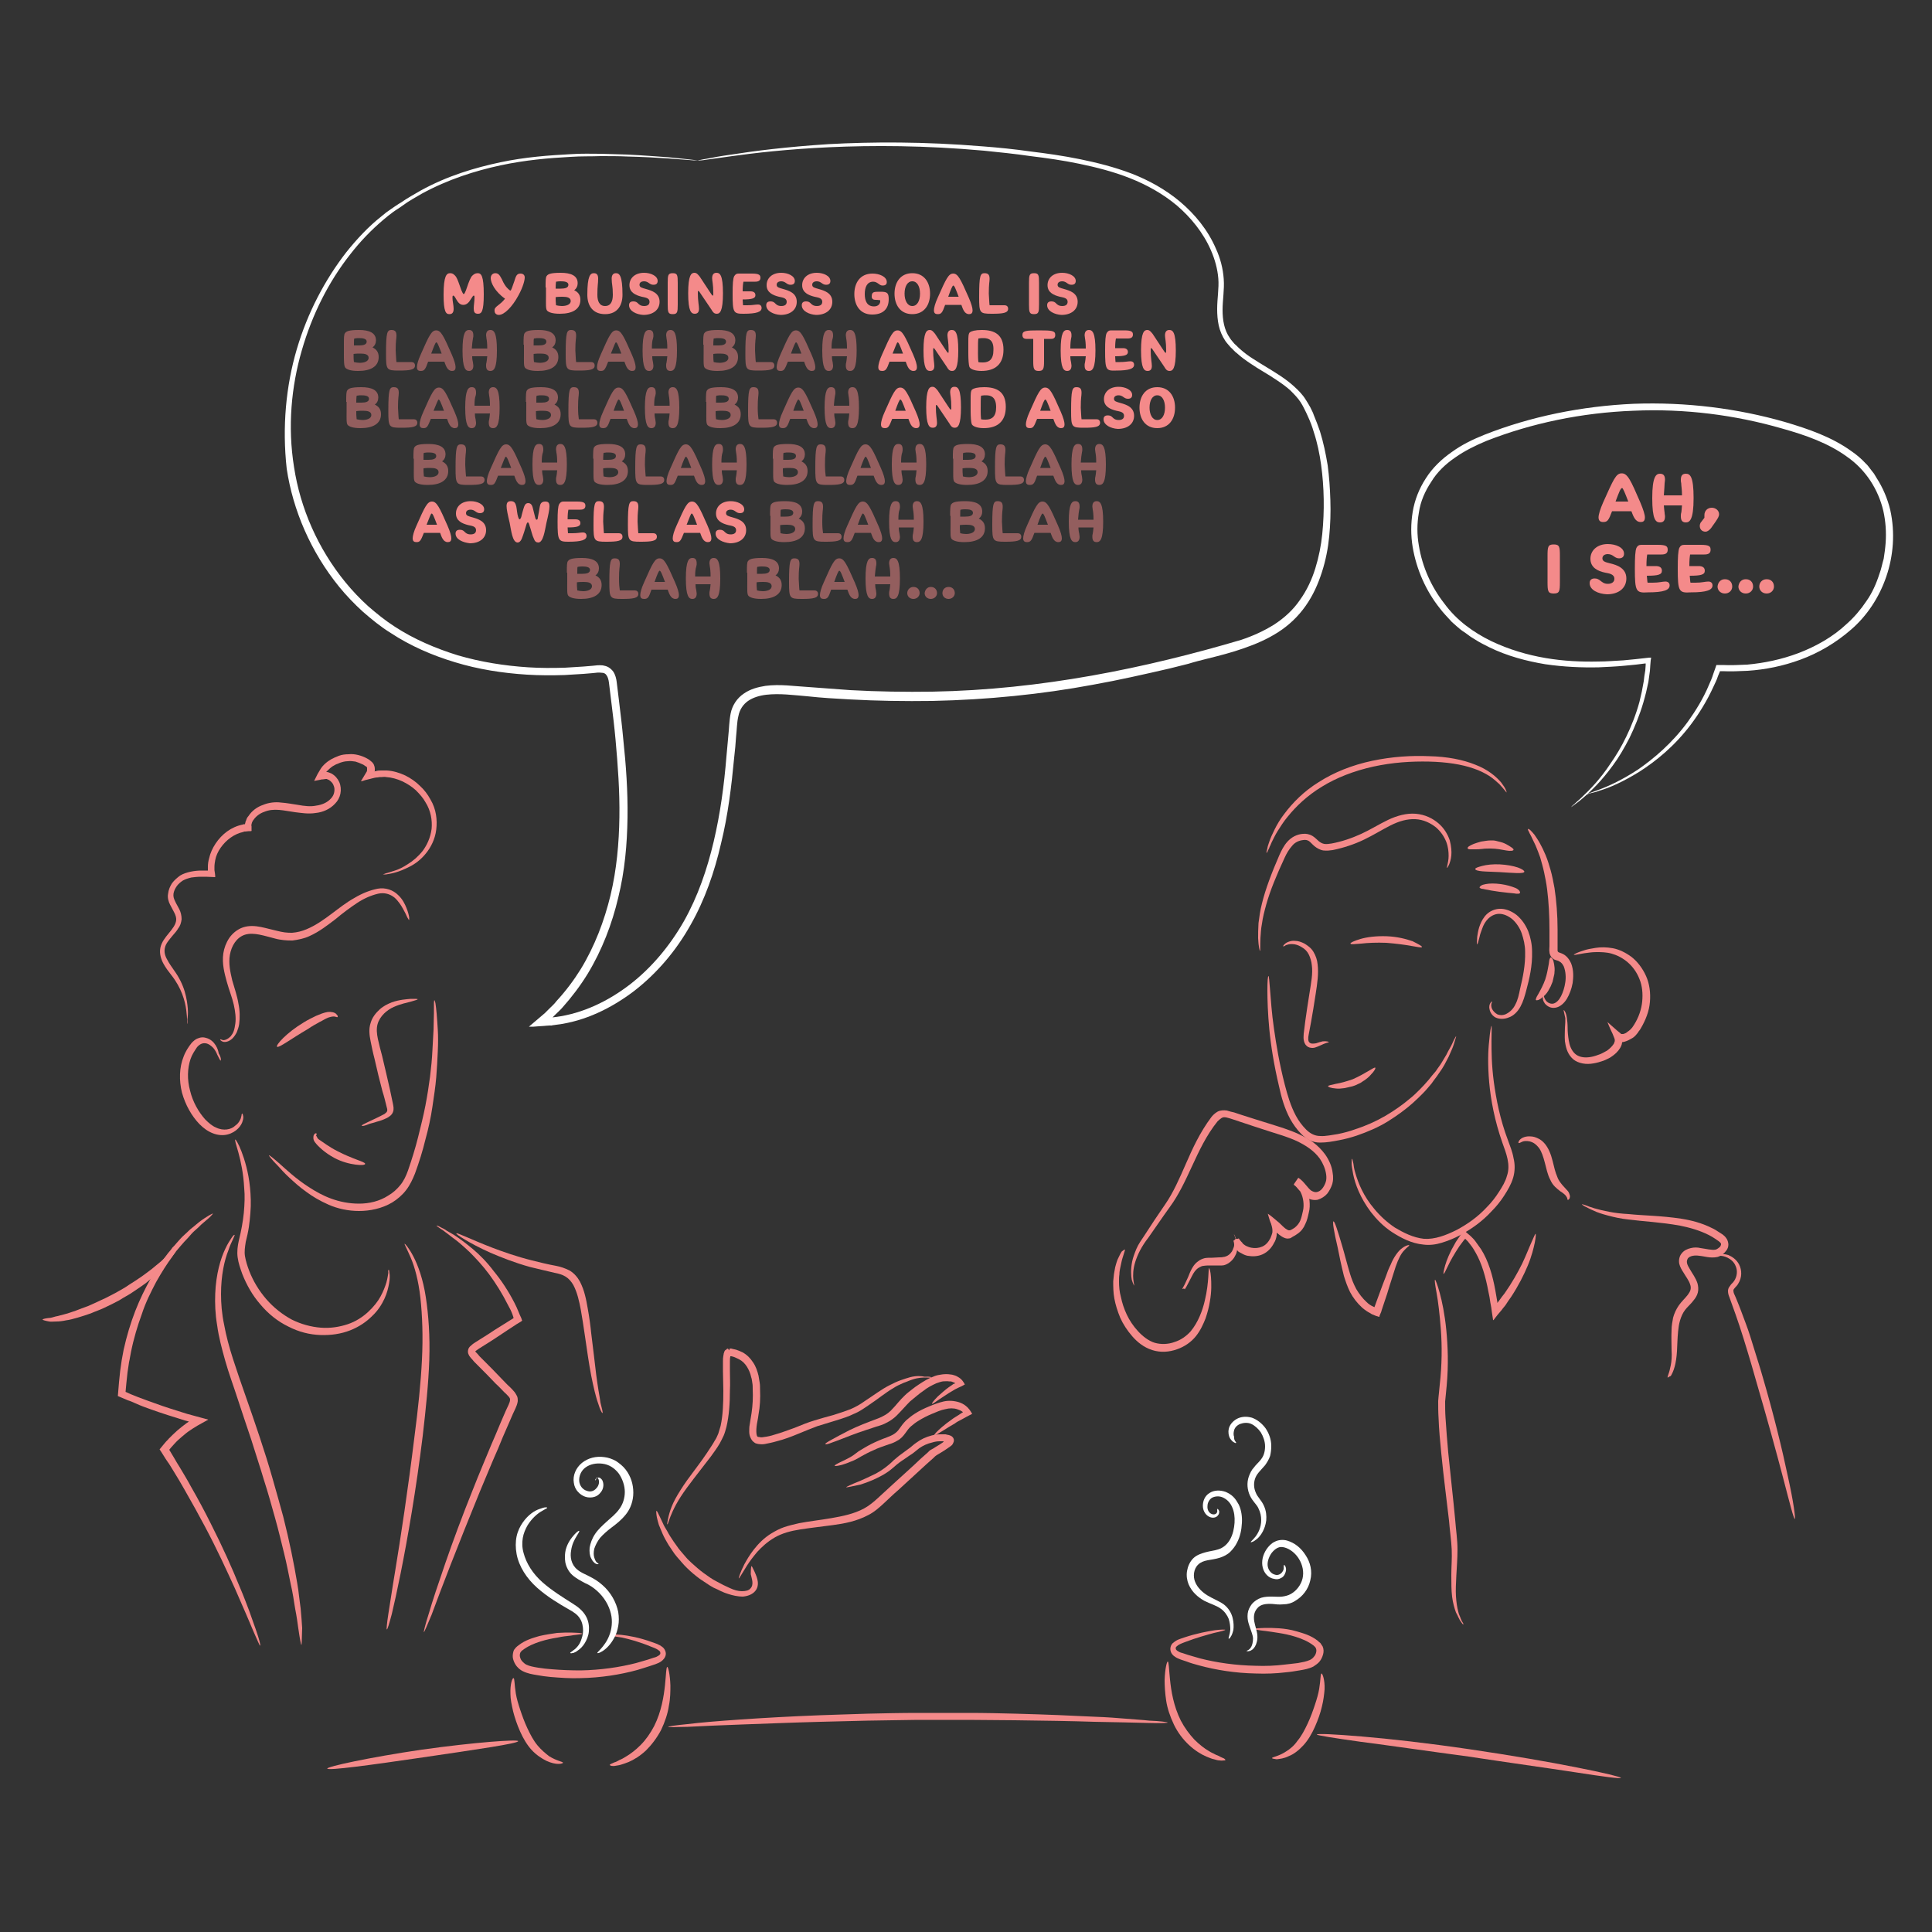 <?xml version="1.0" encoding="utf-8"?>
<!-- Generator: Adobe Illustrator 26.1.0, SVG Export Plug-In . SVG Version: 6.00 Build 0)  -->
<svg version="1.1" xmlns="http://www.w3.org/2000/svg" xmlns:xlink="http://www.w3.org/1999/xlink" x="0px" y="0px"
	 viewBox="0 0 500 500" style="enable-background:new 0 0 500 500;" xml:space="preserve">
<rect x="0" y="0" width="500" height="500" fill="#333333" stroke="none"/>
<style type="text/css">
	.st0{fill:#F48A8A;}
	.st1{fill:#FFFFFF;}
	.st2{opacity:0.5;fill:#F48A8A;}
	.st3{fill:none;stroke:#FFFFFF;stroke-width:3.201066e-02;stroke-miterlimit:10;}
</style>
<g id="Layer_3">
	<g>
		<g>
			<path class="st0" d="M100.6,328.6c0.1,0,0.1,0.3,0.2,0.9c0.1,0.6,0.1,1.5-0.1,2.6c-0.2,1.1-0.5,2.5-1.2,4
				c-0.7,1.5-1.7,3.1-3.2,4.5c-1.5,1.5-3.4,2.8-5.7,3.7c-2.3,0.9-4.9,1.3-7.7,1.2c-2.8-0.1-5.6-0.8-8.3-2.2
				c-2.7-1.3-5.2-3.3-7.2-5.7c-2.1-2.4-3.6-5.1-4.7-7.9c-0.5-1.4-1-2.8-1.2-4.3c-0.2-1.5,0-3,0.3-4.3c0.3-1.3,0.6-2.5,0.8-3.7
				c0.2-1.2,0.4-2.4,0.5-3.5c0.2-2.3,0.3-4.4,0.1-6.4c-0.2-3.9-0.9-7-1.5-9.2c-0.6-2.1-1-3.3-0.8-3.4c0.1,0,0.8,1,1.6,3.1
				c0.8,2.1,1.8,5.3,2.2,9.3c0.2,2,0.3,4.3,0.1,6.6c-0.1,1.2-0.2,2.4-0.4,3.7c-0.2,1.3-0.5,2.6-0.8,3.8c-0.2,1.3-0.4,2.5-0.2,3.7
				c0.2,1.2,0.6,2.5,1.1,3.8c1,2.6,2.5,5.1,4.4,7.3c1.9,2.2,4.2,4,6.6,5.3c2.4,1.2,5,1.9,7.5,2.1c2.5,0.2,4.9-0.2,7-0.9
				c2.1-0.7,3.9-1.9,5.3-3.2c1.4-1.3,2.5-2.7,3.2-4c0.7-1.3,1.2-2.6,1.5-3.6c0.3-1.1,0.4-1.9,0.5-2.5
				C100.4,328.9,100.5,328.6,100.6,328.6z"/>
		</g>
	</g>
	<g>
		<g>
			<path class="st0" d="M78,425.7c-0.1,0-0.4-1.5-0.8-4.3c-0.2-1.4-0.4-3-0.8-5c-0.2-1-0.3-2-0.5-3.1c-0.2-1.1-0.4-2.3-0.7-3.5
				c-0.5-2.4-1-5.1-1.7-7.9c-0.7-2.8-1.4-5.8-2.3-9c-0.9-3.2-1.8-6.5-2.9-9.9c-1-3.4-2.2-6.9-3.3-10.5c-1.2-3.6-2.4-7.1-3.5-10.5
				c-1.1-3.4-2.3-6.6-3.2-9.8c-0.9-3.2-1.7-6.2-2.1-9.2c-0.5-2.9-0.6-5.7-0.5-8.2c0.2-5.1,1.4-9.1,2.6-11.6c0.6-1.3,1.2-2.2,1.6-2.8
				c0.4-0.6,0.7-0.9,0.8-0.8c0.1,0-0.1,0.4-0.4,1.1c-0.3,0.7-0.8,1.6-1.2,2.9c-1,2.5-1.9,6.4-1.9,11.3c0,2.4,0.2,5.1,0.8,7.9
				c0.5,2.8,1.3,5.8,2.3,8.9c1,3.1,2.1,6.3,3.3,9.7c1.2,3.4,2.4,6.9,3.6,10.5c1.2,3.6,2.3,7.1,3.3,10.6c1,3.4,1.9,6.8,2.8,10
				c0.8,3.2,1.5,6.2,2.1,9.1c0.6,2.9,1.1,5.6,1.5,8c0.2,1.2,0.4,2.4,0.5,3.5c0.1,1.1,0.3,2.1,0.4,3.1c0.2,2,0.3,3.7,0.4,5.1
				C78.1,424.2,78.1,425.7,78,425.7z"/>
		</g>
	</g>
	<g>
		<g>
			<path class="st0" d="M55.1,314.1c0,0-0.2,0.3-0.7,0.8c-0.5,0.5-1.3,1.1-2.3,2c-0.5,0.5-1,1-1.6,1.5c-0.6,0.5-1.2,1.2-1.8,1.9
				c-0.7,0.7-1.3,1.4-2,2.2c-0.3,0.4-0.7,0.8-1.1,1.3c-0.3,0.5-0.7,0.9-1,1.4c-1.4,1.9-2.8,4.1-4.2,6.6c-1.3,2.5-2.7,5.2-3.7,8.3
				c-1.1,3-2.1,6.3-2.8,9.8c-0.2,0.9-0.3,1.8-0.5,2.6c-0.1,0.9-0.3,1.8-0.4,2.7c-0.1,0.9-0.2,1.8-0.3,2.8c-0.1,0.7-0.1,1.4-0.2,2.2
				c-0.3-0.1,0.7,0.3,1.3,0.6c0.7,0.3,1.3,0.5,2,0.8c1.3,0.5,2.7,1,4.1,1.5c2.7,1,5.6,1.9,8.5,2.8c0.8,0.2,1.5,0.4,2.2,0.6
				c1.1,0.3,2.2,0.6,3.3,0.9c-0.9,0.5-1.8,1-2.7,1.5l-1.3,0.8l-0.6,0.4c-0.8,0.5-1.5,1.1-2.2,1.7c-0.7,0.6-1.4,1.2-2,1.9
				c-0.3,0.3-0.6,0.7-0.9,1l-0.4,0.5c0.4,0.7,0.8,1.3,1.2,2c0.5,0.9,1,1.7,1.5,2.5c1,1.7,2,3.3,2.9,5c1.9,3.3,3.6,6.5,5.1,9.5
				c3.1,6.1,5.6,11.7,7.5,16.4c1,2.3,1.8,4.5,2.5,6.3c0.7,1.9,1.2,3.5,1.7,4.8c0.9,2.6,1.3,4.1,1.1,4.2c-0.1,0-0.7-1.4-1.8-3.9
				c-0.6-1.4-1.2-2.9-2-4.7c-0.8-1.8-1.7-3.9-2.7-6.2c-2.1-4.6-4.6-10.1-7.8-16.1c-1.6-3-3.3-6.1-5.2-9.4c-0.9-1.6-1.9-3.3-2.9-4.9
				c-0.5-0.8-1-1.7-1.6-2.5c-0.7-1-1.3-2.1-2-3.1l0.9-1.1l0.5-0.6c0.3-0.4,0.7-0.7,1-1.1c0.7-0.7,1.4-1.4,2.2-2.1
				c0.8-0.7,1.6-1.3,2.4-1.9l0.6-0.4l0,0l0,0l0,0l-1.1-0.3c-2.9-0.9-5.8-1.8-8.6-2.8c-1.4-0.5-2.8-1-4.1-1.6c-0.7-0.3-1.3-0.6-2-0.8
				c-0.9-0.4-1.7-0.7-2.6-1.1c0.1-1.2,0.2-2.4,0.3-3.6c0.1-1,0.2-1.9,0.3-2.9c0.1-0.9,0.3-1.9,0.4-2.8c0.2-0.9,0.3-1.8,0.5-2.7
				c0.8-3.6,1.8-6.9,3-10c1.2-3.1,2.6-5.9,4-8.4c1.5-2.5,3-4.7,4.5-6.6c0.4-0.5,0.8-0.9,1.1-1.4c0.4-0.4,0.8-0.8,1.1-1.2
				c0.7-0.8,1.4-1.6,2.1-2.2c0.7-0.6,1.3-1.3,2-1.8c0.6-0.5,1.2-1,1.7-1.4c1-0.8,1.9-1.3,2.5-1.7C54.7,314.2,55.1,314,55.1,314.1z"
				/>
		</g>
	</g>
	<g>
		<g>
			<path class="st0" d="M100.1,421.7c-0.1,0,0-1.4,0.4-4c0.5-3,1-6.6,1.7-10.7c1.5-9.1,3.4-21.6,5.1-35.5c0.9-6.9,1.6-13.5,1.9-19.6
				c0.3-6,0.1-11.4-0.4-16c-0.5-4.5-1.5-8.1-2.5-10.4c-1-2.3-1.7-3.6-1.6-3.6c0.1-0.1,1.1,1,2.3,3.3c1.2,2.3,2.5,5.9,3.2,10.5
				c0.7,4.6,1.1,10.1,0.9,16.2c-0.2,6.1-0.9,12.8-1.7,19.7c-1.7,13.9-3.9,26.5-5.7,35.5c-0.9,4.5-1.7,8.1-2.3,10.6
				C100.7,420.3,100.3,421.7,100.1,421.7z"/>
		</g>
	</g>
	<g>
		<g>
			<path class="st0" d="M109.7,422.4c-0.1,0,0.3-1.8,1.3-4.9c0.9-3.1,2.4-7.6,4.3-13.1c1.9-5.5,4.3-12,7.2-19.2
				c1.4-3.6,3-7.3,4.6-11.2c0.8-1.9,1.7-3.9,2.5-5.9c0.4-1,0.9-2,1.3-3l0.7-1.5c0.2-0.5,0.4-0.9,0.4-1.3c0-0.3,0-0.4-0.3-0.8
				c-0.3-0.3-0.7-0.8-1.1-1.1c-0.8-0.8-1.5-1.6-2.3-2.3c-1.5-1.6-3-3.1-4.5-4.6l-1.1-1.1l-0.5-0.6c-0.2-0.2-0.4-0.4-0.6-0.7
				c-0.1-0.1-0.2-0.3-0.3-0.5c-0.1-0.2-0.2-0.5-0.2-0.7c0-0.5,0.1-1,0.5-1.4c0.3-0.3,0.6-0.5,0.8-0.7l0.6-0.4c1.7-1.1,3.4-2.1,5-3.2
				c1.6-1,3.2-2,4.8-3l0.1-0.1l0,0c0,0,0,0,0-0.1l-0.1-0.3l-0.2-0.6c-0.3-0.8-0.7-1.6-1.1-2.3c-1.5-3-3.2-5.7-4.9-8
				c-1.7-2.3-3.5-4.2-5.1-5.8c-1.7-1.6-3.2-2.9-4.5-3.8c-0.6-0.5-1.2-0.9-1.7-1.3c-0.5-0.4-0.9-0.7-1.3-0.9c-0.7-0.5-1.1-0.8-1-0.8
				c0-0.1,0.5,0.1,1.2,0.5c0.4,0.2,0.9,0.4,1.4,0.8c0.5,0.3,1.2,0.7,1.9,1.1c1.4,0.9,3,2.1,4.8,3.6c1.8,1.5,3.7,3.4,5.5,5.8
				c1.9,2.3,3.7,5,5.3,8.1c0.4,0.8,0.8,1.6,1.1,2.4c0.2,0.5,0.4,1,0.7,1.6l0.2,0.6c0,0,0.1,0.1,0,0.1l-0.1,0.1l-0.3,0.2l-1,0.6
				c-1.5,1-3.1,2-4.7,3.1c-1.6,1.1-3.3,2.1-5,3.2c-0.4,0.3-0.9,0.6-1,0.7c0,0,0,0,0,0l0,0c0,0,0.1,0.1,0.1,0.2
				c0.1,0.1,0.3,0.3,0.5,0.5l0.5,0.6l1.1,1.1c1.5,1.5,3,3,4.5,4.6c0.8,0.8,1.5,1.6,2.3,2.3c0.4,0.4,0.7,0.7,1.2,1.3
				c0.2,0.3,0.4,0.6,0.6,1c0.2,0.4,0.2,0.9,0.2,1.3c-0.1,0.8-0.4,1.4-0.6,1.9l-0.7,1.5c-0.4,1-0.9,2-1.3,3c-0.9,2-1.7,3.9-2.5,5.9
				c-1.7,3.8-3.2,7.6-4.7,11.1c-2.9,7.1-5.5,13.6-7.6,19c-2,5.1-3.6,9.4-4.9,12.9C110.5,420.8,109.8,422.4,109.7,422.4z"/>
		</g>
	</g>
	<g>
		<g>
			<path class="st0" d="M155.9,365.7c-0.1,0-0.6-0.8-1.1-2.5c-0.3-0.8-0.6-1.9-0.9-3.1c-0.3-1.2-0.6-2.6-0.9-4.1
				c-0.6-3.1-1.1-6.7-1.7-10.8c-0.3-2-0.6-4.1-1-6.3c-0.4-2.1-0.9-4.4-1.9-6.3c-0.5-0.9-1.2-1.7-2-2.2c-0.8-0.5-1.8-0.8-2.9-1
				c-2.1-0.5-4.3-1-6.3-1.5c-4-1.1-7.5-2.5-10.3-3.7c-2.9-1.3-5.1-2.5-6.6-3.4c-1.5-0.9-2.3-1.5-2.2-1.6c0.1-0.3,3.6,1.5,9.3,3.7
				c2.9,1.1,6.3,2.3,10.3,3.3c2,0.5,4,1,6.2,1.4c1.1,0.2,2.3,0.6,3.5,1.2c1.2,0.7,2.1,1.8,2.7,2.9c0.6,1.2,1,2.3,1.3,3.5
				c0.3,1.1,0.5,2.3,0.7,3.4c0.4,2.2,0.7,4.4,0.9,6.4c0.5,3.9,0.9,7.5,1.3,10.8c0.2,1.5,0.4,2.9,0.6,4.1c0.2,1.2,0.4,2.2,0.5,3.1
				C155.8,364.7,156.1,365.6,155.9,365.7z"/>
		</g>
	</g>
	<g>
		<g>
			<path class="st0" d="M376.8,268.2c0.1,0,0,0.3-0.2,0.9c-0.2,0.6-0.4,1.5-0.9,2.6c-0.3,0.6-0.5,1.2-0.8,1.8
				c-0.4,0.7-0.7,1.4-1.1,2.1c-0.4,0.7-0.9,1.5-1.5,2.3c-0.5,0.8-1.2,1.6-1.8,2.5c-0.7,0.8-1.4,1.7-2.2,2.5
				c-0.8,0.8-1.7,1.7-2.6,2.5c-1.9,1.7-4.1,3.3-6.5,4.8c-2.4,1.5-5.2,2.7-8.1,3.7c-1.5,0.5-3,0.9-4.6,1.2c-1.6,0.3-3.1,0.6-4.9,0.6
				c-0.9,0-1.8-0.2-2.7-0.6c-0.8-0.4-1.5-1-2.1-1.6c-1.2-1.2-2.1-2.5-2.9-3.9c-1.5-2.8-2.3-5.7-2.9-8.5c-1.3-5.5-2.1-10.5-2.5-14.7
				c-0.4-4.2-0.5-7.7-0.5-10.1c0-2.4,0.1-3.7,0.3-3.7c0.1,0,0.2,1.3,0.4,3.7c0.2,2.4,0.4,5.8,1,9.9c0.6,4.2,1.4,9.1,2.8,14.5
				c0.7,2.7,1.5,5.5,2.9,8.1c0.7,1.3,1.6,2.5,2.6,3.5c1,1,2.2,1.7,3.7,1.7c1.4,0.1,3-0.3,4.5-0.5c1.5-0.3,3-0.7,4.4-1.2
				c2.8-0.9,5.5-2.1,7.9-3.5c2.4-1.4,4.5-2.9,6.4-4.5c1-0.8,1.8-1.6,2.6-2.4c0.8-0.8,1.5-1.6,2.2-2.4c0.6-0.8,1.3-1.6,1.9-2.3
				c0.5-0.8,1.1-1.5,1.5-2.2c0.4-0.7,0.8-1.3,1.2-2c0.3-0.6,0.6-1.2,0.9-1.7c0.6-1,0.9-1.9,1.2-2.4
				C376.6,268.5,376.8,268.2,376.8,268.2z"/>
		</g>
	</g>
	<g>
		<g>
			<path class="st0" d="M343.9,269.7c0,0.1-0.5,0.1-1.4,0.5c-0.4,0.2-0.9,0.4-1.6,0.7c-0.3,0.1-0.7,0.3-1.2,0.3
				c-0.5,0-1.1-0.1-1.5-0.5c-0.5-0.4-0.7-1-0.8-1.6c-0.1-0.6,0-1.1,0-1.6c0.1-1.1,0.3-2.1,0.4-3.2c0.3-2.3,0.7-4.7,1.1-7.3
				c0.4-2.6,0.9-5,0.6-7.2c-0.1-1-0.4-2-0.8-2.8c-0.4-0.8-1-1.4-1.7-1.8c-0.6-0.4-1.3-0.7-1.9-0.8c-0.6-0.1-1.1-0.1-1.6,0
				c-0.4,0.1-0.8,0.2-1,0.4c-0.2,0.1-0.4,0.2-0.4,0.1s0-0.2,0.2-0.4c0.2-0.2,0.5-0.5,1-0.7c0.5-0.2,1.1-0.4,1.9-0.3
				c0.8,0,1.6,0.3,2.4,0.7c0.8,0.5,1.7,1.1,2.3,2.1c0.6,1,1,2.1,1.1,3.3c0.3,2.4-0.1,5-0.5,7.6c-0.4,2.6-0.8,5.1-1.2,7.3
				c-0.2,1.1-0.4,2.1-0.6,3.2c-0.2,0.9-0.2,1.8,0.2,2.1c0.4,0.4,1,0.3,1.7,0.2c0.6-0.2,1.2-0.4,1.7-0.5
				C343.3,269.4,343.9,269.6,343.9,269.7z"/>
		</g>
	</g>
	<g>
		<g>
			<path class="st0" d="M368,245.1c-0.1,0.2-1.1,0-2.8-0.3c-1.6-0.3-3.9-0.6-6.4-0.8c-2.5-0.1-4.8,0-6.5,0.2c-1.7,0.1-2.7,0.3-2.8,0
				c-0.1-0.2,0.9-0.7,2.6-1.2c1.7-0.5,4.1-0.8,6.8-0.7c2.7,0.1,5,0.7,6.7,1.3C367.2,244.4,368.1,244.9,368,245.1z"/>
		</g>
	</g>
	<g>
		<g>
			<path class="st0" d="M374.5,224.6c-0.1,0,0-0.3,0.1-0.8c0.1-0.5,0.3-1.3,0.3-2.3c0-1-0.1-2.3-0.6-3.6c-0.5-1.3-1.4-2.7-2.7-3.8
				c-1.4-1.1-3.2-2-5.3-2.1c-2.1-0.1-4.2,0.5-6.4,1.6c-2.2,1.1-4.4,2.5-6.9,3.7c-2.5,1.2-5.2,2.1-8.1,2.7c-0.7,0.1-1.5,0.2-2.4,0.1
				c-0.8-0.1-1.7-0.6-2.3-1.1c-0.6-0.5-1-1-1.4-1.3c-0.4-0.3-1-0.4-1.5-0.3c-1.1,0.1-2.2,0.6-2.9,1.5c-0.8,0.9-1.4,1.9-1.9,3
				c-2.1,4.5-3.8,8.6-4.8,12.2c-0.5,1.8-0.9,3.4-1.1,4.9c-0.3,1.5-0.3,2.7-0.4,3.8c-0.1,2.1,0,3.2-0.1,3.3c-0.1,0-0.4-1.1-0.5-3.3
				c0-1.1,0-2.4,0.1-3.9c0.2-1.5,0.4-3.2,0.9-5.1c0.9-3.7,2.5-7.9,4.5-12.5c0.5-1.1,1.1-2.4,2.1-3.5c1-1.1,2.4-1.9,4-2
				c0.8-0.1,1.7,0.1,2.4,0.5c0.7,0.4,1.2,1,1.7,1.4c0.5,0.4,0.9,0.6,1.4,0.7c0.6,0.1,1.2,0,1.9-0.1c2.7-0.5,5.3-1.4,7.7-2.5
				c2.4-1.1,4.6-2.5,6.9-3.6c2.3-1.1,4.8-1.8,7.2-1.6c2.4,0.2,4.4,1.2,5.9,2.5c1.5,1.3,2.4,2.9,2.9,4.4c0.4,1.5,0.5,2.9,0.4,3.9
				c-0.1,1.1-0.4,1.9-0.6,2.4C374.7,224.3,374.6,224.6,374.5,224.6z"/>
		</g>
	</g>
	<g>
		<g>
			<path class="st0" d="M386.1,259.2c0.1,0,0,0.2-0.1,0.5c-0.1,0.3-0.1,0.8,0.1,1.3c0.2,0.5,0.7,1.1,1.4,1.5
				c0.7,0.3,1.7,0.3,2.5-0.2c0.9-0.5,1.7-1.3,2.2-2.4c0.6-1.1,0.9-2.5,1.2-4c0.7-2.9,1.4-6.2,1.3-9.6c0-1.7-0.4-3.3-0.9-4.8
				c-0.5-1.4-1.4-2.7-2.4-3.6c-1.1-0.9-2.3-1.4-3.4-1.4c-1.2,0-2.2,0.6-2.9,1.3c-0.7,0.7-1.2,1.6-1.5,2.5c-0.3,0.8-0.6,1.6-0.7,2.2
				c-0.3,1.2-0.5,1.9-0.6,1.9c-0.1,0-0.1-0.7,0-2c0.1-0.6,0.2-1.4,0.5-2.4c0.3-0.9,0.7-1.9,1.5-2.9c0.8-1,2.1-1.8,3.7-1.9
				c1.6-0.1,3.2,0.6,4.5,1.6c1.3,1.1,2.3,2.5,3,4.2c0.6,1.6,1,3.4,1,5.3c0.1,3.7-0.7,7-1.5,10c-0.4,1.5-0.8,2.9-1.5,4.2
				c-0.7,1.3-1.8,2.4-3,2.8c-1.2,0.5-2.5,0.5-3.5,0c-0.9-0.5-1.4-1.4-1.5-2.1c-0.2-0.7,0-1.3,0.2-1.6
				C385.9,259.3,386,259.2,386.1,259.2z"/>
		</g>
	</g>
	<g>
		<g>
			<path class="st0" d="M349.9,299.9c0.1,0,0.1,0.3,0.3,1c0.1,0.3,0.1,0.7,0.2,1.2c0.1,0.5,0.2,1,0.4,1.6c0.7,2.4,2,5.8,4.9,9.2
				c1.4,1.7,3.2,3.4,5.3,4.8c2.2,1.3,4.7,2.6,7.5,2.9c2.8,0.2,5.7-0.9,8.5-2.3c2.8-1.5,5.5-3.4,7.8-5.9c1.2-1.2,2.2-2.5,3.1-3.9
				c0.9-1.4,1.7-2.7,2.1-4.2c1-2.9-0.2-5.8-1.2-8.6c-2-5.7-3-11.1-3.4-15.6c-0.4-4.5-0.3-8.2,0-10.7c0.2-2.5,0.5-3.9,0.6-3.9
				c0.1,0,0,1.4,0,3.9c0,2.5,0,6.1,0.6,10.6c0.6,4.4,1.6,9.7,3.7,15.2c0.5,1.4,1.1,2.8,1.4,4.5c0.4,1.6,0.4,3.4-0.1,5.1
				c-0.5,1.7-1.4,3.2-2.3,4.6c-0.9,1.4-2,2.8-3.3,4.1c-2.4,2.6-5.2,4.6-8.2,6.2c-1.5,0.8-3,1.4-4.6,1.9c-1.6,0.5-3.2,0.7-4.8,0.5
				c-3.2-0.3-5.9-1.8-8.1-3.2c-2.3-1.5-4.1-3.4-5.5-5.2c-2.8-3.7-4.1-7.3-4.6-9.8c-0.1-0.6-0.2-1.2-0.3-1.7
				c-0.1-0.5-0.1-0.9-0.1-1.2C349.8,300.3,349.8,299.9,349.9,299.9z"/>
		</g>
	</g>
	<g>
		<g>
			<path class="st0" d="M81.9,293.7c0,0.1-0.1,0.1-0.1,0.1c0,0,0,0.1,0,0.1c0,0,0.1,0.1,0.1,0.1c0,0.1,0.1,0.2,0.2,0.4
				c0.1,0.2,0.2,0.3,0.3,0.4c1.2,0.8,2.9,2.1,4.9,3.1c1.9,1,3.7,1.7,5,2.2c1.3,0.5,2.2,0.8,2.2,1.1c0,0.3-1,0.4-2.5,0.2
				c-1.5-0.2-3.6-0.7-5.6-1.8c-2.2-1.2-4-2.8-4.9-4c-0.3-0.4-0.4-0.8-0.4-1.1c0-0.3,0-0.6,0.2-0.9c0.1-0.1,0.2-0.2,0.3-0.3
				c0.1,0,0.2,0,0.3,0C81.9,293.6,82,293.6,81.9,293.7z"/>
		</g>
	</g>
	<g>
		<g>
			<path class="st0" d="M355.9,276.3c0.2,0.1-0.2,0.9-1.1,1.8c-0.4,0.5-1,1-1.7,1.5c-0.4,0.2-0.7,0.5-1.1,0.7
				c-0.4,0.2-0.9,0.4-1.3,0.6c-0.5,0.2-0.9,0.3-1.4,0.4c-0.4,0.1-0.9,0.2-1.3,0.3c-0.8,0.1-1.6,0.2-2.3,0.1c-1.3-0.1-2-0.4-2-0.6
				c0-0.2,0.8-0.3,2-0.6c1.2-0.2,2.7-0.6,4.4-1.2c1.6-0.7,3-1.5,4-2.1C355.1,276.6,355.8,276.2,355.9,276.3z"/>
		</g>
	</g>
	<g>
		<g>
			<path class="st0" d="M389.9,205.1c0,0-0.2-0.2-0.5-0.6c-0.3-0.4-0.8-0.9-1.4-1.6c-0.7-0.6-1.5-1.4-2.6-2.1
				c-1.1-0.7-2.5-1.4-4-1.9c-3.1-1.1-7.1-1.7-11.6-1.8c-4.5-0.1-9.4,0.2-14.4,1.3c-5,1.1-9.6,2.9-13.3,5.2c-3.8,2.3-6.7,5.1-8.8,7.7
				c-1.1,1.3-1.9,2.6-2.6,3.7c-0.7,1.1-1.2,2.2-1.6,3c-0.2,0.4-0.3,0.8-0.5,1.1c-0.1,0.3-0.2,0.6-0.4,0.9c-0.2,0.5-0.3,0.7-0.4,0.7
				c-0.1,0,0-0.3,0.1-0.8c0.1-0.2,0.1-0.6,0.2-0.9c0.1-0.4,0.3-0.8,0.4-1.2c0.3-0.9,0.8-2,1.4-3.2c0.6-1.2,1.4-2.6,2.5-4
				c2.1-2.8,5-5.8,8.9-8.2c3.9-2.5,8.6-4.4,13.8-5.5c5.2-1.1,10.2-1.4,14.8-1.2c4.6,0.1,8.7,0.9,11.9,2.2c1.6,0.6,3,1.4,4.1,2.2
				c1.1,0.8,2,1.7,2.6,2.4c0.6,0.8,1,1.4,1.2,1.9C389.9,204.8,389.9,205.1,389.9,205.1z"/>
		</g>
	</g>
	<g>
		<g>
			<path class="st0" d="M391.7,219.9c0,0.3-0.8,0.4-1.9,0.2c-1.1-0.2-2.5-0.5-4-0.5c-0.8,0-1.5,0-2.2,0.1c-0.7,0.1-1.3,0.1-1.9,0.1
				c-0.5,0-1,0-1.3,0c-0.3,0-0.5-0.1-0.6-0.3c0-0.1,0.1-0.3,0.4-0.5c0.3-0.2,0.7-0.4,1.2-0.6c0.5-0.2,1.2-0.4,1.9-0.6
				c0.8-0.1,1.6-0.3,2.5-0.3c0.5,0,0.9,0,1.3,0.1c0.4,0.1,0.8,0.2,1.2,0.3c0.8,0.2,1.4,0.5,1.9,0.8
				C391.2,219.3,391.7,219.6,391.7,219.9z"/>
		</g>
	</g>
	<g>
		<g>
			<path class="st0" d="M394.5,225.6c-0.1,0.6-3,0.3-6.4,0.1c-1.7-0.1-3.2-0.1-4.4-0.2c-1.2-0.1-1.9-0.3-1.9-0.6
				c0-0.3,0.7-0.5,1.8-0.8c1.1-0.3,2.8-0.5,4.6-0.4c1.8,0.1,3.4,0.4,4.6,0.8C393.9,224.9,394.5,225.3,394.5,225.6z"/>
		</g>
	</g>
	<g>
		<g>
			<path class="st0" d="M393.4,231.1c-0.1,0.1-0.3,0.2-0.5,0.2c-0.3,0-0.7,0-1.1-0.1c-0.9-0.1-2.2-0.2-3.7-0.4
				c-1.4-0.2-2.7-0.4-3.6-0.6c-0.5-0.1-0.8-0.2-1.1-0.2c-0.3-0.1-0.4-0.2-0.5-0.3c0-0.1,0.1-0.3,0.4-0.5c0.3-0.2,0.7-0.3,1.2-0.4
				c1-0.2,2.4-0.2,3.9,0c1.5,0.2,2.8,0.6,3.8,1c0.5,0.2,0.8,0.5,1,0.7C393.4,230.8,393.4,231,393.4,231.1z"/>
		</g>
	</g>
	<g>
		<g>
			<path class="st0" d="M399.4,257.5c0.1,0,0.1,0.2,0.2,0.5c0.1,0.3,0.3,0.8,0.7,1.2c0.4,0.4,1.2,0.7,1.8,0.5
				c0.7-0.2,1.4-0.9,1.9-1.9c0.5-1,0.9-2.2,1.1-3.6c0.2-1.3,0.1-2.8-0.4-4.1c-0.3-0.6-0.7-1.1-1.2-1.3c-0.2-0.2-0.6-0.2-1.3-0.5
				c-0.3-0.2-0.7-0.5-0.9-0.9c-0.2-0.4-0.3-0.7-0.3-1c-0.1-0.6,0-1,0-1.5c0-0.5,0-0.9,0-1.4c0-0.9,0-1.8,0-2.8
				c0-3.7-0.2-7.3-0.6-10.5c-0.2-1.6-0.5-3.1-0.8-4.5c-0.3-1.4-0.7-2.7-1-3.8c-0.4-1.1-0.8-2.2-1.2-3.1c-0.4-0.9-0.8-1.6-1.1-2.3
				c-0.3-0.6-0.6-1.1-0.7-1.4c-0.2-0.3-0.2-0.5-0.1-0.6c0.1,0,0.2,0.1,0.5,0.3c0.3,0.3,0.7,0.7,1.1,1.2c0.4,0.6,0.9,1.3,1.4,2.2
				c0.5,0.9,1,1.9,1.5,3.1c0.5,1.2,0.9,2.5,1.3,3.9c0.4,1.4,0.7,3,1,4.6c0.5,3.3,0.8,7,0.8,10.8c0,1,0,1.9,0,2.8c0,0.5,0,0.9,0,1.4
				c0,0.5,0,0.9,0,1.2c0,0.1,0,0.2,0.1,0.3c0,0,0,0,0.1,0.1c0.1,0.1,0.6,0.2,1.2,0.5c1,0.5,1.7,1.5,2.1,2.4c0.7,1.8,0.6,3.6,0.4,5.1
				c-0.3,1.6-0.8,2.9-1.5,4.1c-0.7,1.1-1.7,2.1-3,2.3c-1.3,0.2-2.2-0.5-2.7-1.1c-0.5-0.7-0.6-1.3-0.5-1.7
				C399.2,257.6,399.4,257.5,399.4,257.5z"/>
		</g>
	</g>
	<g>
		<g>
			<path class="st0" d="M397.5,258.8c-0.1-0.1,0-0.3,0.1-0.6c0.1-0.3,0.4-0.7,0.6-1.1c0.5-0.9,1.2-2.2,1.7-3.6
				c0.5-1.5,0.7-2.9,0.9-3.9c0.1-0.5,0.1-1,0.2-1.3c0.1-0.3,0.2-0.5,0.3-0.5c0.1,0,0.3,0.1,0.5,0.4c0.2,0.3,0.3,0.8,0.4,1.3
				c0.1,0.6,0.2,1.3,0.1,2.1c0,0.4-0.1,0.8-0.2,1.2c-0.1,0.4-0.2,0.9-0.3,1.3c-0.2,0.4-0.3,0.8-0.5,1.2c-0.2,0.4-0.4,0.7-0.6,1.1
				c-0.4,0.7-0.9,1.2-1.4,1.6c-0.4,0.4-0.9,0.7-1.2,0.8C397.8,258.9,397.6,258.9,397.5,258.8z"/>
		</g>
	</g>
	<g>
		<g>
			<path class="st0" d="M404.7,261.4c0.1,0,0.6,0.6,0.8,2c0.1,0.7,0.2,1.6,0.2,2.6c0,1,0.1,2.1,0.3,3.3c0.2,1.2,0.6,2.4,1.5,3.3
				c0.9,0.9,2.3,1.2,3.8,1c0.8-0.1,1.5-0.3,2.3-0.6c0.4-0.1,0.8-0.3,1.2-0.5c0.4-0.2,0.7-0.4,1.1-0.6c0.7-0.5,1.3-1.1,1.7-1.7
				c0.1-0.2,0.2-0.3,0.2-0.5c0-0.1,0.1-0.2,0.1-0.2c0,0,0-0.2,0-0.3c0-0.1,0-0.3-0.1-0.5c-0.3-0.8-0.6-1.5-1-2.3
				c-0.3-0.6-0.5-1.2-0.8-1.9l1.7,1.5l0.8,0.7l0.6,0.5c0.2,0.1,0.4,0.4,0.5,0.4c0.1,0,0.3,0,0.3,0c0.1,0,0.1,0,0.2,0
				c0.3-0.1,0.7-0.2,1-0.5c0.3-0.2,0.7-0.5,1-0.8c0.1-0.2,0.3-0.3,0.4-0.5c0.1-0.2,0.3-0.4,0.4-0.6c1.2-1.9,1.9-4,2.1-6
				c0.2-2.1,0-4.1-0.7-5.8c-0.7-1.8-1.8-3.3-3.1-4.4c-1.3-1.1-2.7-1.8-4.1-2.2c-1.4-0.4-2.8-0.4-4-0.4c-1.2,0-2.2,0.2-3.1,0.3
				c-1.7,0.3-2.6,0.5-2.7,0.4c0-0.1,0.8-0.6,2.5-1.1c0.8-0.3,1.9-0.5,3.2-0.7c1.3-0.2,2.7-0.2,4.4,0.1c1.6,0.3,3.3,1.1,4.9,2.3
				c1.5,1.2,2.8,2.9,3.7,4.9c0.9,2,1.2,4.4,1,6.7c-0.2,2.4-1.1,4.7-2.4,6.9c-0.1,0.2-0.3,0.5-0.5,0.7c-0.1,0.2-0.3,0.5-0.5,0.7
				c-0.4,0.5-0.8,0.9-1.4,1.2c-0.5,0.3-1.1,0.6-1.8,0.8c-0.2,0-0.3,0.1-0.5,0.1c-0.1,0-0.1,0-0.1,0l0,0l0,0c0,0,0,0,0,0
				c0,0,0-0.1,0,0.1c0,0.2-0.1,0.3-0.1,0.5c-0.1,0.3-0.2,0.6-0.4,0.9c-0.6,1-1.4,1.7-2.3,2.3c-0.4,0.3-0.9,0.5-1.3,0.7
				c-0.4,0.2-0.9,0.4-1.3,0.5c-0.9,0.3-1.8,0.5-2.7,0.6c-1.8,0.2-3.9-0.3-5-1.6c-1.2-1.3-1.5-2.9-1.7-4.2c-0.1-1.3,0-2.5,0-3.5
				c0.1-1,0.1-1.8,0.1-2.5C404.8,262.1,404.6,261.4,404.7,261.4z"/>
		</g>
	</g>
	<g>
		<g>
			<path class="st0" d="M397.4,319.3c0.1,0,0.1,0.8-0.2,2.3c-0.3,1.4-0.8,3.5-1.8,5.9c-1,2.4-2.4,5.2-4.3,8.1
				c-0.5,0.7-1,1.4-1.5,2.2l-0.4,0.5c-0.3,0.3-0.5,0.7-0.8,1c-0.6,0.7-1.2,1.4-1.7,2.1c-0.4,0.7-0.3-0.2-0.4-0.5l-0.2-1.3
				c-0.1-0.8-0.2-1.6-0.4-2.5c-0.1-0.9-0.3-1.9-0.5-2.8c-0.7-3.8-1.7-7.3-3.3-10.1c-0.4-0.7-0.8-1.4-1.3-2c-0.2-0.3-0.5-0.6-0.7-0.9
				l-0.4-0.4l-0.1-0.1l-0.1-0.1c0,0,0-0.1-0.1-0.1l0,0l-0.1,0.1l0,0l-0.2,0.2c-0.4,0.5-0.8,1.1-1.2,1.6c-1.4,2.1-2.4,3.9-3,5.2
				c-0.6,1.3-1,2-1.1,2c-0.1,0,0-0.8,0.4-2.2c0.4-1.4,1.2-3.4,2.5-5.6c0.3-0.6,0.7-1.1,1.1-1.7l0.4-0.6l0.6-0.8l0.3-0.4
				c0.1,0,0.2,0.2,0.3,0.3l0.7,0.6l0.7,0.6l0.4,0.4c0.3,0.3,0.6,0.6,0.8,0.9c0.5,0.7,1,1.4,1.5,2.1c1.9,3,3,6.8,3.7,10.7
				c0.2,1,0.3,1.9,0.5,2.9l0,0.3l0,0l0,0l0,0c0,0,0,0,0,0c0,0,0,0,0,0l0.4-0.5c0.5-0.7,1-1.4,1.5-2c1.9-2.7,3.4-5.4,4.5-7.6
				c1.1-2.3,1.8-4.2,2.4-5.5C397,320,397.3,319.3,397.4,319.3z"/>
		</g>
	</g>
	<g>
		<g>
			<path class="st0" d="M345.1,316.1c0.3-0.1,1.1,2.4,2.3,6.5c0.6,2,1.2,4.5,2,7.1c0.4,1.3,0.9,2.6,1.6,3.9c0.7,1.2,1.6,2.4,2.7,3.4
				c0.5,0.5,1.1,0.9,1.8,1.2l0.2,0.1l0,0l0,0c0,0,0,0,0,0c0.5-1.4,1-2.7,1.5-4.1c0.5-1.3,0.9-2.5,1.4-3.7c0.4-1.2,0.8-2.2,1.3-3.2
				c0.4-1,0.9-1.9,1.4-2.6c0.5-0.7,1-1.3,1.6-1.7c0.5-0.4,1-0.6,1.3-0.7c0.3-0.1,0.5-0.1,0.5,0c0.1,0.1-0.5,0.4-1.3,1.3
				c-0.8,0.8-1.5,2.2-2.2,4.2c-0.7,2.3-1.5,4.6-2.2,7c-0.5,1.4-0.9,2.8-1.4,4.2c-0.1,0.4-0.2,0.7-0.4,1.1l-0.2,0.5l0,0.1l0,0.1
				c0,0,0,0-0.1,0l-0.3-0.1c-0.4-0.1-0.7-0.2-1.1-0.4l-0.5-0.2l-0.3-0.2c-0.8-0.4-1.5-0.9-2.2-1.5c-1.3-1.2-2.3-2.5-3.1-4
				c-0.7-1.4-1.2-2.9-1.6-4.2c-0.7-2.8-1.2-5.2-1.6-7.3C345.2,318.7,344.8,316.1,345.1,316.1z"/>
		</g>
	</g>
	<g>
		<g>
			<path class="st0" d="M378.7,420.4c-0.1,0-0.3-0.2-0.6-0.7c-0.2-0.2-0.4-0.6-0.6-1c-0.2-0.4-0.4-0.9-0.7-1.4
				c-0.4-1.1-0.8-2.5-1-4.1c-0.2-1.6-0.2-3.5-0.2-5.6c0-2.1,0.2-4.3,0.1-6.6c-0.1-2.3-0.5-4.9-0.7-7.5c-0.6-5.3-1.4-11.2-2-17.4
				c-0.3-3.1-0.6-6.1-0.7-9.1c-0.1-1.5-0.1-2.9-0.1-4.4c0.1-1.5,0.3-2.8,0.4-4.2c0.6-5.3,0.6-10.1,0.3-14.2c-0.3-4-0.7-7.3-1.1-9.5
				c-0.4-2.2-0.6-3.5-0.4-3.5c0.1,0,0.6,1.2,1.2,3.4c0.6,2.2,1.3,5.5,1.7,9.6c0.4,4.1,0.6,9,0.1,14.4c-0.1,1.4-0.3,2.8-0.4,4.1
				c0,1.4,0,2.8,0.1,4.2c0.2,2.9,0.4,5.9,0.7,9c0.6,6.1,1.3,12,1.8,17.4c0.2,2.7,0.6,5.2,0.6,7.7c0,2.4-0.2,4.7-0.3,6.7
				c-0.1,2-0.2,3.8-0.1,5.4c0.1,1.6,0.3,2.9,0.6,4c0.1,0.5,0.3,1,0.5,1.4c0.1,0.4,0.3,0.7,0.4,1
				C378.7,420.1,378.8,420.4,378.7,420.4z"/>
		</g>
	</g>
	<g>
		<g>
			<path class="st0" d="M405.7,310.5c-0.1-0.1,0-0.4-0.3-0.8c-0.2-0.4-0.8-0.9-1.6-1.4c-0.4-0.3-0.9-0.7-1.4-1.2
				c-0.5-0.5-0.9-1.1-1.2-1.8c-0.7-1.3-1-2.9-1.4-4.4c-0.4-1.5-0.8-2.8-1.5-3.8c-0.4-0.5-0.7-0.8-1.1-1.1c-0.4-0.3-0.9-0.5-1.3-0.6
				c-0.9-0.2-1.6-0.1-2,0.1c-0.5,0.2-0.7,0.4-0.9,0.3c-0.1-0.1,0-0.5,0.4-0.9c0.5-0.5,1.5-0.9,2.7-0.8c0.6,0,1.3,0.2,1.9,0.5
				c0.7,0.3,1.3,0.8,1.8,1.4c1,1.2,1.6,2.8,2,4.4c0.4,1.6,0.7,3,1.2,4.1c0.2,0.6,0.5,1.1,0.8,1.5c0.3,0.4,0.6,0.8,1,1.2
				c0.4,0.4,0.7,0.8,1,1.1c0.3,0.4,0.4,0.8,0.5,1.2c0,0.4-0.1,0.7-0.2,0.8C405.9,310.5,405.8,310.6,405.7,310.5z"/>
		</g>
	</g>
	<g>
		<g>
			<path class="st0" d="M431.6,356.5c-0.1,0,0-0.3,0.2-0.9c0.2-0.5,0.4-1.3,0.6-2.3c0.2-1,0.3-2.3,0.2-3.9c0-1.5-0.1-3.3,0-5.3
				c0-1,0.2-2,0.4-3.1c0.3-1.1,0.8-2.2,1.5-3.2c0.7-1,1.6-1.8,2.3-2.7c0.3-0.4,0.6-0.9,0.7-1.3c0.1-0.4,0.1-0.9-0.1-1.4
				c-0.3-1-1.1-2-1.8-3.2c-0.4-0.6-0.8-1.3-1-2.1c-0.2-0.9,0-2,0.6-2.7c0.6-0.8,1.5-1.2,2.4-1.4c0.8-0.2,1.7-0.2,2.5,0
				c1.5,0.2,2.9,0.6,3.9,0.4c0.4-0.1,0.9-0.5,1.2-0.8c0.2-0.4,0.3-0.7,0.1-0.9c-0.2-0.3-0.8-0.7-1.4-1.1c-0.6-0.4-1.1-0.7-1.7-1
				c-2.4-1.2-4.9-1.9-7.4-2.4c-4.9-0.9-9.6-1.1-13.4-1.6c-1.9-0.2-3.7-0.6-5.2-1c-1.5-0.4-2.8-0.8-3.8-1.3c-1-0.4-1.8-0.9-2.3-1.1
				c-0.5-0.3-0.7-0.5-0.7-0.5c0-0.1,0.3,0,0.9,0.2c0.5,0.2,1.3,0.5,2.3,0.8c1,0.3,2.3,0.6,3.8,0.9c1.5,0.3,3.2,0.5,5.1,0.6
				c3.8,0.4,8.4,0.4,13.6,1.2c2.6,0.4,5.3,1.1,7.9,2.4c0.7,0.3,1.3,0.7,1.9,1.1c0.6,0.4,1.3,0.7,1.9,1.6c0.3,0.4,0.5,1.1,0.5,1.6
				c0,0.6-0.2,1.1-0.5,1.5c-0.6,0.8-1.3,1.4-2.3,1.7c-1.9,0.4-3.4-0.2-4.7-0.3c-1.2-0.2-2.5,0-3,0.7c-0.2,0.4-0.3,0.7-0.2,1.2
				c0.1,0.5,0.4,1,0.7,1.5c0.6,1.1,1.5,2.2,2,3.7c0.2,0.7,0.3,1.6,0.1,2.4c-0.2,0.8-0.6,1.4-1,1.9c-0.8,1.1-1.7,1.8-2.3,2.6
				c-0.6,0.8-1,1.7-1.3,2.7c-0.3,1-0.4,1.9-0.5,2.8c-0.2,1.9-0.2,3.6-0.3,5.2c-0.1,1.6-0.3,2.9-0.6,4c-0.3,1.1-0.7,1.9-1,2.4
				C431.8,356.3,431.6,356.6,431.6,356.5z"/>
		</g>
	</g>
	<g>
		<g>
			<path class="st0" d="M464.5,393.1c-0.3,0-1.3-4-3-10.5c-1.7-6.5-4.2-15.6-7.1-25.5c-0.7-2.5-1.4-4.9-2.1-7.2
				c-0.7-2.3-1.4-4.6-2.1-6.7c-0.7-2.1-1.4-4.1-2.1-6c-0.2-0.5-0.3-0.9-0.5-1.4c-0.2-0.5-0.4-1-0.4-1.7c0-0.3,0.1-0.7,0.3-1
				c0.2-0.3,0.4-0.5,0.5-0.7c0.4-0.4,0.6-0.6,0.8-0.9c0.8-1.2,0.9-2.7,0.4-3.8c-0.4-1.1-1.3-1.8-2.1-2.2c-0.8-0.4-1.5-0.5-2-0.5
				c-0.5,0-0.7,0-0.8-0.1c0-0.1,0.2-0.2,0.7-0.3c0.5-0.1,1.3-0.1,2.3,0.2c0.9,0.4,2.1,1.1,2.8,2.5c0.7,1.4,0.8,3.3-0.3,5
				c-0.2,0.4-0.7,0.8-0.9,1.1c-0.3,0.3-0.3,0.5-0.3,0.7c0,0.2,0.1,0.6,0.3,1c0.2,0.4,0.4,0.9,0.6,1.4c0.8,1.9,1.5,3.9,2.3,6
				c0.8,2.1,1.5,4.4,2.2,6.7c0.7,2.3,1.5,4.7,2.2,7.2c2.9,9.9,5.1,19,6.5,25.7C464.2,388.8,464.7,393,464.5,393.1z"/>
		</g>
	</g>
	<g>
		<g>
			<path class="st0" d="M291.1,323.4c0.1,0,0,0.2-0.1,0.6c-0.1,0.4-0.3,0.9-0.5,1.6c-0.1,0.3-0.2,0.7-0.3,1.2
				c-0.1,0.4-0.2,0.9-0.3,1.4c-0.1,0.5-0.2,1-0.2,1.6c-0.1,0.6-0.1,1.2-0.1,1.8c0,1.3,0.1,2.7,0.5,4.1c0.3,1.5,0.8,3,1.5,4.5
				c0.7,1.5,1.7,3,2.9,4.3c1.2,1.3,2.7,2.5,4.3,3c1.7,0.5,3.6,0.4,5.2-0.2c1.6-0.5,3-1.5,4.1-2.7c1-1.2,1.8-2.6,2.4-4
				c0.6-1.4,1-2.7,1.3-4c0.6-2.5,0.8-4.6,0.9-6.1c0.1-1.5,0.1-2.3,0.2-2.3c0.1,0,0.4,0.8,0.5,2.3c0.1,1.5,0.2,3.7-0.3,6.4
				c-0.2,1.3-0.6,2.8-1.1,4.3c-0.6,1.5-1.3,3.1-2.5,4.6c-1.2,1.5-2.9,2.7-4.9,3.4c-2,0.7-4.2,0.9-6.4,0.2c-2.2-0.7-3.9-2.1-5.2-3.6
				c-1.3-1.5-2.4-3.2-3.1-4.8c-0.7-1.7-1.2-3.3-1.5-4.9c-0.3-1.6-0.3-3.1-0.3-4.5c0.1-0.7,0.1-1.3,0.2-1.9c0.1-0.6,0.2-1.2,0.3-1.7
				c0.1-0.5,0.3-1,0.4-1.4c0.1-0.4,0.3-0.8,0.5-1.2c0.3-0.7,0.6-1.2,0.8-1.5C290.9,323.5,291,323.3,291.1,323.4z"/>
		</g>
	</g>
	<g>
		<g>
			<path class="st0" d="M194.5,405.3c0.1,0,0.3,0.5,0.8,1.5c0.2,0.5,0.5,1.1,0.7,1.9c0.2,0.8,0.3,2-0.5,3c-0.8,1-2.1,1.4-3.3,1.5
				c-1.2,0-2.6-0.3-3.8-0.7c-0.6-0.2-1.2-0.4-1.8-0.7c-0.6-0.3-1.2-0.6-1.9-0.9c-0.6-0.3-1.2-0.7-1.8-1.1c-0.6-0.4-1.2-0.8-1.8-1.2
				c-1.2-0.9-2.3-1.8-3.3-2.8c-0.5-0.5-1-1-1.4-1.5c-0.4-0.5-0.9-1-1.3-1.5c-0.4-0.5-0.8-1-1.1-1.5l-1-1.5c-0.6-1-1.1-1.9-1.5-2.8
				c-0.4-0.9-0.7-1.7-1-2.4c-0.2-0.7-0.4-1.4-0.5-1.9c-0.2-1.1-0.2-1.7-0.1-1.7s0.4,0.5,0.8,1.4c0.3,0.6,0.5,1.1,0.8,1.7
				c0.3,0.7,0.7,1.4,1.2,2.2c0.4,0.8,1,1.7,1.6,2.6l1,1.4c0.3,0.5,0.7,0.9,1.1,1.4c0.4,0.5,0.8,0.9,1.2,1.4c0.4,0.5,0.9,0.9,1.4,1.4
				c1,0.9,2,1.8,3.1,2.6c0.6,0.4,1.1,0.8,1.7,1.2c0.6,0.4,1.1,0.7,1.7,1c0.6,0.3,1.1,0.6,1.7,0.9c0.6,0.3,1.1,0.5,1.7,0.8
				c1.1,0.5,2.1,0.8,3.1,0.8c1,0,1.8-0.2,2.2-0.7c0.5-0.5,0.6-1.2,0.5-1.9c-0.1-0.7-0.3-1.3-0.4-1.8
				C194.3,406,194.4,405.3,194.5,405.3z"/>
		</g>
	</g>
	<g>
		<g>
			<path class="st0" d="M219,384.9c0-0.1,1.2-0.7,3.5-1.6c1.1-0.5,2.5-1.1,4.1-1.9c1.5-0.8,3.1-1.9,4.7-3.5c0.9-0.8,1.8-1.5,2.8-2.2
				c0.5-0.4,1-0.7,1.5-1.1c0.5-0.4,0.9-0.8,1.5-1.2c1.2-0.9,2.5-1.5,4-1.9c0.7-0.2,1.5-0.3,2.3-0.3c0.4,0,0.8,0,1.3,0l0.4,0.1
				l0.5,0.1c0.3,0.1,0.6,0.2,0.8,0.4c0.5,0.4,0.6,1.1,0.3,1.6c-0.1,0.3-0.3,0.6-0.6,0.8c-0.1,0.1-0.3,0.2-0.4,0.3
				c-0.1,0.1-0.2,0.1-0.3,0.2c-0.7,0.5-1.3,0.9-2,1.3l-1,0.6c-0.1,0.1-0.3,0.2-0.4,0.3l-0.4,0.4c-0.6,0.5-1.2,1.1-1.8,1.6
				c-2.4,2.2-4.8,4.4-7.3,6.7c-1.3,1.1-2.5,2.3-3.7,3.4c-1.2,1.1-2.5,2.3-4.1,3.1c-3,1.6-6.2,2.2-9.2,2.6c-3,0.4-5.7,0.7-8.3,1.1
				c-2.6,0.4-4.8,1-6.7,2.1c-1.9,1.1-3.3,2.4-4.5,3.7c-1.1,1.3-2,2.5-2.7,3.6c-1.3,2.1-2,3.3-2.1,3.3c-0.1,0,0.3-1.4,1.4-3.6
				c0.6-1.1,1.4-2.5,2.5-3.9c1.1-1.4,2.6-3,4.6-4.2c1-0.6,2.1-1.2,3.3-1.6c1.2-0.4,2.5-0.7,3.8-1c2.6-0.5,5.4-0.8,8.3-1.3
				c2.9-0.5,5.9-1.1,8.5-2.5c1.3-0.7,2.5-1.7,3.7-2.8c1.2-1.1,2.5-2.3,3.7-3.4c2.5-2.3,5-4.5,7.3-6.7c0.6-0.5,1.2-1.1,1.8-1.6
				l0.4-0.4c0.2-0.2,0.4-0.3,0.6-0.4c0.4-0.2,0.7-0.4,1-0.6c0.7-0.4,1.3-0.8,1.9-1.2l0.2-0.2l0,0c0,0,0-0.1,0-0.1l0,0l0,0l-0.1,0
				l-0.4,0c-0.2,0-0.3,0-0.5,0c-0.6,0-1.3,0.1-1.9,0.3c-1.3,0.3-2.4,0.8-3.4,1.5c-0.4,0.3-1,0.8-1.5,1.2c-0.5,0.4-1.1,0.7-1.6,1.1
				c-1,0.7-2,1.3-2.8,2c-0.8,0.7-1.7,1.5-2.5,2c-0.9,0.6-1.7,1-2.5,1.4c-1.6,0.8-3.1,1.3-4.3,1.7C220.4,384.7,219,385,219,384.9z"/>
		</g>
	</g>
	<g>
		<g>
			<path class="st0" d="M241,356.5c0,0.1-0.5,0-1.3,0c-0.8,0-2,0-3.5,0.5c-0.7,0.2-1.5,0.6-2.4,0.9c-0.9,0.4-1.8,0.8-2.7,1.4
				c-1.9,1.1-3.8,2.7-6.2,4.3c-1.2,0.8-2.4,1.7-3.9,2.3c-1.4,0.7-3,1.2-4.6,1.7c-1.6,0.5-3.2,1-4.9,1.5c-1.6,0.6-3.3,1.3-5,2
				c-1.7,0.7-3.5,1.4-5.5,1.9c-1,0.3-2,0.5-3,0.7c-0.5,0.1-1.1,0.1-1.8,0c-0.3-0.1-0.7-0.1-1-0.4c-0.3-0.2-0.6-0.5-0.8-0.9
				c-0.4-0.7-0.5-1.3-0.5-1.9c0-0.6,0-1.2,0.1-1.7c0.2-1.1,0.3-2,0.5-3.1c0.3-2,0.4-4.1,0.3-6.2c0-0.6,0-1.1-0.1-1.6
				c-0.1-0.5-0.1-1-0.3-1.5c-0.2-1-0.6-1.9-1.1-2.7c-0.5-0.8-1.2-1.5-2-1.9c-0.4-0.2-0.8-0.4-1.3-0.6c-0.2-0.1-0.4-0.1-0.7-0.2
				l-0.3,0c0,0,0,0,0,0l0,0c0,0,0,0,0,0.1c-0.1,0.4-0.1,0.8-0.1,1.2c0,0.8,0,1.7,0,2.5c0,1.7,0.1,3.4,0,5c0,3.3-0.2,6.5-0.9,9.5
				c-0.2,0.7-0.4,1.5-0.7,2.2c-0.3,0.7-0.7,1.4-1,2c-0.7,1.2-1.5,2.3-2.3,3.4c-1.6,2.1-3.1,4-4.4,5.7c-1.3,1.7-2.5,3.3-3.4,4.7
				c-0.9,1.4-1.6,2.7-2.1,3.8c-0.5,1.1-0.8,1.9-1,2.5c-0.2,0.6-0.3,0.9-0.4,0.9c-0.1,0,0-0.3,0.1-1c0.1-0.6,0.3-1.5,0.7-2.7
				c0.4-1.2,1-2.5,1.9-4c0.9-1.5,2-3.2,3.3-4.9c1.3-1.8,2.8-3.7,4.2-5.8c0.7-1.1,1.5-2.2,2.1-3.3c0.4-0.6,0.6-1.1,0.9-1.8
				c0.2-0.6,0.4-1.3,0.6-2c0.6-2.8,0.7-5.9,0.7-9.1c0-1.6-0.1-3.3-0.1-5c0-0.9,0-1.7,0-2.6c0-0.5,0-0.9,0.1-1.4
				c0-0.1,0.1-0.4,0.1-0.6c0.1-0.2,0.1-0.4,0.2-0.6c0.1-0.2,0.2-0.3,0.4-0.4c0.1-0.1,0.2-0.1,0.2-0.2c0.1,0,0.2-0.1,0.3-0.1l0.3,0.5
				c0,0.1,0,0,0,0l0-0.1l0.1-0.2c0-0.3,0.2-0.2,0.3-0.2c0.3,0,0.4,0.1,0.5,0.1c0.3,0.1,0.6,0.1,0.9,0.2c0.6,0.2,1.1,0.4,1.7,0.7
				c1.1,0.6,2,1.5,2.7,2.6c0.7,1,1.1,2.2,1.4,3.4c0.1,0.6,0.2,1.2,0.3,1.8c0.1,0.6,0.1,1.2,0.1,1.8c0.1,2.2,0,4.4-0.4,6.5
				c-0.1,1-0.4,2.1-0.5,3.1c-0.1,0.9-0.1,1.9,0.1,2.4c0.1,0.2,0.2,0.3,0.6,0.3c0.3,0.1,0.8,0.1,1.2,0c0.9-0.1,1.8-0.3,2.7-0.6
				c1.8-0.5,3.6-1.2,5.3-1.8c1.7-0.7,3.4-1.4,5.1-1.9c1.7-0.5,3.3-1,4.9-1.4c1.6-0.5,3.1-1,4.4-1.5c1.4-0.6,2.6-1.3,3.7-2.1
				c2.3-1.5,4.4-3.1,6.4-4.1c1-0.5,2-1,2.9-1.3c0.9-0.3,1.7-0.6,2.5-0.8c1.6-0.4,2.9-0.3,3.7-0.1C240.7,356.2,241.1,356.4,241,356.5
				z"/>
		</g>
	</g>
	<g>
		<g>
			<path class="st0" d="M216,379.3c0-0.1,0.6-0.5,1.7-1c0.6-0.3,1.3-0.6,2-1c0.8-0.4,1.6-1,2.5-1.7c1-0.6,2.1-1.3,3.3-1.9
				c1.2-0.6,2.6-1.2,4-1.7c0.7-0.3,1.3-0.5,1.9-0.9c0.6-0.4,1-0.8,1.4-1.4c0.4-0.6,1-1.4,1.7-2.1c0.7-0.6,1.4-1.2,2.2-1.7
				c1.2-0.8,2.5-1.4,3.7-1.9c1.2-0.5,2.5-1,3.8-1.3c1.3-0.3,2.7-0.2,4,0.2c0.6,0.2,1.2,0.5,1.7,0.9c0.8,0.6,1.3,1.4,1.7,2.1
				c-1,0.5-1.9,1-2.8,1.5c-0.6,0.3-1.2,0.6-1.7,1c-1.1,0.6-2,1.2-2.8,1.7c-1.5,0.9-2.4,1.5-2.5,1.3c-0.1-0.1,0.6-0.9,2-2.1
				c0.7-0.6,1.6-1.3,2.6-2c0.5-0.4,1.1-0.7,1.7-1.1l0.9-0.6l0.2-0.1c0-0.1-0.1-0.1-0.2-0.2c-0.4-0.3-0.8-0.4-1.3-0.6
				c-0.9-0.3-2-0.3-3.1,0c-1.1,0.2-2.2,0.7-3.4,1.2c-1.2,0.5-2.4,1.1-3.5,1.8c-0.7,0.4-1.3,0.9-1.9,1.4c-0.6,0.5-1,1.1-1.5,1.8
				c-0.5,0.7-1.2,1.5-2,1.9c-0.8,0.5-1.6,0.8-2.3,1c-1.4,0.5-2.7,0.9-3.9,1.5c-1.2,0.5-2.3,1.1-3.2,1.6c-1,0.6-1.9,1.1-2.8,1.4
				c-0.9,0.4-1.6,0.6-2.2,0.8C216.7,379.4,216,379.5,216,379.3z"/>
		</g>
	</g>
	<g>
		<g>
			<path class="st0" d="M213.6,373.7c-0.1-0.1,0.5-0.5,1.6-1.1c1.1-0.6,2.7-1.5,4.7-2.5c1-0.5,2.2-1,3.4-1.5c1.2-0.5,2.6-1,3.9-1.5
				c1.3-0.5,2.6-1.2,3.6-2.3c1.1-1.1,2-2.4,3.4-3.7c0.6-0.6,1.2-1,1.8-1.5c0.6-0.5,1.2-0.9,1.8-1.3c1.2-0.8,2.5-1.6,3.9-2.1
				c0.7-0.3,1.4-0.4,2.1-0.5c0.7-0.1,1.5-0.1,2.1,0c0.3,0,0.7,0.1,1,0.2c0.4,0.1,0.6,0.2,1.1,0.5c0.9,0.5,1.4,1.3,1.7,1.9
				c-0.5,0.3-1.1,0.6-1.6,0.8l-1,0.5c-0.5,0.3-1,0.6-1.5,0.9c-0.9,0.6-1.7,1.1-2.3,1.5c-1.3,0.9-2,1.4-2.1,1.3
				c-0.1-0.1,0.4-0.8,1.5-1.9c0.6-0.5,1.3-1.2,2.2-1.9c0.4-0.3,0.9-0.7,1.4-1l0.4-0.3l0.2-0.1l0.1,0l0.2-0.1c0.1,0-0.1-0.1-0.1-0.1
				c-0.1,0-0.1-0.1-0.2-0.1c0,0-0.3-0.1-0.5-0.2c-0.2-0.1-0.5-0.1-0.8-0.1c-0.6-0.1-1.1,0-1.6,0c-0.6,0.1-1.1,0.3-1.7,0.5
				c-1.1,0.5-2.3,1.1-3.4,2c-0.6,0.4-1.1,0.8-1.7,1.3c-0.5,0.4-1.2,1-1.7,1.4c-1.1,1.1-2.2,2.4-3.4,3.6c-0.6,0.6-1.4,1.2-2.1,1.6
				c-0.7,0.4-1.5,0.8-2.2,1c-1.4,0.4-2.7,0.9-4,1.3c-1.2,0.4-2.4,0.8-3.4,1.2c-2.1,0.8-3.8,1.5-5,1.9
				C214.4,373.7,213.7,373.9,213.6,373.7z"/>
		</g>
	</g>
	<g>
		<g>
			<path class="st0" d="M306,333.6c-0.1,0,0.2-0.4,0.6-1.2c0.2-0.4,0.4-0.9,0.7-1.5c0.3-0.6,0.5-1.3,0.9-2.1
				c0.4-0.8,0.9-1.7,1.9-2.4c0.5-0.4,1-0.6,1.7-0.8c0.6-0.1,1.2-0.1,1.9-0.1c0.6,0,1.3-0.1,1.9-0.1c0.3,0,0.7,0,1-0.1
				c0.3,0,0.5-0.1,0.8-0.2c0.5-0.2,1-0.6,1.4-1.2c0.2-0.3,0.3-0.6,0.4-0.9c0.1-0.2,0.4-0.8,0-1.9l0.2-0.1c0,0,0.1-0.1,0.1-0.1
				l0.2-0.2c0.1-0.1,0-0.1,0.1-0.2c0-0.1,0-0.1,0-0.1c0-0.1,0-0.1-0.1-0.2l0,0l0,0l0,0c0.1,0.1-0.5-1.2-0.3-0.6l0,0l0,0l0,0l0,0.1
				l0.1,0.1l0.1,0.3l0.1,0.3c0,0.1,0.1,0.1,0.1,0.1l0.1,0.1c0,0,0.1,0,0.2,0c0.1,0,0.1,0,0.2,0l0.3-0.1c0.2,0.4,0.4,0.5,0.6,0.8
				c0.2,0.2,0.4,0.4,0.5,0.6l0.4,0.3l0.3,0.2c0.4,0.2,0.9,0.4,1.4,0.5c1,0.2,2,0.1,2.9-0.3c0.9-0.4,1.6-1.2,2.1-2.2
				c0.2-0.5,0.4-1,0.5-1.5c0-0.1,0-0.1,0-0.2c0-0.1,0-0.3,0-0.4c0-0.3-0.1-0.7-0.2-1.1l-0.1-0.3c0-0.1,0-0.2-0.1-0.3l-0.3-0.8
				l-0.5-1.7c0.8,0.5,1.8,1.4,3,2.4c1.4,1.4,1.8,1.7,2.4,1.9c0.1,0,0.2,0,0.2,0c0,0,0.1,0,0.1,0l0.3-0.1c0.4-0.2,0.7-0.4,1-0.6
				c0.6-0.5,1.1-1.1,1.4-1.8c0.3-0.7,0.5-1.6,0.7-2.5c0.2-0.8,0.2-1.7,0.1-2.5c-0.2-1.7-1-3.4-2.4-4.5l1.1-1.6
				c0.8,0.5,1.4,1.2,1.9,1.8c0.5,0.6,1,1.2,1.4,1.5c0.5,0.3,1,0.5,1.5,0.4c0.5-0.1,1-0.4,1.4-0.9c0.4-0.5,0.7-1.1,0.9-1.7
				c0.2-0.6,0.2-1.3,0.1-2c-0.2-1.4-0.8-2.8-1.6-4c-1.5-2.1-3.7-3.5-6-4.6c-2.4-1.1-4.9-1.8-7.4-2.6c-2.5-0.8-4.9-1.6-7.3-2.4
				c-0.6-0.2-1.2-0.4-1.8-0.6c-0.6-0.2-1.2-0.4-1.7-0.5c-0.5-0.1-0.8-0.1-1.2,0.1c-0.3,0.2-0.7,0.5-1.1,0.9
				c-2.9,3.6-4.8,7.7-6.6,11.6c-1.8,3.9-3.5,7.5-5.7,10.5c-2.1,2.9-3.9,5.6-5.6,8c-1.8,2.3-2.8,4.4-3.4,6.3
				c-0.6,1.9-0.6,3.5-0.5,4.5c0.1,1,0.3,1.6,0.2,1.6c0,0-0.3-0.5-0.6-1.5c-0.2-1.1-0.3-2.7,0.1-4.7c0.2-1,0.6-2.1,1.1-3.3
				c0.5-1.2,1.3-2.3,2.1-3.5c1.6-2.5,3.4-5.2,5.4-8.1c2-2.9,3.6-6.5,5.3-10.4c1.7-3.9,3.6-8.1,6.6-12.1c0.4-0.5,0.9-1,1.6-1.4
				c0.7-0.4,1.7-0.4,2.4-0.3c0.7,0.2,1.3,0.4,1.9,0.5c0.6,0.2,1.2,0.4,1.8,0.6c2.4,0.8,4.8,1.5,7.3,2.3c2.5,0.8,5,1.5,7.6,2.7
				c1.3,0.6,2.5,1.3,3.7,2.1c1.2,0.9,2.2,1.9,3.1,3.1c1,1.4,1.8,3.1,2,4.9c0.1,0.5,0.1,0.9,0.1,1.4c0,0.5-0.1,1-0.2,1.4
				c-0.3,0.9-0.7,1.7-1.3,2.5c-0.6,0.7-1.5,1.3-2.5,1.6c-1.1,0.2-2.2-0.1-3-0.7c-0.8-0.6-1.3-1.3-1.8-1.8c-0.5-0.6-0.9-1.1-1.4-1.4
				l1.1-1.6c1.7,1.5,2.7,3.6,3,5.7c0.1,1.1,0.1,2.1-0.2,3.2c-0.2,0.9-0.4,1.9-0.9,2.9c-0.4,1-1.1,1.9-2,2.5
				c-0.4,0.3-0.9,0.6-1.3,0.8l-0.3,0.2c-0.2,0.1-0.3,0.2-0.6,0.2c-0.4,0.1-0.8,0-1.1-0.1c-1.1-0.4-2-1.4-1.9-1.2
				c-0.1-0.1-0.2-0.3-0.2-0.1c0,0,0,0.1,0,0.1c0,0,0,0,0,0.1l0,0.1c0,0.1,0,0.2,0,0.3c-0.1,0.7-0.3,1.4-0.7,2
				c-0.6,1.2-1.6,2.3-2.9,2.9c-1.3,0.6-2.7,0.6-3.9,0.4c-0.6-0.1-1.2-0.4-1.7-0.7l-0.4-0.2c-0.1-0.1-0.3-0.2-0.3-0.2
				c-0.1,0-0.1-0.1-0.2-0.2c-0.1-0.1-0.2-0.2-0.2-0.3c0,0,0-0.1-0.1-0.1l0-0.1c0,0.1,0.1,0.1,0.1,0.2c0,0.1,0.1,0.3,0,0.4
				c0,0.1,0,0.1-0.2,0.7c-0.2,0.4-0.4,0.8-0.6,1.1c-0.5,0.7-1.2,1.3-1.9,1.6c-0.4,0.2-0.8,0.3-1.2,0.3c-0.4,0-0.7,0-1,0
				c-0.7,0-1.3,0-1.9,0c-0.6,0-1.2,0-1.8,0.1c-0.5,0-0.9,0.3-1.3,0.5c-0.8,0.5-1.3,1.3-1.7,2.1c-0.8,1.5-1.4,2.8-1.9,3.5
				C306.5,333.3,306.1,333.6,306,333.6z"/>
		</g>
	</g>
	<g>
		<g>
			<path class="st0" d="M11,341.5c0-0.1,0.6-0.3,1.6-0.4c0.5,0,1.1-0.2,1.8-0.4c0.7-0.1,1.5-0.4,2.4-0.6c0.9-0.2,1.8-0.6,2.8-0.9
				c1-0.4,2.1-0.8,3.2-1.2c1.1-0.5,2.3-1,3.5-1.6c1.2-0.5,2.4-1.2,3.6-1.8c1.2-0.7,2.4-1.3,3.5-2.1c1.1-0.7,2.2-1.4,3.2-2.1
				c1-0.7,1.9-1.4,2.7-2c0.8-0.7,1.6-1.3,2.3-1.9c0.7-0.6,1.3-1.2,1.8-1.7c0.5-0.5,1-0.9,1.3-1.3c0.7-0.8,1.1-1.2,1.2-1.1
				c0.1,0.1-0.1,0.6-0.6,1.6c-0.2,0.5-0.6,1-1.1,1.6c-0.4,0.6-1,1.3-1.6,2c-0.6,0.7-1.4,1.4-2.2,2.2c-0.8,0.7-1.7,1.5-2.7,2.3
				c-1,0.7-2.1,1.5-3.2,2.2c-1.1,0.8-2.4,1.4-3.6,2.2c-1.3,0.7-2.5,1.3-3.8,1.9c-1.2,0.6-2.5,1-3.6,1.5c-1.2,0.4-2.3,0.8-3.4,1.1
				c-1.1,0.3-2.1,0.6-3,0.7c-0.9,0.2-1.8,0.3-2.5,0.3c-0.8,0-1.4,0.1-1.9,0C11.6,341.8,11,341.6,11,341.5z"/>
		</g>
	</g>
	<g>
		<g>
			<path class="st0" d="M317.1,421.8c0,0.1-1,0.4-2.9,0.8c-1.8,0.5-4.5,1.2-7.6,2.4c-0.8,0.3-1.6,0.6-2.1,1.1
				c-0.2,0.2-0.3,0.4-0.2,0.6c0,0.2,0.2,0.4,0.5,0.6c0.3,0.2,0.7,0.4,1.2,0.5c0.5,0.2,1,0.3,1.5,0.5c1,0.3,2.1,0.6,3.1,0.9
				c4.3,1.1,9.2,1.8,14.3,1.9c2.6,0.1,5.1,0,7.5-0.3c1.2-0.1,2.4-0.3,3.5-0.4c1.1-0.2,2.2-0.4,3.1-0.8c0.4-0.2,0.8-0.5,1-0.8
				c0.3-0.3,0.5-0.7,0.6-1.1c0.1-0.4,0.1-0.7,0-1c-0.1-0.2-0.1-0.3-0.2-0.4c-0.1-0.1-0.3-0.3-0.4-0.4c-1.4-1.1-3.1-1.8-4.7-2.3
				c-1.6-0.5-3.1-0.8-4.4-1c-1.3-0.2-2.5-0.4-3.4-0.5c-0.9-0.1-1.7-0.2-2.2-0.3c-0.5-0.1-0.8-0.1-0.8-0.2c0-0.1,0.3-0.1,0.8-0.2
				c0.5,0,1.3-0.1,2.2-0.1c1,0,2.1,0,3.5,0.1c1.4,0.1,2.9,0.3,4.6,0.8c1.7,0.5,3.6,1,5.4,2.4c0.2,0.2,0.4,0.4,0.7,0.6
				c0.2,0.3,0.4,0.6,0.6,0.9c0.3,0.7,0.3,1.4,0.1,2.1c-0.2,0.7-0.5,1.3-0.9,1.8c-0.4,0.5-1,0.9-1.6,1.3c-1.2,0.6-2.4,0.8-3.6,1
				c-1.2,0.2-2.4,0.4-3.6,0.5c-2.5,0.3-5.1,0.4-7.7,0.3c-5.3-0.1-10.3-0.9-14.7-2.1c-1.1-0.3-2.2-0.6-3.2-1c-0.5-0.2-1-0.3-1.5-0.5
				c-0.5-0.2-1.1-0.4-1.6-0.8c-0.5-0.3-1-0.9-1.1-1.7c-0.1-0.8,0.3-1.6,0.8-1.9c0.9-0.8,1.9-1,2.7-1.3c3.3-1.1,6.1-1.6,8-1.9
				C316,421.7,317.1,421.7,317.1,421.8z"/>
		</g>
	</g>
	<g>
		<g>
			<path class="st0" d="M329.2,455c0-0.3,1.6-0.4,3.6-1.7c1-0.6,2.1-1.5,3-2.8c1-1.2,1.8-2.7,2.6-4.4c0.8-1.7,1.4-3.4,1.9-4.9
				c0.5-1.5,0.9-2.9,1.1-4.1c0.4-2.4,0.3-3.9,0.6-4c0.2-0.1,0.9,1.5,0.8,4.1c-0.1,1.3-0.3,2.9-0.7,4.5c-0.4,1.7-1,3.4-1.8,5.2
				c-0.8,1.8-1.8,3.5-3,4.8c-1.2,1.3-2.5,2.3-3.8,2.8c-1.2,0.6-2.3,0.7-3.1,0.8C329.6,455.2,329.2,455.1,329.2,455z"/>
		</g>
	</g>
	<g>
		<g>
			<path class="st0" d="M317.1,455.5c0,0.1-0.1,0.1-0.4,0.1c-0.2,0-0.6,0.1-1,0c-0.4,0-0.9-0.1-1.5-0.3c-0.6-0.1-1.2-0.4-2-0.7
				c-1.4-0.6-3-1.6-4.5-3c-1.5-1.4-2.9-3.2-3.9-5.3c-1-2.1-1.7-4.2-2-6.2c-0.3-2-0.4-3.8-0.4-5.3c0.1-3,0.6-4.8,0.8-4.8
				c0.3,0,0.3,1.8,0.6,4.7c0.3,2.9,0.9,6.8,2.8,10.6c1,1.9,2.2,3.5,3.5,4.9c1.3,1.3,2.6,2.3,3.8,3c0.6,0.4,1.2,0.6,1.7,0.9
				c0.5,0.2,1,0.4,1.3,0.6c0.4,0.2,0.7,0.3,0.9,0.4C317.1,455.4,317.2,455.4,317.1,455.5z"/>
		</g>
	</g>
	<g>
		<g>
			<path class="st0" d="M157.8,423.1c0-0.1,1.1-0.2,3,0c1.9,0.2,4.7,0.7,8,1.9c0.8,0.3,1.7,0.5,2.7,1.3c0.5,0.4,0.9,1.2,0.8,1.9
				c-0.1,0.8-0.7,1.4-1.1,1.7c-0.5,0.4-1.1,0.6-1.6,0.8c-0.5,0.2-1,0.3-1.5,0.5c-1,0.3-2.1,0.7-3.2,1c-4.4,1.2-9.4,2-14.7,2.1
				c-2.6,0.1-5.2-0.1-7.7-0.3c-1.2-0.1-2.5-0.3-3.6-0.5c-1.2-0.2-2.4-0.4-3.6-1c-0.6-0.3-1.1-0.7-1.6-1.3c-0.4-0.5-0.7-1.1-0.9-1.8
				c-0.2-0.7-0.1-1.4,0.1-2.1c0.1-0.3,0.3-0.6,0.6-0.9c0.2-0.2,0.4-0.4,0.7-0.6c1.8-1.4,3.7-1.9,5.4-2.4c1.7-0.4,3.3-0.6,4.6-0.8
				c1.4-0.1,2.6-0.1,3.5-0.1c1,0,1.7,0.1,2.2,0.1c0.5,0.1,0.8,0.1,0.8,0.2c0,0.1-0.3,0.1-0.8,0.2c-0.5,0.1-1.2,0.1-2.2,0.3
				c-0.9,0.1-2.1,0.2-3.4,0.5c-1.3,0.2-2.8,0.5-4.4,1c-1.6,0.5-3.3,1.2-4.7,2.3c-0.2,0.1-0.3,0.3-0.4,0.4c-0.1,0.1-0.2,0.3-0.2,0.4
				c-0.1,0.3-0.1,0.7,0,1c0.1,0.4,0.3,0.8,0.6,1.1c0.3,0.3,0.6,0.6,1,0.8c0.8,0.4,1.9,0.6,3.1,0.8c1.2,0.2,2.3,0.3,3.5,0.4
				c2.4,0.2,4.9,0.3,7.5,0.3c5.1-0.1,10-0.8,14.3-1.9c1.1-0.3,2.1-0.6,3.1-0.9c0.5-0.2,1-0.3,1.5-0.5c0.5-0.1,0.9-0.3,1.2-0.5
				c0.3-0.2,0.5-0.4,0.5-0.6c0-0.2,0-0.4-0.2-0.6c-0.5-0.5-1.3-0.8-2.1-1.1c-3.1-1.3-5.8-2-7.6-2.4
				C158.9,423.5,157.8,423.3,157.8,423.1z"/>
		</g>
	</g>
	<g>
		<g>
			<path class="st0" d="M145.7,456.2c0,0.1-0.4,0.3-1.2,0.3c-0.7,0-1.8-0.2-3.1-0.8c-1.2-0.6-2.6-1.5-3.8-2.8c-1.2-1.3-2.2-3-3-4.8
				c-0.8-1.8-1.4-3.6-1.8-5.2c-0.4-1.7-0.7-3.2-0.7-4.5c-0.1-2.6,0.5-4.2,0.8-4.1c0.3,0,0.2,1.6,0.6,4c0.2,1.2,0.6,2.6,1.1,4.1
				c0.5,1.5,1.1,3.2,1.9,4.9c0.8,1.7,1.6,3.2,2.6,4.4c1,1.2,2.1,2.1,3,2.8C144.2,455.8,145.7,455.9,145.7,456.2z"/>
		</g>
	</g>
	<g>
		<g>
			<path class="st0" d="M157.8,456.8c0-0.1,0.1-0.2,0.3-0.3c0.2-0.1,0.5-0.2,0.9-0.4c0.4-0.1,0.8-0.3,1.3-0.6
				c0.5-0.2,1.1-0.5,1.7-0.9c1.2-0.7,2.5-1.7,3.8-3c1.3-1.3,2.5-3,3.5-4.9c1.9-3.8,2.5-7.8,2.8-10.6c0.3-2.9,0.3-4.7,0.6-4.7
				c0.2,0,0.7,1.8,0.8,4.8c0,1.5,0,3.3-0.4,5.3c-0.3,2-1,4.1-2,6.2c-1.1,2.1-2.5,3.9-3.9,5.3c-1.5,1.4-3.1,2.4-4.5,3
				c-0.7,0.3-1.4,0.5-2,0.7c-0.6,0.2-1.1,0.2-1.5,0.3c-0.4,0.1-0.8,0-1,0C157.9,456.9,157.8,456.8,157.8,456.8z"/>
		</g>
	</g>
	<g>
		<g>
			<path class="st1" d="M149.9,396.2c0.1,0.1-0.2,0.6-0.7,1.4c-0.5,0.8-1.2,2.1-1.4,3.7c-0.3,1.6,0,3.6,1.6,4.9
				c0.8,0.7,1.8,1.1,3,1.7c1.2,0.6,2.4,1.3,3.5,2.3c2.2,1.9,3.6,4.5,4.1,7c0.2,1.3,0.2,2.5,0,3.6c-0.2,1.1-0.5,2.1-1,3
				c-0.9,1.7-2,2.8-2.9,3.4c-0.9,0.6-1.4,0.7-1.5,0.6c-0.1-0.1,0.4-0.5,1-1.2c0.6-0.7,1.5-1.8,2.1-3.4c0.6-1.5,0.9-3.6,0.4-5.6
				c-0.5-2.1-1.7-4.2-3.6-5.9c-0.9-0.8-1.9-1.5-3.1-2c-1.1-0.6-2.3-1.2-3.3-2.1c-1-0.9-1.6-2.2-1.8-3.3c-0.2-1.2-0.1-2.3,0.1-3.2
				c0.5-1.9,1.5-3.1,2.2-3.9C149.3,396.4,149.8,396.1,149.9,396.2z"/>
		</g>
	</g>
	<g>
		<g>
			<path class="st1" d="M141.6,390.2c0,0.1-0.1,0.2-0.4,0.3c-0.3,0.2-0.7,0.4-1.2,0.7c-1,0.6-2.4,1.8-3.5,3.6c-0.5,0.9-1,2-1.2,3.2
				c-0.2,1.2-0.2,2.5,0.2,3.9c0.7,2.7,2.4,5.4,4.9,7.6c2.5,2.2,5.3,3.9,7.8,5.5c1.3,0.8,2.6,1.8,3.4,3.2c0.8,1.4,0.9,2.8,0.8,4
				c-0.1,1.2-0.6,2.3-1.1,3.1c-0.5,0.8-1.1,1.4-1.7,1.8c-0.3,0.2-0.5,0.4-0.8,0.5c-0.2,0.1-0.4,0.2-0.6,0.2c-0.3,0.1-0.5,0.1-0.6,0
				s0.1-0.2,0.4-0.4c0.1-0.1,0.3-0.2,0.5-0.4c0.2-0.1,0.4-0.3,0.6-0.5c0.4-0.4,0.9-1,1.2-1.8c0.3-0.8,0.6-1.7,0.6-2.7
				c0-1-0.2-2.2-0.8-3.1c-0.6-1-1.6-1.7-2.9-2.4c-2.6-1.5-5.5-3.2-8.2-5.6c-2.7-2.4-4.7-5.5-5.3-8.7c-0.3-1.6-0.3-3.2,0-4.6
				c0.3-1.4,0.9-2.6,1.6-3.6c1.4-2,3.1-3.1,4.4-3.5c0.6-0.2,1.1-0.4,1.5-0.4C141.4,390.1,141.6,390.1,141.6,390.2z"/>
		</g>
	</g>
	<g>
		<g>
			<path class="st1" d="M332.3,405c0,0,0.3,0.1,0.4,0.5c0.2,0.4,0.2,1.1-0.2,1.9c-0.2,0.4-0.5,0.8-1,1c-0.5,0.3-1.1,0.4-1.8,0.2
				c-1.3-0.2-2.5-1.3-2.9-2.9c-0.4-1.6,0-3.3,1-4.8c0.5-0.7,1.2-1.5,2.1-1.9c0.9-0.5,2.2-0.6,3.2-0.3c2,0.6,3.6,1.9,4.8,3.8
				c1.2,1.8,1.8,4.1,1.2,6.5c-0.5,2.3-2,4.2-3.9,5.3c-0.9,0.6-2,0.9-3.1,0.9c-1,0.1-2,0-2.8-0.1c-1.7-0.1-3.1,0.1-3.9,1.1
				c-0.9,1-1,2.2-0.8,3.4c0.2,1.2,0.7,2.4,0.8,3.6c0.1,1.2-0.2,2.2-0.6,2.9c-0.4,0.7-1,1.1-1.5,1.2c-0.4,0.1-0.7,0-0.7,0
				c0-0.1,0.2-0.1,0.5-0.3c0.3-0.2,0.7-0.6,0.9-1.2c0.2-0.6,0.4-1.5,0.2-2.4c-0.2-0.9-0.7-2-1.1-3.4c-0.2-0.7-0.3-1.5-0.2-2.4
				c0.1-0.9,0.5-1.7,1.1-2.5c0.6-0.7,1.5-1.3,2.4-1.6c1-0.3,1.9-0.3,2.8-0.3c0.9,0,1.8,0.1,2.6,0c0.8-0.1,1.6-0.3,2.3-0.7
				c1.4-0.8,2.6-2.3,3-4c0.4-1.7,0-3.5-0.9-5c-0.9-1.5-2.3-2.6-3.7-3c-0.7-0.2-1.3-0.2-1.9,0.1c-0.6,0.3-1.1,0.8-1.5,1.3
				c-0.8,1.1-1.2,2.5-1,3.5c0.2,1.1,1,1.9,1.8,2.1c0.8,0.3,1.5-0.1,1.9-0.6c0.4-0.5,0.5-1,0.4-1.4C332.3,405.2,332.2,405,332.3,405z
				"/>
		</g>
	</g>
	<g>
		<g>
			<path class="st1" d="M315,390.5c0,0,0.2,0,0.4,0.3c0.1,0.2,0.2,0.4,0.1,0.7c0,0.3-0.2,0.6-0.5,0.9c-0.6,0.5-1.5,0.5-2.3,0
				c-0.8-0.5-1.4-1.5-1.4-2.7c0-1.1,0.4-2.5,1.7-3.3c1.2-0.8,2.8-0.8,4.2-0.3c0.7,0.3,1.4,0.7,2,1.3c0.6,0.6,1,1.3,1.4,2
				c0.7,1.5,0.9,3.2,0.8,4.8c-0.1,1.7-0.4,3.4-1.3,5.1c-0.4,0.8-1,1.6-1.7,2.3c-0.7,0.7-1.7,1.2-2.6,1.5c-1.2,0.4-2.3,0.5-3.3,0.7
				c-1,0.2-1.8,0.5-2.4,1.1c-1.2,1.1-1.4,3.1-0.8,4.5c0.6,1.5,1.9,2.7,3.2,3.5c1.3,0.8,2.9,1.4,4.2,2.3c1.3,1,2,2.3,2.3,3.5
				c0.3,1.2,0.3,2.3,0.2,3.1c-0.2,0.8-0.4,1.4-0.7,1.8c-0.2,0.4-0.4,0.5-0.5,0.5c-0.2-0.1,0.3-0.9,0.4-2.4c0-0.8-0.1-1.7-0.4-2.7
				c-0.4-1-1.1-2-2.1-2.7c-1.1-0.8-2.6-1.2-4.2-2c-1.6-0.9-3.2-2.2-4.1-4.3c-0.4-1-0.6-2.2-0.4-3.4c0.2-1.2,0.7-2.4,1.6-3.3
				c0.9-0.9,2.2-1.3,3.3-1.6c1.1-0.3,2.2-0.4,3.1-0.7c1.4-0.4,2.5-1.4,3.2-2.7c0.7-1.3,1-2.8,1.1-4.2c0.1-1.5-0.1-2.9-0.6-4
				c-0.5-1.2-1.3-2-2.3-2.5c-1-0.5-2.1-0.4-2.9,0c-0.7,0.4-1.2,1.3-1.2,2.1c-0.1,0.8,0.2,1.5,0.7,1.9c0.5,0.4,1.1,0.4,1.4,0.2
				c0.4-0.2,0.5-0.7,0.4-0.9C315.1,390.7,314.9,390.6,315,390.5z"/>
		</g>
	</g>
	<g>
		<g>
			<path class="st1" d="M319.9,373.4c0,0.1-0.2,0.1-0.5-0.1c-0.3-0.1-0.7-0.5-1.1-1.1c-0.3-0.6-0.5-1.4-0.3-2.4c0.2-1,1-2,2.1-2.6
				c1.1-0.6,2.5-0.7,3.9-0.3c1.4,0.5,2.6,1.5,3.5,2.7c0.9,1.3,1.5,2.9,1.5,4.6c0,0.9-0.1,1.8-0.3,2.6c-0.3,0.9-0.8,1.7-1.3,2.4
				c-0.6,0.7-1.1,1.2-1.6,1.8c-0.5,0.6-0.8,1.1-1,1.7c-0.4,1.2-0.3,2.5,0.2,3.6c0.4,1.1,1.5,2,2.1,3.4c0.6,1.3,0.7,2.6,0.6,3.8
				c-0.3,2.3-1.4,3.9-2.3,4.7c-0.5,0.4-0.9,0.7-1.2,0.8c-0.3,0.1-0.5,0.2-0.5,0.1c0-0.1,0.1-0.2,0.3-0.4c0.2-0.2,0.5-0.5,0.9-1
				c0.7-0.9,1.5-2.4,1.5-4.3c0-1-0.2-2-0.7-3c-0.4-1-1.5-1.8-2.2-3.3c-0.7-1.5-0.9-3.3-0.3-5c0.3-0.8,0.7-1.7,1.3-2.3
				c0.5-0.7,1.1-1.2,1.6-1.8c0.5-0.6,0.8-1.1,1-1.7c0.2-0.6,0.3-1.3,0.3-2c0-1.3-0.5-2.6-1.1-3.6c-0.7-1-1.6-1.8-2.5-2.2
				c-0.9-0.4-2-0.3-2.8,0c-0.8,0.3-1.4,0.9-1.6,1.6c-0.2,0.7-0.2,1.3,0,1.8C319.3,372.9,320,373.2,319.9,373.4z"/>
		</g>
	</g>
	<g>
		<g>
			<path class="st1" d="M154.1,383.1c-0.1,0-0.1-0.3,0.3-0.6c0.2-0.1,0.6-0.2,0.9,0c0.3,0.2,0.6,0.5,0.7,0.9c0.3,0.8,0.2,2-0.6,2.9
				c-0.4,0.5-0.9,0.9-1.6,1.1c-0.7,0.2-1.5,0.2-2.2,0c-0.7-0.2-1.5-0.7-2-1.3c-0.6-0.6-1-1.5-1.1-2.4c-0.3-1.8,0.5-3.8,2.1-5.1
				c1.6-1.3,3.7-1.8,5.8-1.5c1,0.1,2.1,0.5,3,1c0.9,0.6,1.8,1.3,2.5,2.2c1.4,1.8,2,3.9,2,6c0,2.1-0.7,4.1-1.9,5.6
				c-1.2,1.5-2.5,2.5-3.7,3.4c-1.2,0.9-2.2,1.8-3,2.7c-0.7,0.9-1.2,1.9-1.5,2.8c-0.2,0.9-0.2,1.7,0,2.3c0.2,0.6,0.4,1.1,0.7,1.3
				c0.2,0.2,0.4,0.2,0.4,0.3c0,0.1-0.2,0.2-0.7,0c-0.4-0.2-0.9-0.7-1.2-1.4c-0.4-0.7-0.5-1.7-0.4-2.8c0.2-1.1,0.6-2.3,1.4-3.5
				c0.8-1.2,1.9-2.2,3-3.2c1.1-1,2.4-2,3.3-3.3c0.9-1.2,1.4-2.8,1.4-4.4c0-1.6-0.6-3.4-1.6-4.8c-1.1-1.4-2.5-2.3-4.2-2.5
				c-1.6-0.2-3.2,0.1-4.4,1c-1.1,0.8-1.7,2.2-1.6,3.5c0.1,1.2,0.9,2.2,1.9,2.5c1,0.4,1.9,0.1,2.5-0.6c0.6-0.6,0.8-1.4,0.7-2
				c-0.1-0.6-0.4-0.9-0.7-0.8C154.3,382.9,154.2,383.1,154.1,383.1z"/>
		</g>
	</g>
	<g>
		<g>
			<path class="st0" d="M419.5,460.1c-0.1,0.3-4.5-0.3-11.6-1.4c-7.8-1.2-17.3-2.5-27.8-4.1c-10.5-1.4-20-2.8-27.8-3.8
				c-7.1-1-11.5-1.7-11.5-1.9c0-0.3,4.5-0.1,11.6,0.5c7.2,0.6,17,1.7,27.9,3.3c10.9,1.6,20.7,3.3,27.7,4.7
				C415.2,458.8,419.5,459.9,419.5,460.1z"/>
		</g>
	</g>
	<g>
		<g>
			<path class="st0" d="M302.2,445.8c0,0.1-1.8,0.2-5.1,0.1c-3.7-0.1-8.4-0.2-13.9-0.3c-5.9-0.2-12.8-0.3-20.6-0.4
				c-3.9,0-7.9-0.1-12.1-0.1c-4.2,0-8.6,0-13,0c-4.5,0.1-8.8,0.1-13,0.2c-4.2,0.1-8.3,0.2-12.1,0.3c-7.7,0.2-14.7,0.5-20.5,0.7
				c-5.5,0.2-10.1,0.4-13.9,0.6c-3.3,0.1-5.1,0.1-5.1,0c0-0.1,1.8-0.4,5-0.7c1.6-0.2,3.6-0.4,5.9-0.6c2.3-0.2,5-0.4,7.9-0.6
				c5.8-0.4,12.8-0.8,20.6-1.1c3.9-0.1,7.9-0.3,12.2-0.4c4.2-0.1,8.6-0.2,13.1-0.2c4.5,0,8.8,0,13.1,0c4.2,0,8.3,0.1,12.2,0.2
				c7.7,0.2,14.7,0.5,20.6,0.8c2.9,0.1,5.6,0.3,7.9,0.5c2.3,0.2,4.3,0.3,6,0.5C300.4,445.4,302.2,445.7,302.2,445.8z"/>
		</g>
	</g>
	<g>
		<g>
			<path class="st0" d="M134.1,450.6c0.1,0.6-11,2.2-24.6,4.2c-13.6,2-24.7,3.5-24.8,2.9c-0.1-0.5,10.9-2.9,24.5-4.9
				C122.8,450.9,134,450.1,134.1,450.6z"/>
		</g>
	</g>
</g>
<g id="Layer_1">
	<g>
		<path class="st0" d="M123.6,70.7c0.9,0,1.6,0.5,1.6,5.5c0,4.5-0.6,5-1.5,5c-0.9,0-1.1-0.5-1.1-1.4c0-0.8,0.2-1.8,0.2-2.8
			c0-0.3,0-0.5-0.2-0.5s-0.3,0.3-0.8,1c-0.4,0.7-1,1.4-1.9,1.4c-0.9,0-1.4-0.7-1.8-1.4c-0.4-0.7-0.6-1-0.8-1c-0.2,0-0.2,0.2-0.2,0.6
			c0,0.8,0.3,1.9,0.3,2.8c0,0.9-0.3,1.4-1.1,1.4c-0.9,0-1.5-0.6-1.5-5c0-5,0.8-5.6,1.7-5.6c0.7,0,1.1,0.4,1.5,0.9
			c0.5,0.8,0.7,1.6,1.4,3.5c0.2,0.4,0.4,1,0.6,1c0.2,0,0.4-0.5,0.6-1c0.4-1.1,0.8-2.5,1.4-3.5C122.5,71,123,70.7,123.6,70.7z"/>
		<path class="st0" d="M128.8,79.1c0.5-0.4,1.2-0.9,1.9-1.8c-2.7-1.9-3.7-4.2-3.7-5.3c0-0.8,0.5-1.3,1.2-1.3c0.9,0,1.2,0.7,1.7,1.6
			c0.2,0.5,0.5,1.1,1,1.8c0.3,0.4,1,1.1,1.2,1.1c0.2,0,0.5-1,1-2.4c0.4-1.3,0.6-2,1.6-2c0.7,0,1.1,0.4,1.1,1c0,0.7-0.4,2.4-1.6,4.6
			c-1.6,3-3.7,5.1-5.1,5.1c-0.6,0-1.1-0.4-1.1-1C127.9,79.8,128.3,79.5,128.8,79.1z"/>
		<path class="st0" d="M141.2,74.4c0-1.7,0-2.7,0.3-3c0.3-0.4,0.8-0.8,3.6-0.8c2.6,0,4.4,0.7,4.4,2.7c0,0.7-0.3,1.4-0.9,1.8v0
			c1,0.5,1.6,1.2,1.6,2.5c0,2.4-2,3.6-5.3,3.6c-2,0-2.9-0.4-3.3-0.8c-0.4-0.4-0.3-1.8-0.3-3.7V74.4z M143.9,79
			c0.4,0.1,1,0.2,1.5,0.2c1,0,2.3-0.3,2.3-1.3c0-0.9-1-1.1-2.1-1.1c-0.6,0-1.2,0-1.8,0.1C143.8,77.5,143.8,78.2,143.9,79z
			 M143.8,74.7c0.6,0,1,0,1.3,0c1.1,0,2-0.2,2-1c0-0.8-1.1-0.9-2-0.9c-0.3,0-0.6,0-1.2,0.1C143.9,73,143.8,73.4,143.8,74.7z"/>
		<path class="st0" d="M156.6,81.3c-3.2,0-4.6-2.2-4.6-5c0-5,0.8-5.6,1.7-5.6c0.8,0,1.1,0.5,1.1,1.4c0,1.4-0.2,1.7-0.2,4.2
			c0,1.6,0.5,2.9,2,2.9s2-1.3,2-2.9c0-2.4-0.3-2.7-0.3-4.2c0-0.8,0.3-1.4,1.1-1.4c0.9,0,1.7,0.6,1.7,5.6
			C161.1,79,159.8,81.3,156.6,81.3z"/>
		<path class="st0" d="M162.8,79c0-0.6,0.3-1,1.1-1c0.6,0,0.9,0.2,1.2,0.5c0.3,0.3,0.7,0.7,1.6,0.7c0.8,0,1.4-0.3,1.4-1.1
			c0-1-1.1-1.1-2-1.3c-1.6-0.4-3.2-1.1-3.2-3c0-1.8,1.4-3.2,3.8-3.2c1.7,0,3.5,0.8,3.5,2.1c0,0.6-0.3,1-1.1,1
			c-0.5,0-0.8-0.2-1.1-0.4c-0.4-0.3-0.8-0.5-1.3-0.5c-0.7,0-1.2,0.3-1.2,0.9c0,0.7,0.7,0.8,1.7,1.1c1.4,0.4,3.5,1,3.5,3.3
			c0,2.1-1.7,3.4-4.2,3.4C164.7,81.4,162.8,80.5,162.8,79z"/>
		<path class="st0" d="M175.4,78.8c0,2-0.1,2.5-1.3,2.5c-1.2,0-1.3-0.5-1.3-2.5v-5.6c0-2,0.1-2.5,1.3-2.5c1.2,0,1.3,0.5,1.3,2.5
			V78.8z"/>
		<path class="st0" d="M183.6,75.4c0.6,0.9,0.7,1.1,0.9,1.1c0.1,0,0.1-0.1,0.1-0.6c0-2.3-0.3-3.2-0.3-3.9c0-0.8,0.3-1.4,1.1-1.4
			c0.9,0,1.7,0.5,1.7,5.3c0,4.7-0.8,5.3-1.6,5.3c-0.7,0-1-0.4-1.4-1.1l-2.5-3.7c-0.6-0.9-0.7-1.1-0.9-1.1c-0.1,0-0.1,0.1-0.1,0.6
			c0,2,0.3,3.2,0.3,4c0,0.8-0.3,1.3-1.1,1.3c-0.9,0-1.7-0.6-1.7-5.3c0-4.7,0.8-5.3,1.6-5.3c0.6,0,0.9,0.4,1.4,1L183.6,75.4z"/>
		<path class="st0" d="M189.6,76c0-2.6,0.1-3.9,0.4-4.5c0.3-0.5,0.6-0.7,1.1-0.7h3.5c1.9,0,2.2,0.4,2.2,1.1c0,0.7-0.5,1-1.3,1h-3.1
			c-0.1,0.5-0.2,1.2-0.2,2.5h2c0.8,0,1.3,0.3,1.3,1c0,0.8-0.8,1.1-3.3,1.1c0,0.7,0.1,1.2,0.1,1.5c0.4,0,0.8,0,1.1,0
			c1.4,0,2.1-0.2,2.8-0.2c0.5,0,0.9,0.3,0.9,0.9c0,1-1.2,1.5-4.7,1.5C189.8,81.2,189.6,80.9,189.6,76z"/>
		<path class="st0" d="M198.3,79c0-0.6,0.3-1,1.1-1c0.6,0,0.9,0.2,1.2,0.5c0.3,0.3,0.7,0.7,1.6,0.7c0.8,0,1.4-0.3,1.4-1.1
			c0-1-1.1-1.1-2-1.3c-1.6-0.4-3.2-1.1-3.2-3c0-1.8,1.4-3.2,3.8-3.2c1.7,0,3.5,0.8,3.5,2.1c0,0.6-0.3,1-1.1,1
			c-0.5,0-0.8-0.2-1.1-0.4c-0.4-0.3-0.8-0.5-1.3-0.5c-0.7,0-1.2,0.3-1.2,0.9c0,0.7,0.7,0.8,1.7,1.1c1.4,0.4,3.5,1,3.5,3.3
			c0,2.1-1.7,3.4-4.2,3.4C200.2,81.4,198.3,80.5,198.3,79z"/>
		<path class="st0" d="M207.5,79c0-0.6,0.3-1,1.1-1c0.6,0,0.9,0.2,1.2,0.5c0.3,0.3,0.7,0.7,1.6,0.7c0.8,0,1.4-0.3,1.4-1.1
			c0-1-1.1-1.1-2-1.3c-1.6-0.4-3.2-1.1-3.2-3c0-1.8,1.4-3.2,3.8-3.2c1.7,0,3.5,0.8,3.5,2.1c0,0.6-0.3,1-1.1,1
			c-0.5,0-0.8-0.2-1.1-0.4c-0.4-0.3-0.8-0.5-1.3-0.5c-0.7,0-1.2,0.3-1.2,0.9c0,0.7,0.7,0.8,1.7,1.1c1.4,0.4,3.5,1,3.5,3.3
			c0,2.1-1.7,3.4-4.2,3.4C209.4,81.4,207.5,80.5,207.5,79z"/>
		<path class="st0" d="M226.5,77.6c-0.5,0-0.9-0.3-0.9-0.8c0-1.3,0.5-1.3,2.2-1.3c1.7,0,2.2,0.2,2.2,1.9c0,2.6-1.5,4-4.3,4
			c-3.1,0-4.6-2.4-4.6-5.3c0-2.9,1.5-5.3,4.7-5.3c1.8,0,3.7,0.8,3.7,2.2c0,0.7-0.5,0.9-1.1,0.9c-0.4,0-0.7-0.2-1.1-0.5
			c-0.3-0.2-0.7-0.5-1.3-0.5c-1.6,0-2.2,1.4-2.2,3.2c0,1.8,0.6,3.2,2.4,3.2c1,0,1.7-0.6,1.6-1.6C227.2,77.6,226.9,77.6,226.5,77.6z"
			/>
		<path class="st0" d="M236.1,70.7c3.1,0,4.6,2.4,4.6,5.3c0,2.9-1.5,5.3-4.6,5.3c-3.1,0-4.6-2.4-4.6-5.3
			C231.5,73,233.1,70.7,236.1,70.7z M236.1,79.2c1.3,0,2-1.4,2-3.2c0-1.8-0.7-3.2-2-3.2c-1.3,0-2,1.4-2,3.2
			C234.1,77.7,234.8,79.2,236.1,79.2z"/>
		<path class="st0" d="M242.7,81.3c-0.6,0-1-0.2-1-1c0-0.6,0.3-1.8,1-3.3c2.2-5,2.8-6.2,4-6.2c1.2,0,1.9,1.4,4,6.2
			c0.7,1.6,1,2.7,1,3.3c0,0.8-0.4,1-0.9,1c-1.2,0-1.6-1.3-2-2.4h-4.2C243.9,80.9,243.6,81.3,242.7,81.3z M245.4,76.8h2.7
			c-0.8-2.1-1.1-2.9-1.4-2.9C246.5,73.9,246.1,74.8,245.4,76.8z"/>
		<path class="st0" d="M256.1,79c1.2,0,2.5,0,3.9,0c0.5,0,0.9,0.3,0.9,0.9c0,1.1-1.3,1.3-4.2,1.3c-3.2,0-3.3-0.2-3.3-4.4
			c0-5.5,0.3-6.1,1.4-6.1c1.1,0,1.3,0.6,1.3,1.5c0,0.8-0.2,1.1-0.2,3.8C256,77.4,256,78.3,256.1,79z"/>
		<path class="st0" d="M268.9,78.8c0,2-0.1,2.5-1.3,2.5s-1.3-0.5-1.3-2.5v-5.6c0-2,0.1-2.5,1.3-2.5s1.3,0.5,1.3,2.5V78.8z"/>
		<path class="st0" d="M271,79c0-0.6,0.3-1,1.1-1c0.6,0,0.9,0.2,1.2,0.5c0.3,0.3,0.7,0.7,1.6,0.7c0.8,0,1.4-0.3,1.4-1.1
			c0-1-1.1-1.1-2-1.3c-1.6-0.4-3.2-1.1-3.2-3c0-1.8,1.4-3.2,3.8-3.2c1.7,0,3.5,0.8,3.5,2.1c0,0.6-0.3,1-1.1,1
			c-0.5,0-0.8-0.2-1.1-0.4c-0.4-0.3-0.8-0.5-1.3-0.5c-0.7,0-1.2,0.3-1.2,0.9c0,0.7,0.7,0.8,1.7,1.1c1.4,0.4,3.5,1,3.5,3.3
			c0,2.1-1.7,3.4-4.2,3.4C272.9,81.4,271,80.5,271,79z"/>
		<path class="st2" d="M89,89.2c0-1.7,0-2.7,0.3-3c0.3-0.4,0.8-0.8,3.6-0.8c2.6,0,4.4,0.7,4.4,2.7c0,0.7-0.3,1.4-0.9,1.8v0
			c1,0.5,1.6,1.2,1.6,2.5c0,2.4-2,3.6-5.3,3.6c-2,0-2.9-0.4-3.3-0.8C89,94.8,89,93.4,89,91.5V89.2z M91.6,93.7
			c0.4,0.1,1,0.2,1.5,0.2c1,0,2.3-0.3,2.3-1.3c0-0.9-1-1.1-2.1-1.1c-0.6,0-1.2,0-1.8,0.1C91.5,92.3,91.5,93,91.6,93.7z M91.6,89.4
			c0.6,0,1,0,1.3,0c1.1,0,2-0.2,2-1c0-0.8-1.1-0.9-2-0.9c-0.3,0-0.6,0-1.2,0.1C91.6,87.8,91.6,88.1,91.6,89.4z"/>
		<path class="st2" d="M102.6,93.7c1.2,0,2.5,0,3.9,0c0.5,0,0.9,0.3,0.9,0.9c0,1.1-1.3,1.3-4.2,1.3c-3.2,0-3.3-0.2-3.3-4.4
			c0-5.5,0.3-6.1,1.4-6.1c1.1,0,1.3,0.6,1.3,1.5c0,0.8-0.2,1.1-0.2,3.8C102.5,92.2,102.5,93,102.6,93.7z"/>
		<path class="st2" d="M108.9,96c-0.6,0-1-0.2-1-1c0-0.6,0.3-1.8,1-3.3c2.2-5,2.8-6.2,4-6.2c1.2,0,1.9,1.4,4,6.2
			c0.7,1.6,1,2.7,1,3.3c0,0.8-0.4,1-0.9,1c-1.2,0-1.6-1.3-2-2.4h-4.2C110.1,95.6,109.8,96,108.9,96z M111.6,91.5h2.7
			c-0.8-2.1-1.1-2.9-1.4-2.9C112.7,88.6,112.3,89.6,111.6,91.5z"/>
		<path class="st2" d="M122.1,90.2h4c0-1.3-0.1-2.1-0.2-2.6c0-0.3-0.1-0.5-0.1-0.8c0-0.8,0.3-1.4,1.1-1.4c0.9,0,1.7,0.6,1.7,5.3
			c0,4.7-0.8,5.3-1.7,5.3c-0.8,0-1.1-0.5-1.1-1.4c0-0.3,0-0.5,0.1-0.8c0.1-0.4,0.1-0.8,0.2-1.6h-3.9c0,0.7,0.1,1.2,0.2,1.6
			c0,0.3,0.1,0.5,0.1,0.8c0,0.8-0.3,1.4-1.1,1.4c-0.9,0-1.7-0.6-1.7-5.3c0-4.7,0.8-5.3,1.7-5.3c0.8,0,1.1,0.5,1.1,1.4
			c0,0.2,0,0.5-0.1,0.8C122.3,88.1,122.2,88.9,122.1,90.2z"/>
		<path class="st2" d="M135.5,89.2c0-1.7,0-2.7,0.3-3c0.3-0.4,0.8-0.8,3.6-0.8c2.6,0,4.4,0.7,4.4,2.7c0,0.7-0.3,1.4-0.9,1.8v0
			c1,0.5,1.6,1.2,1.6,2.5c0,2.4-2,3.6-5.3,3.6c-2,0-2.9-0.4-3.3-0.8c-0.4-0.4-0.3-1.8-0.3-3.7V89.2z M138.2,93.7
			c0.4,0.1,1,0.2,1.5,0.2c1,0,2.3-0.3,2.3-1.3c0-0.9-1-1.1-2.1-1.1c-0.6,0-1.2,0-1.8,0.1C138.1,92.3,138.1,93,138.2,93.7z
			 M138.1,89.4c0.6,0,1,0,1.3,0c1.1,0,2-0.2,2-1c0-0.8-1.1-0.9-2-0.9c-0.3,0-0.6,0-1.2,0.1C138.1,87.8,138.1,88.1,138.1,89.4z"/>
		<path class="st2" d="M149.1,93.7c1.2,0,2.5,0,3.9,0c0.5,0,0.9,0.3,0.9,0.9c0,1.1-1.3,1.3-4.2,1.3c-3.2,0-3.3-0.2-3.3-4.4
			c0-5.5,0.3-6.1,1.4-6.1c1.1,0,1.3,0.6,1.3,1.5c0,0.8-0.2,1.1-0.2,3.8C149,92.2,149,93,149.1,93.7z"/>
		<path class="st2" d="M155.5,96c-0.6,0-1-0.2-1-1c0-0.6,0.3-1.8,1-3.3c2.2-5,2.8-6.2,4-6.2c1.2,0,1.9,1.4,4,6.2
			c0.7,1.6,1,2.7,1,3.3c0,0.8-0.4,1-0.9,1c-1.2,0-1.6-1.3-2-2.4h-4.2C156.6,95.6,156.4,96,155.5,96z M158.1,91.5h2.7
			c-0.8-2.1-1.1-2.9-1.4-2.9C159.2,88.6,158.9,89.6,158.1,91.5z"/>
		<path class="st2" d="M168.7,90.2h4c0-1.3-0.1-2.1-0.2-2.6c0-0.3-0.1-0.5-0.1-0.8c0-0.8,0.3-1.4,1.1-1.4c0.9,0,1.7,0.6,1.7,5.3
			c0,4.7-0.8,5.3-1.7,5.3c-0.8,0-1.1-0.5-1.1-1.4c0-0.3,0-0.5,0.1-0.8c0.1-0.4,0.1-0.8,0.2-1.6h-3.9c0,0.7,0.1,1.2,0.2,1.6
			c0,0.3,0.1,0.5,0.1,0.8c0,0.8-0.3,1.4-1.1,1.4c-0.9,0-1.7-0.6-1.7-5.3c0-4.7,0.8-5.3,1.7-5.3c0.8,0,1.1,0.5,1.1,1.4
			c0,0.2,0,0.5-0.1,0.8C168.8,88.1,168.7,88.9,168.7,90.2z"/>
		<path class="st2" d="M182,89.2c0-1.7,0-2.7,0.3-3c0.3-0.4,0.8-0.8,3.6-0.8c2.6,0,4.4,0.7,4.4,2.7c0,0.7-0.3,1.4-0.9,1.8v0
			c1,0.5,1.6,1.2,1.6,2.5c0,2.4-2,3.6-5.3,3.6c-2,0-2.9-0.4-3.3-0.8c-0.4-0.4-0.3-1.8-0.3-3.7V89.2z M184.7,93.7
			c0.4,0.1,1,0.2,1.5,0.2c1,0,2.3-0.3,2.3-1.3c0-0.9-1-1.1-2.1-1.1c-0.6,0-1.2,0-1.8,0.1C184.6,92.3,184.6,93,184.7,93.7z
			 M184.6,89.4c0.6,0,1,0,1.3,0c1.1,0,2-0.2,2-1c0-0.8-1.1-0.9-2-0.9c-0.3,0-0.6,0-1.2,0.1C184.7,87.8,184.6,88.1,184.6,89.4z"/>
		<path class="st2" d="M195.6,93.7c1.2,0,2.5,0,3.9,0c0.5,0,0.9,0.3,0.9,0.9c0,1.1-1.3,1.3-4.2,1.3c-3.2,0-3.3-0.2-3.3-4.4
			c0-5.5,0.3-6.1,1.4-6.1c1.1,0,1.3,0.6,1.3,1.5c0,0.8-0.2,1.1-0.2,3.8C195.5,92.2,195.5,93,195.6,93.7z"/>
		<path class="st2" d="M202,96c-0.6,0-1-0.2-1-1c0-0.6,0.3-1.8,1-3.3c2.2-5,2.8-6.2,4-6.2c1.2,0,1.9,1.4,4,6.2c0.7,1.6,1,2.7,1,3.3
			c0,0.8-0.4,1-0.9,1c-1.2,0-1.6-1.3-2-2.4h-4.2C203.1,95.6,202.9,96,202,96z M204.7,91.5h2.7c-0.8-2.1-1.1-2.9-1.4-2.9
			C205.8,88.6,205.4,89.6,204.7,91.5z"/>
		<path class="st2" d="M215.2,90.2h4c0-1.3-0.1-2.1-0.2-2.6c0-0.3-0.1-0.5-0.1-0.8c0-0.8,0.3-1.4,1.1-1.4c0.9,0,1.7,0.6,1.7,5.3
			c0,4.7-0.8,5.3-1.7,5.3c-0.8,0-1.1-0.5-1.1-1.4c0-0.3,0-0.5,0.1-0.8c0.1-0.4,0.1-0.8,0.2-1.6h-3.9c0,0.7,0.1,1.2,0.2,1.6
			c0,0.3,0.1,0.5,0.1,0.8c0,0.8-0.3,1.4-1.1,1.4c-0.9,0-1.7-0.6-1.7-5.3c0-4.7,0.8-5.3,1.7-5.3c0.8,0,1.1,0.5,1.1,1.4
			c0,0.2,0,0.5-0.1,0.8C215.3,88.1,215.2,88.9,215.2,90.2z"/>
		<path class="st0" d="M228.3,96c-0.6,0-1-0.2-1-1c0-0.6,0.3-1.8,1-3.3c2.2-5,2.8-6.2,4-6.2c1.2,0,1.9,1.4,4,6.2
			c0.7,1.6,1,2.7,1,3.3c0,0.8-0.4,1-0.9,1c-1.2,0-1.6-1.3-2-2.4h-4.2C229.5,95.6,229.2,96,228.3,96z M231,91.5h2.7
			c-0.8-2.1-1.1-2.9-1.4-2.9C232.1,88.6,231.8,89.6,231,91.5z"/>
		<path class="st0" d="M244.5,90.2c0.6,0.9,0.7,1.1,0.9,1.1c0.1,0,0.1-0.1,0.1-0.6c0-2.3-0.3-3.2-0.3-3.9c0-0.8,0.3-1.4,1.1-1.4
			c0.9,0,1.7,0.5,1.7,5.3c0,4.7-0.8,5.3-1.6,5.3c-0.7,0-1-0.4-1.4-1.1l-2.5-3.7c-0.6-0.9-0.7-1.1-0.9-1.1c-0.1,0-0.1,0.1-0.1,0.6
			c0,2,0.3,3.2,0.3,4c0,0.8-0.3,1.3-1.1,1.3c-0.9,0-1.7-0.6-1.7-5.3c0-4.7,0.8-5.3,1.6-5.3c0.6,0,0.9,0.4,1.4,1L244.5,90.2z"/>
		<path class="st0" d="M254,96c-1.3,0-2.7-0.3-3.1-1c-0.2-0.5-0.3-2-0.3-3.5v-3.1c0-1.1,0-2.1,0.4-2.4c0.4-0.3,1.3-0.6,3.1-0.6
			c3.3,0,5.6,1.2,5.6,5.1C259.7,94.2,257.6,96,254,96z M254.5,87.5c-0.3,0-0.8,0-1.3,0.1c-0.1,0.7-0.1,1.5-0.1,3.9
			c0,1.6,0.1,1.9,0.1,2.2c0.3,0.1,0.8,0.1,1.2,0.1c1.6,0,2.7-0.8,2.7-3.2C257.2,88,255.9,87.5,254.5,87.5z"/>
		<path class="st0" d="M270.2,87.7v5.8c0,2-0.2,2.5-1.4,2.5c-1.2,0-1.4-0.5-1.4-2.5v-5.8h-1.8c-0.6,0-1-0.3-1-1
			c0-1.1,0.9-1.2,4.3-1.2c3.4,0,4.2,0.1,4.2,1.2c0,0.7-0.4,1-1,1H270.2z"/>
		<path class="st0" d="M277,90.2h4c0-1.3-0.1-2.1-0.2-2.6c0-0.3-0.1-0.5-0.1-0.8c0-0.8,0.3-1.4,1.1-1.4c0.9,0,1.7,0.6,1.7,5.3
			c0,4.7-0.8,5.3-1.7,5.3c-0.8,0-1.1-0.5-1.1-1.4c0-0.3,0-0.5,0.1-0.8c0.1-0.4,0.1-0.8,0.2-1.6H277c0,0.7,0.1,1.2,0.2,1.6
			c0,0.3,0.1,0.5,0.1,0.8c0,0.8-0.3,1.4-1.1,1.4c-0.9,0-1.7-0.6-1.7-5.3c0-4.7,0.8-5.3,1.7-5.3c0.8,0,1.1,0.5,1.1,1.4
			c0,0.2,0,0.5-0.1,0.8C277.1,88.1,277,88.9,277,90.2z"/>
		<path class="st0" d="M286,90.7c0-2.6,0.1-3.9,0.4-4.5c0.3-0.5,0.6-0.7,1.1-0.7h3.5c1.9,0,2.2,0.4,2.2,1.1c0,0.7-0.5,1-1.3,1h-3.1
			c-0.1,0.5-0.2,1.2-0.2,2.5h2c0.8,0,1.3,0.3,1.3,1c0,0.8-0.8,1.1-3.3,1.1c0,0.7,0.1,1.2,0.1,1.5c0.4,0,0.8,0,1.1,0
			c1.4,0,2.1-0.2,2.8-0.2c0.5,0,0.9,0.3,0.9,0.9c0,1-1.2,1.5-4.7,1.5C286.2,96,286,95.7,286,90.7z"/>
		<path class="st0" d="M300.8,90.2c0.6,0.9,0.7,1.1,0.9,1.1c0.1,0,0.1-0.1,0.1-0.6c0-2.3-0.3-3.2-0.3-3.9c0-0.8,0.3-1.4,1.1-1.4
			c0.9,0,1.7,0.5,1.7,5.3c0,4.7-0.8,5.3-1.6,5.3c-0.7,0-1-0.4-1.4-1.1l-2.5-3.7c-0.6-0.9-0.7-1.1-0.9-1.1c-0.1,0-0.1,0.1-0.1,0.6
			c0,2,0.3,3.2,0.3,4c0,0.8-0.3,1.3-1.1,1.3c-0.9,0-1.7-0.6-1.7-5.3c0-4.7,0.8-5.3,1.6-5.3c0.6,0,0.9,0.4,1.4,1L300.8,90.2z"/>
		<path class="st2" d="M89.6,104c0-1.7,0-2.7,0.3-3c0.3-0.4,0.8-0.8,3.6-0.8c2.6,0,4.4,0.7,4.4,2.7c0,0.7-0.3,1.4-0.9,1.8v0
			c1,0.5,1.6,1.2,1.6,2.5c0,2.4-2,3.6-5.3,3.6c-2,0-2.9-0.4-3.3-0.8c-0.4-0.4-0.3-1.8-0.3-3.7V104z M92.3,108.5
			c0.4,0.1,1,0.2,1.5,0.2c1,0,2.3-0.3,2.3-1.3c0-0.9-1-1.1-2.1-1.1c-0.6,0-1.2,0-1.8,0.1C92.2,107,92.2,107.7,92.3,108.5z
			 M92.2,104.2c0.6,0,1,0,1.3,0c1.1,0,2-0.2,2-1c0-0.8-1.1-0.9-2-0.9c-0.3,0-0.6,0-1.2,0.1C92.3,102.5,92.2,102.9,92.2,104.2z"/>
		<path class="st2" d="M103.2,108.5c1.2,0,2.5,0,3.9,0c0.5,0,0.9,0.3,0.9,0.9c0,1.1-1.3,1.3-4.2,1.3c-3.2,0-3.3-0.2-3.3-4.4
			c0-5.5,0.3-6.1,1.4-6.1c1.1,0,1.3,0.6,1.3,1.5c0,0.8-0.2,1.1-0.2,3.8C103.1,106.9,103.1,107.8,103.2,108.5z"/>
		<path class="st2" d="M109.6,110.8c-0.6,0-1-0.2-1-1c0-0.6,0.3-1.8,1-3.3c2.2-5,2.8-6.2,4-6.2c1.2,0,1.9,1.4,4,6.2
			c0.7,1.6,1,2.7,1,3.3c0,0.8-0.4,1-0.9,1c-1.2,0-1.6-1.3-2-2.4h-4.2C110.7,110.4,110.5,110.8,109.6,110.8z M112.2,106.3h2.7
			c-0.8-2.1-1.1-2.9-1.4-2.9C113.4,103.4,113,104.3,112.2,106.3z"/>
		<path class="st2" d="M122.8,105h4c0-1.3-0.1-2.1-0.2-2.6c0-0.3-0.1-0.5-0.1-0.8c0-0.8,0.3-1.4,1.1-1.4c0.9,0,1.7,0.6,1.7,5.3
			c0,4.7-0.8,5.3-1.7,5.3c-0.8,0-1.1-0.5-1.1-1.4c0-0.3,0-0.5,0.1-0.8c0.1-0.4,0.1-0.8,0.2-1.6h-3.9c0,0.7,0.1,1.2,0.2,1.6
			c0,0.3,0.1,0.5,0.1,0.8c0,0.8-0.3,1.4-1.1,1.4c-0.9,0-1.7-0.6-1.7-5.3c0-4.7,0.8-5.3,1.7-5.3c0.8,0,1.1,0.5,1.1,1.4
			c0,0.2,0,0.5-0.1,0.8C122.9,102.9,122.8,103.6,122.8,105z"/>
		<path class="st2" d="M136.1,104c0-1.7,0-2.7,0.3-3c0.3-0.4,0.8-0.8,3.6-0.8c2.6,0,4.4,0.7,4.4,2.7c0,0.7-0.3,1.4-0.9,1.8v0
			c1,0.5,1.6,1.2,1.6,2.5c0,2.4-2,3.6-5.3,3.6c-2,0-2.9-0.4-3.3-0.8c-0.4-0.4-0.3-1.8-0.3-3.7V104z M138.8,108.5
			c0.4,0.1,1,0.2,1.5,0.2c1,0,2.3-0.3,2.3-1.3c0-0.9-1-1.1-2.1-1.1c-0.6,0-1.2,0-1.8,0.1C138.7,107,138.7,107.7,138.8,108.5z
			 M138.8,104.2c0.6,0,1,0,1.3,0c1.1,0,2-0.2,2-1c0-0.8-1.1-0.9-2-0.9c-0.3,0-0.6,0-1.2,0.1C138.8,102.5,138.8,102.9,138.8,104.2z"
			/>
		<path class="st2" d="M149.8,108.5c1.2,0,2.5,0,3.9,0c0.5,0,0.9,0.3,0.9,0.9c0,1.1-1.3,1.3-4.2,1.3c-3.2,0-3.3-0.2-3.3-4.4
			c0-5.5,0.3-6.1,1.4-6.1c1.1,0,1.3,0.6,1.3,1.5c0,0.8-0.2,1.1-0.2,3.8C149.6,106.9,149.7,107.8,149.8,108.5z"/>
		<path class="st2" d="M156.1,110.8c-0.6,0-1-0.2-1-1c0-0.6,0.3-1.8,1-3.3c2.2-5,2.8-6.2,4-6.2c1.2,0,1.9,1.4,4,6.2
			c0.7,1.6,1,2.7,1,3.3c0,0.8-0.4,1-0.9,1c-1.2,0-1.6-1.3-2-2.4H158C157.3,110.4,157,110.8,156.1,110.8z M158.8,106.3h2.7
			c-0.8-2.1-1.1-2.9-1.4-2.9C159.9,103.4,159.5,104.3,158.8,106.3z"/>
		<path class="st2" d="M169.3,105h4c0-1.3-0.1-2.1-0.2-2.6c0-0.3-0.1-0.5-0.1-0.8c0-0.8,0.3-1.4,1.1-1.4c0.9,0,1.7,0.6,1.7,5.3
			c0,4.7-0.8,5.3-1.7,5.3c-0.8,0-1.1-0.5-1.1-1.4c0-0.3,0-0.5,0.1-0.8c0.1-0.4,0.1-0.8,0.2-1.6h-3.9c0,0.7,0.1,1.2,0.2,1.6
			c0,0.3,0.1,0.5,0.1,0.8c0,0.8-0.3,1.4-1.1,1.4c-0.9,0-1.7-0.6-1.7-5.3c0-4.7,0.8-5.3,1.7-5.3c0.8,0,1.1,0.5,1.1,1.4
			c0,0.2,0,0.5-0.1,0.8C169.4,102.9,169.3,103.6,169.3,105z"/>
		<path class="st2" d="M182.7,104c0-1.7,0-2.7,0.3-3c0.3-0.4,0.8-0.8,3.6-0.8c2.6,0,4.4,0.7,4.4,2.7c0,0.7-0.3,1.4-0.9,1.8v0
			c1,0.5,1.6,1.2,1.6,2.5c0,2.4-2,3.6-5.3,3.6c-2,0-2.9-0.4-3.3-0.8c-0.4-0.4-0.3-1.8-0.3-3.7V104z M185.3,108.5
			c0.4,0.1,1,0.2,1.5,0.2c1,0,2.3-0.3,2.3-1.3c0-0.9-1-1.1-2.1-1.1c-0.6,0-1.2,0-1.8,0.1C185.2,107,185.2,107.7,185.3,108.5z
			 M185.3,104.2c0.6,0,1,0,1.3,0c1.1,0,2-0.2,2-1c0-0.8-1.1-0.9-2-0.9c-0.3,0-0.6,0-1.2,0.1C185.3,102.5,185.3,102.9,185.3,104.2z"
			/>
		<path class="st2" d="M196.3,108.5c1.2,0,2.5,0,3.9,0c0.5,0,0.9,0.3,0.9,0.9c0,1.1-1.3,1.3-4.2,1.3c-3.2,0-3.3-0.2-3.3-4.4
			c0-5.5,0.3-6.1,1.4-6.1c1.1,0,1.3,0.6,1.3,1.5c0,0.8-0.2,1.1-0.2,3.8C196.1,106.9,196.2,107.8,196.3,108.5z"/>
		<path class="st2" d="M202.6,110.8c-0.6,0-1-0.2-1-1c0-0.6,0.3-1.8,1-3.3c2.2-5,2.8-6.2,4-6.2c1.2,0,1.9,1.4,4,6.2
			c0.7,1.6,1,2.7,1,3.3c0,0.8-0.4,1-0.9,1c-1.2,0-1.6-1.3-2-2.4h-4.2C203.8,110.4,203.5,110.8,202.6,110.8z M205.3,106.3h2.7
			c-0.8-2.1-1.1-2.9-1.4-2.9C206.4,103.4,206,104.3,205.3,106.3z"/>
		<path class="st2" d="M215.8,105h4c0-1.3-0.1-2.1-0.2-2.6c0-0.3-0.1-0.5-0.1-0.8c0-0.8,0.3-1.4,1.1-1.4c0.9,0,1.7,0.6,1.7,5.3
			c0,4.7-0.8,5.3-1.7,5.3c-0.8,0-1.1-0.5-1.1-1.4c0-0.3,0-0.5,0.1-0.8c0.1-0.4,0.1-0.8,0.2-1.6h-3.9c0,0.7,0.1,1.2,0.2,1.6
			c0,0.3,0.1,0.5,0.1,0.8c0,0.8-0.3,1.4-1.1,1.4c-0.9,0-1.7-0.6-1.7-5.3c0-4.7,0.8-5.3,1.7-5.3c0.8,0,1.1,0.5,1.1,1.4
			c0,0.2,0,0.5-0.1,0.8C216,102.9,215.9,103.6,215.8,105z"/>
		<path class="st0" d="M229,110.8c-0.6,0-1-0.2-1-1c0-0.6,0.3-1.8,1-3.3c2.2-5,2.8-6.2,4-6.2c1.2,0,1.9,1.4,4,6.2
			c0.7,1.6,1,2.7,1,3.3c0,0.8-0.4,1-0.9,1c-1.2,0-1.6-1.3-2-2.4h-4.2C230.1,110.4,229.9,110.8,229,110.8z M231.7,106.3h2.7
			c-0.8-2.1-1.1-2.9-1.4-2.9C232.8,103.4,232.4,104.3,231.7,106.3z"/>
		<path class="st0" d="M245.2,104.9c0.6,0.9,0.7,1.1,0.9,1.1c0.1,0,0.1-0.1,0.1-0.6c0-2.3-0.3-3.2-0.3-3.9c0-0.8,0.3-1.4,1.1-1.4
			c0.9,0,1.7,0.5,1.7,5.3c0,4.7-0.8,5.3-1.6,5.3c-0.7,0-1-0.4-1.4-1.1l-2.5-3.7c-0.6-0.9-0.7-1.1-0.9-1.1c-0.1,0-0.1,0.1-0.1,0.6
			c0,2,0.3,3.2,0.3,4c0,0.8-0.3,1.3-1.1,1.3c-0.9,0-1.7-0.6-1.7-5.3c0-4.7,0.8-5.3,1.6-5.3c0.6,0,0.9,0.4,1.4,1L245.2,104.9z"/>
		<path class="st0" d="M254.6,110.8c-1.3,0-2.7-0.3-3.1-1c-0.2-0.5-0.3-2-0.3-3.5v-3.1c0-1.1,0-2.1,0.4-2.4c0.4-0.3,1.3-0.6,3.1-0.6
			c3.3,0,5.6,1.2,5.6,5.1C260.3,109,258.2,110.8,254.6,110.8z M255.2,102.3c-0.3,0-0.8,0-1.3,0.1c-0.1,0.7-0.1,1.5-0.1,3.9
			c0,1.6,0.1,1.9,0.1,2.2c0.3,0.1,0.8,0.1,1.2,0.1c1.6,0,2.7-0.8,2.7-3.2C257.8,102.8,256.5,102.3,255.2,102.3z"/>
		<path class="st0" d="M266.5,110.8c-0.6,0-1-0.2-1-1c0-0.6,0.3-1.8,1-3.3c2.2-5,2.8-6.2,4-6.2s1.9,1.4,4,6.2c0.7,1.6,1,2.7,1,3.3
			c0,0.8-0.4,1-0.9,1c-1.2,0-1.6-1.3-2-2.4h-4.2C267.6,110.4,267.4,110.8,266.5,110.8z M269.2,106.3h2.7c-0.8-2.1-1.1-2.9-1.4-2.9
			C270.3,103.4,269.9,104.3,269.2,106.3z"/>
		<path class="st0" d="M279.9,108.5c1.2,0,2.5,0,3.9,0c0.5,0,0.9,0.3,0.9,0.9c0,1.1-1.3,1.3-4.2,1.3c-3.2,0-3.3-0.2-3.3-4.4
			c0-5.5,0.3-6.1,1.4-6.1c1.1,0,1.3,0.6,1.3,1.5c0,0.8-0.2,1.1-0.2,3.8C279.8,106.9,279.8,107.8,279.9,108.5z"/>
		<path class="st0" d="M285.6,108.5c0-0.6,0.3-1,1.1-1c0.6,0,0.9,0.2,1.2,0.5c0.3,0.3,0.7,0.7,1.6,0.7c0.8,0,1.4-0.3,1.4-1.1
			c0-1-1.1-1.1-2-1.3c-1.6-0.4-3.2-1.1-3.2-3c0-1.8,1.4-3.2,3.8-3.2c1.7,0,3.5,0.8,3.5,2.1c0,0.6-0.3,1-1.1,1
			c-0.5,0-0.8-0.2-1.1-0.4c-0.4-0.3-0.8-0.5-1.3-0.5c-0.7,0-1.2,0.3-1.2,0.9c0,0.7,0.7,0.8,1.7,1.1c1.4,0.4,3.5,1,3.5,3.3
			c0,2.1-1.7,3.4-4.2,3.4C287.5,110.9,285.6,110,285.6,108.5z"/>
		<path class="st0" d="M299.5,100.2c3.1,0,4.6,2.4,4.6,5.3c0,2.9-1.5,5.3-4.6,5.3s-4.6-2.4-4.6-5.3
			C294.9,102.6,296.4,100.2,299.5,100.2z M299.5,108.7c1.3,0,2-1.4,2-3.2c0-1.8-0.7-3.2-2-3.2c-1.3,0-2,1.4-2,3.2
			C297.5,107.2,298.2,108.7,299.5,108.7z"/>
		<path class="st2" d="M107,118.7c0-1.7,0-2.7,0.3-3c0.3-0.4,0.8-0.8,3.6-0.8c2.6,0,4.4,0.7,4.4,2.7c0,0.7-0.3,1.4-0.9,1.8v0
			c1,0.5,1.6,1.2,1.6,2.5c0,2.4-2,3.6-5.3,3.6c-2,0-2.9-0.4-3.3-0.8c-0.4-0.4-0.3-1.8-0.3-3.7V118.7z M109.7,123.3
			c0.4,0.1,1,0.2,1.5,0.2c1,0,2.3-0.3,2.3-1.3c0-0.9-1-1.1-2.1-1.1c-0.6,0-1.2,0-1.8,0.1C109.6,121.8,109.6,122.5,109.7,123.3z
			 M109.6,119c0.6,0,1,0,1.3,0c1.1,0,2-0.2,2-1c0-0.8-1.1-0.9-2-0.9c-0.3,0-0.6,0-1.2,0.1C109.6,117.3,109.6,117.7,109.6,119z"/>
		<path class="st2" d="M120.6,123.3c1.2,0,2.5,0,3.9,0c0.5,0,0.9,0.3,0.9,0.9c0,1.1-1.3,1.3-4.2,1.3c-3.2,0-3.3-0.2-3.3-4.4
			c0-5.5,0.3-6.1,1.4-6.1c1.1,0,1.3,0.6,1.3,1.5c0,0.8-0.2,1.1-0.2,3.8C120.5,121.7,120.5,122.5,120.6,123.3z"/>
		<path class="st2" d="M127,125.5c-0.6,0-1-0.2-1-1c0-0.6,0.3-1.8,1-3.3c2.2-5,2.8-6.2,4-6.2c1.2,0,1.9,1.4,4,6.2
			c0.7,1.6,1,2.7,1,3.3c0,0.8-0.4,1-0.9,1c-1.2,0-1.6-1.3-2-2.4h-4.2C128.1,125.2,127.9,125.5,127,125.5z M129.6,121.1h2.7
			c-0.8-2.1-1.1-2.9-1.4-2.9C130.7,118.2,130.4,119.1,129.6,121.1z"/>
		<path class="st2" d="M140.2,119.7h4c0-1.3-0.1-2.1-0.2-2.6c0-0.3-0.1-0.5-0.1-0.8c0-0.8,0.3-1.4,1.1-1.4c0.9,0,1.7,0.6,1.7,5.3
			c0,4.7-0.8,5.3-1.7,5.3c-0.8,0-1.1-0.5-1.1-1.4c0-0.3,0-0.5,0.1-0.8c0.1-0.4,0.1-0.8,0.2-1.6h-3.9c0,0.7,0.1,1.2,0.2,1.6
			c0,0.3,0.1,0.5,0.1,0.8c0,0.8-0.3,1.4-1.1,1.4c-0.9,0-1.7-0.6-1.7-5.3c0-4.7,0.8-5.3,1.7-5.3c0.8,0,1.1,0.5,1.1,1.4
			c0,0.2,0,0.5-0.1,0.8C140.3,117.6,140.2,118.4,140.2,119.7z"/>
		<path class="st2" d="M153.5,118.7c0-1.7,0-2.7,0.3-3c0.3-0.4,0.8-0.8,3.6-0.8c2.6,0,4.4,0.7,4.4,2.7c0,0.7-0.3,1.4-0.9,1.8v0
			c1,0.5,1.6,1.2,1.6,2.5c0,2.4-2,3.6-5.3,3.6c-2,0-2.9-0.4-3.3-0.8c-0.4-0.4-0.3-1.8-0.3-3.7V118.7z M156.2,123.3
			c0.4,0.1,1,0.2,1.5,0.2c1,0,2.3-0.3,2.3-1.3c0-0.9-1-1.1-2.1-1.1c-0.6,0-1.2,0-1.8,0.1C156.1,121.8,156.1,122.5,156.2,123.3z
			 M156.1,119c0.6,0,1,0,1.3,0c1.1,0,2-0.2,2-1c0-0.8-1.1-0.9-2-0.9c-0.3,0-0.6,0-1.2,0.1C156.2,117.3,156.1,117.7,156.1,119z"/>
		<path class="st2" d="M167.1,123.3c1.2,0,2.5,0,3.9,0c0.5,0,0.9,0.3,0.9,0.9c0,1.1-1.3,1.3-4.2,1.3c-3.2,0-3.3-0.2-3.3-4.4
			c0-5.5,0.3-6.1,1.4-6.1c1.1,0,1.3,0.6,1.3,1.5c0,0.8-0.2,1.1-0.2,3.8C167,121.7,167,122.5,167.1,123.3z"/>
		<path class="st2" d="M173.5,125.5c-0.6,0-1-0.2-1-1c0-0.6,0.3-1.8,1-3.3c2.2-5,2.8-6.2,4-6.2c1.2,0,1.9,1.4,4,6.2
			c0.7,1.6,1,2.7,1,3.3c0,0.8-0.4,1-0.9,1c-1.2,0-1.6-1.3-2-2.4h-4.2C174.6,125.2,174.4,125.5,173.5,125.5z M176.2,121.1h2.7
			c-0.8-2.1-1.1-2.9-1.4-2.9C177.3,118.2,176.9,119.1,176.2,121.1z"/>
		<path class="st2" d="M186.7,119.7h4c0-1.3-0.1-2.1-0.2-2.6c0-0.3-0.1-0.5-0.1-0.8c0-0.8,0.3-1.4,1.1-1.4c0.9,0,1.7,0.6,1.7,5.3
			c0,4.7-0.8,5.3-1.7,5.3c-0.8,0-1.1-0.5-1.1-1.4c0-0.3,0-0.5,0.1-0.8c0.1-0.4,0.1-0.8,0.2-1.6h-3.9c0,0.7,0.1,1.2,0.2,1.6
			c0,0.3,0.1,0.5,0.1,0.8c0,0.8-0.3,1.4-1.1,1.4c-0.9,0-1.7-0.6-1.7-5.3c0-4.7,0.8-5.3,1.7-5.3c0.8,0,1.1,0.5,1.1,1.4
			c0,0.2,0,0.5-0.1,0.8C186.8,117.6,186.7,118.4,186.7,119.7z"/>
		<path class="st2" d="M200,118.7c0-1.7,0-2.7,0.3-3c0.3-0.4,0.8-0.8,3.6-0.8c2.6,0,4.4,0.7,4.4,2.7c0,0.7-0.3,1.4-0.9,1.8v0
			c1,0.5,1.6,1.2,1.6,2.5c0,2.4-2,3.6-5.3,3.6c-2,0-2.9-0.4-3.3-0.8c-0.4-0.4-0.3-1.8-0.3-3.7V118.7z M202.7,123.3
			c0.4,0.1,1,0.2,1.5,0.2c1,0,2.3-0.3,2.3-1.3c0-0.9-1-1.1-2.1-1.1c-0.6,0-1.2,0-1.8,0.1C202.6,121.8,202.6,122.5,202.7,123.3z
			 M202.7,119c0.6,0,1,0,1.3,0c1.1,0,2-0.2,2-1c0-0.8-1.1-0.9-2-0.9c-0.3,0-0.6,0-1.2,0.1C202.7,117.3,202.7,117.7,202.7,119z"/>
		<path class="st2" d="M213.7,123.3c1.2,0,2.5,0,3.9,0c0.5,0,0.9,0.3,0.9,0.9c0,1.1-1.3,1.3-4.2,1.3c-3.2,0-3.3-0.2-3.3-4.4
			c0-5.5,0.3-6.1,1.4-6.1c1.1,0,1.3,0.6,1.3,1.5c0,0.8-0.2,1.1-0.2,3.8C213.5,121.7,213.6,122.5,213.7,123.3z"/>
		<path class="st2" d="M220,125.5c-0.6,0-1-0.2-1-1c0-0.6,0.3-1.8,1-3.3c2.2-5,2.8-6.2,4-6.2c1.2,0,1.9,1.4,4,6.2
			c0.7,1.6,1,2.7,1,3.3c0,0.8-0.4,1-0.9,1c-1.2,0-1.6-1.3-2-2.4h-4.2C221.2,125.2,220.9,125.5,220,125.5z M222.7,121.1h2.7
			c-0.8-2.1-1.1-2.9-1.4-2.9C223.8,118.2,223.4,119.1,222.7,121.1z"/>
		<path class="st2" d="M233.2,119.7h4c0-1.3-0.1-2.1-0.2-2.6c0-0.3-0.1-0.5-0.1-0.8c0-0.8,0.3-1.4,1.1-1.4c0.9,0,1.7,0.6,1.7,5.3
			c0,4.7-0.8,5.3-1.7,5.3c-0.8,0-1.1-0.5-1.1-1.4c0-0.3,0-0.5,0.1-0.8c0.1-0.4,0.1-0.8,0.2-1.6h-3.9c0,0.7,0.1,1.2,0.2,1.6
			c0,0.3,0.1,0.5,0.1,0.8c0,0.8-0.3,1.4-1.1,1.4c-0.9,0-1.7-0.6-1.7-5.3c0-4.7,0.8-5.3,1.7-5.3c0.8,0,1.1,0.5,1.1,1.4
			c0,0.2,0,0.5-0.1,0.8C233.3,117.6,233.2,118.4,233.2,119.7z"/>
		<path class="st2" d="M246.6,118.7c0-1.7,0-2.7,0.3-3c0.3-0.4,0.8-0.8,3.6-0.8c2.6,0,4.4,0.7,4.4,2.7c0,0.7-0.3,1.4-0.9,1.8v0
			c1,0.5,1.6,1.2,1.6,2.5c0,2.4-2,3.6-5.3,3.6c-2,0-2.9-0.4-3.3-0.8c-0.4-0.4-0.3-1.8-0.3-3.7V118.7z M249.2,123.3
			c0.4,0.1,1,0.2,1.5,0.2c1,0,2.3-0.3,2.3-1.3c0-0.9-1-1.1-2.1-1.1c-0.6,0-1.2,0-1.8,0.1C249.1,121.8,249.1,122.5,249.2,123.3z
			 M249.2,119c0.6,0,1,0,1.3,0c1.1,0,2-0.2,2-1c0-0.8-1.1-0.9-2-0.9c-0.3,0-0.6,0-1.2,0.1C249.2,117.3,249.2,117.7,249.2,119z"/>
		<path class="st2" d="M260.2,123.3c1.2,0,2.5,0,3.9,0c0.5,0,0.9,0.3,0.9,0.9c0,1.1-1.3,1.3-4.2,1.3c-3.2,0-3.3-0.2-3.3-4.4
			c0-5.5,0.3-6.1,1.4-6.1c1.1,0,1.3,0.6,1.3,1.5c0,0.8-0.2,1.1-0.2,3.8C260.1,121.7,260.1,122.5,260.2,123.3z"/>
		<path class="st2" d="M266.5,125.5c-0.6,0-1-0.2-1-1c0-0.6,0.3-1.8,1-3.3c2.2-5,2.8-6.2,4-6.2s1.9,1.4,4,6.2c0.7,1.6,1,2.7,1,3.3
			c0,0.8-0.4,1-0.9,1c-1.2,0-1.6-1.3-2-2.4h-4.2C267.7,125.2,267.4,125.5,266.5,125.5z M269.2,121.1h2.7c-0.8-2.1-1.1-2.9-1.4-2.9
			C270.3,118.2,269.9,119.1,269.2,121.1z"/>
		<path class="st2" d="M279.7,119.7h4c0-1.3-0.1-2.1-0.2-2.6c0-0.3-0.1-0.5-0.1-0.8c0-0.8,0.3-1.4,1.1-1.4c0.9,0,1.7,0.6,1.7,5.3
			c0,4.7-0.8,5.3-1.7,5.3c-0.8,0-1.1-0.5-1.1-1.4c0-0.3,0-0.5,0.1-0.8c0.1-0.4,0.1-0.8,0.2-1.6h-3.9c0,0.7,0.1,1.2,0.2,1.6
			c0,0.3,0.1,0.5,0.1,0.8c0,0.8-0.3,1.4-1.1,1.4c-0.9,0-1.7-0.6-1.7-5.3c0-4.7,0.8-5.3,1.7-5.3c0.8,0,1.1,0.5,1.1,1.4
			c0,0.2,0,0.5-0.1,0.8C279.9,117.6,279.8,118.4,279.7,119.7z"/>
		<path class="st0" d="M107.8,140.3c-0.6,0-1-0.2-1-1c0-0.6,0.3-1.8,1-3.3c2.2-5,2.8-6.2,4-6.2c1.2,0,1.9,1.4,4,6.2
			c0.7,1.6,1,2.7,1,3.3c0,0.8-0.4,1-0.9,1c-1.2,0-1.6-1.3-2-2.4h-4.2C108.9,139.9,108.7,140.3,107.8,140.3z M110.4,135.8h2.7
			c-0.8-2.1-1.1-2.9-1.4-2.9C111.5,132.9,111.2,133.8,110.4,135.8z"/>
		<path class="st0" d="M117.9,138.1c0-0.6,0.3-1,1.1-1c0.6,0,0.9,0.2,1.2,0.5c0.3,0.3,0.7,0.7,1.6,0.7c0.8,0,1.4-0.3,1.4-1.1
			c0-1-1.1-1.1-2-1.3c-1.6-0.4-3.2-1.1-3.2-3c0-1.8,1.4-3.2,3.8-3.2c1.7,0,3.5,0.8,3.5,2.1c0,0.6-0.3,1-1.1,1
			c-0.5,0-0.8-0.2-1.1-0.4c-0.4-0.3-0.8-0.5-1.3-0.5c-0.7,0-1.2,0.3-1.2,0.9c0,0.7,0.7,0.8,1.7,1.1c1.4,0.4,3.5,1,3.5,3.3
			c0,2.1-1.7,3.4-4.2,3.4C119.8,140.4,117.9,139.6,117.9,138.1z"/>
		<path class="st0" d="M131.9,135.3c-0.5-2.1-0.8-3.5-0.8-4.3c0-0.9,0.3-1.3,1.1-1.3c1,0,1.2,0.6,1.4,1.3c0.2,0.9,0.2,1.9,0.5,2.8
			c0.1,0.3,0.2,0.6,0.4,0.6c0.1,0,0.3-0.3,0.4-0.6c0.1-0.4,0.2-0.9,0.5-1.9c0.3-1,0.5-1.7,1.3-1.7c0.8,0,1.1,0.7,1.3,1.7
			c0.2,0.7,0.3,1.3,0.5,2c0.1,0.4,0.2,0.6,0.4,0.6c0.2,0,0.3-0.3,0.3-0.6c0.2-0.9,0.3-1.8,0.5-2.8c0.1-0.7,0.4-1.3,1.4-1.3
			c0.8,0,1.1,0.3,1.1,1.3c0,0.8-0.3,2.2-0.8,4.3c-0.4,1.9-0.8,5-2.1,5c-0.5,0-0.9-0.3-1.1-0.9c-0.5-1-0.7-2.2-1.1-3.3
			c-0.2-0.7-0.3-1-0.5-1c-0.2,0-0.3,0.3-0.5,1c-0.7,2.4-1,3-1.1,3.3c-0.3,0.6-0.6,0.9-1.1,0.9C132.6,140.3,132.3,137.3,131.9,135.3z
			"/>
		<path class="st0" d="M144.3,135c0-2.6,0.1-3.9,0.4-4.5c0.3-0.5,0.6-0.7,1.1-0.7h3.5c1.9,0,2.2,0.4,2.2,1.1c0,0.7-0.5,1-1.3,1h-3.1
			c-0.1,0.5-0.2,1.2-0.2,2.5h2c0.8,0,1.3,0.3,1.3,1c0,0.8-0.8,1.1-3.3,1.1c0,0.7,0.1,1.2,0.1,1.5c0.4,0,0.8,0,1.1,0
			c1.4,0,2.1-0.2,2.8-0.2c0.5,0,0.9,0.3,0.9,0.9c0,1-1.2,1.5-4.7,1.5C144.5,140.2,144.3,139.9,144.3,135z"/>
		<path class="st0" d="M156.3,138c1.2,0,2.5,0,3.9,0c0.5,0,0.9,0.3,0.9,0.9c0,1.1-1.3,1.3-4.2,1.3c-3.2,0-3.3-0.2-3.3-4.4
			c0-5.5,0.3-6.1,1.4-6.1c1.1,0,1.3,0.6,1.3,1.5c0,0.8-0.2,1.1-0.2,3.8C156.2,136.4,156.2,137.3,156.3,138z"/>
		<path class="st0" d="M165.2,138c1.2,0,2.5,0,3.9,0c0.5,0,0.9,0.3,0.9,0.9c0,1.1-1.3,1.3-4.2,1.3c-3.2,0-3.3-0.2-3.3-4.4
			c0-5.5,0.3-6.1,1.4-6.1c1.1,0,1.3,0.6,1.3,1.5c0,0.8-0.2,1.1-0.2,3.8C165.1,136.4,165.1,137.3,165.2,138z"/>
		<path class="st0" d="M175.1,140.3c-0.6,0-1-0.2-1-1c0-0.6,0.3-1.8,1-3.3c2.2-5,2.8-6.2,4-6.2c1.2,0,1.9,1.4,4,6.2
			c0.7,1.6,1,2.7,1,3.3c0,0.8-0.4,1-0.9,1c-1.2,0-1.6-1.3-2-2.4H177C176.2,139.9,176,140.3,175.1,140.3z M177.7,135.8h2.7
			c-0.8-2.1-1.1-2.9-1.4-2.9C178.8,132.9,178.5,133.8,177.7,135.8z"/>
		<path class="st0" d="M185.2,138.1c0-0.6,0.3-1,1.1-1c0.6,0,0.9,0.2,1.2,0.5c0.3,0.3,0.7,0.7,1.6,0.7c0.8,0,1.4-0.3,1.4-1.1
			c0-1-1.1-1.1-2-1.3c-1.6-0.4-3.2-1.1-3.2-3c0-1.8,1.4-3.2,3.8-3.2c1.7,0,3.5,0.8,3.5,2.1c0,0.6-0.3,1-1.1,1
			c-0.5,0-0.8-0.2-1.1-0.4c-0.4-0.3-0.8-0.5-1.3-0.5c-0.7,0-1.2,0.3-1.2,0.9c0,0.7,0.7,0.8,1.7,1.1c1.4,0.4,3.5,1,3.5,3.3
			c0,2.1-1.7,3.4-4.2,3.4C187.1,140.4,185.2,139.6,185.2,138.1z"/>
		<path class="st2" d="M199.3,133.5c0-1.7,0-2.7,0.3-3c0.3-0.4,0.8-0.8,3.6-0.8c2.6,0,4.4,0.7,4.4,2.7c0,0.7-0.3,1.4-0.9,1.8v0
			c1,0.5,1.6,1.2,1.6,2.5c0,2.4-2,3.6-5.3,3.6c-2,0-2.9-0.4-3.3-0.8c-0.4-0.4-0.3-1.8-0.3-3.7V133.5z M202,138
			c0.4,0.1,1,0.2,1.5,0.2c1,0,2.3-0.3,2.3-1.3c0-0.9-1-1.1-2.1-1.1c-0.6,0-1.2,0-1.8,0.1C201.9,136.5,201.9,137.2,202,138z
			 M202,133.7c0.6,0,1,0,1.3,0c1.1,0,2-0.2,2-1c0-0.8-1.1-0.9-2-0.9c-0.3,0-0.6,0-1.2,0.1C202,132,202,132.4,202,133.7z"/>
		<path class="st2" d="M213,138c1.2,0,2.5,0,3.9,0c0.5,0,0.9,0.3,0.9,0.9c0,1.1-1.3,1.3-4.2,1.3c-3.2,0-3.3-0.2-3.3-4.4
			c0-5.5,0.3-6.1,1.4-6.1c1.1,0,1.3,0.6,1.3,1.5c0,0.8-0.2,1.1-0.2,3.8C212.8,136.4,212.9,137.3,213,138z"/>
		<path class="st2" d="M219.3,140.3c-0.6,0-1-0.2-1-1c0-0.6,0.3-1.8,1-3.3c2.2-5,2.8-6.2,4-6.2c1.2,0,1.9,1.4,4,6.2
			c0.7,1.6,1,2.7,1,3.3c0,0.8-0.4,1-0.9,1c-1.2,0-1.6-1.3-2-2.4h-4.2C220.5,139.9,220.2,140.3,219.3,140.3z M222,135.8h2.7
			c-0.8-2.1-1.1-2.9-1.4-2.9C223.1,132.9,222.7,133.8,222,135.8z"/>
		<path class="st2" d="M232.5,134.5h4c0-1.3-0.1-2.1-0.2-2.6c0-0.3-0.1-0.5-0.1-0.8c0-0.8,0.3-1.4,1.1-1.4c0.9,0,1.7,0.6,1.7,5.3
			c0,4.7-0.8,5.3-1.7,5.3c-0.8,0-1.1-0.5-1.1-1.4c0-0.3,0-0.5,0.1-0.8c0.1-0.4,0.1-0.8,0.2-1.6h-3.9c0,0.7,0.1,1.2,0.2,1.6
			c0,0.3,0.1,0.5,0.1,0.8c0,0.8-0.3,1.4-1.1,1.4c-0.9,0-1.7-0.6-1.7-5.3c0-4.7,0.8-5.3,1.7-5.3c0.8,0,1.1,0.5,1.1,1.4
			c0,0.2,0,0.5-0.1,0.8C232.6,132.4,232.5,133.1,232.5,134.5z"/>
		<path class="st2" d="M245.9,133.5c0-1.7,0-2.7,0.3-3c0.3-0.4,0.8-0.8,3.6-0.8c2.6,0,4.4,0.7,4.4,2.7c0,0.7-0.3,1.4-0.9,1.8v0
			c1,0.5,1.6,1.2,1.6,2.5c0,2.4-2,3.6-5.3,3.6c-2,0-2.9-0.4-3.3-0.8c-0.4-0.4-0.3-1.8-0.3-3.7V133.5z M248.5,138
			c0.4,0.1,1,0.2,1.5,0.2c1,0,2.3-0.3,2.3-1.3c0-0.9-1-1.1-2.1-1.1c-0.6,0-1.2,0-1.8,0.1C248.4,136.5,248.4,137.2,248.5,138z
			 M248.5,133.7c0.6,0,1,0,1.3,0c1.1,0,2-0.2,2-1c0-0.8-1.1-0.9-2-0.9c-0.3,0-0.6,0-1.2,0.1C248.5,132,248.5,132.4,248.5,133.7z"/>
		<path class="st2" d="M259.5,138c1.2,0,2.5,0,3.9,0c0.5,0,0.9,0.3,0.9,0.9c0,1.1-1.3,1.3-4.2,1.3c-3.2,0-3.3-0.2-3.3-4.4
			c0-5.5,0.3-6.1,1.4-6.1c1.1,0,1.3,0.6,1.3,1.5c0,0.8-0.2,1.1-0.2,3.8C259.4,136.4,259.4,137.3,259.5,138z"/>
		<path class="st2" d="M265.8,140.3c-0.6,0-1-0.2-1-1c0-0.6,0.3-1.8,1-3.3c2.2-5,2.8-6.2,4-6.2s1.9,1.4,4,6.2c0.7,1.6,1,2.7,1,3.3
			c0,0.8-0.4,1-0.9,1c-1.2,0-1.6-1.3-2-2.4h-4.2C267,139.9,266.7,140.3,265.8,140.3z M268.5,135.8h2.7c-0.8-2.1-1.1-2.9-1.4-2.9
			C269.6,132.9,269.2,133.8,268.5,135.8z"/>
		<path class="st2" d="M279,134.5h4c0-1.3-0.1-2.1-0.2-2.6c0-0.3-0.1-0.5-0.1-0.8c0-0.8,0.3-1.4,1.1-1.4c0.9,0,1.7,0.6,1.7,5.3
			c0,4.7-0.8,5.3-1.7,5.3c-0.8,0-1.1-0.5-1.1-1.4c0-0.3,0-0.5,0.1-0.8c0.1-0.4,0.1-0.8,0.2-1.6h-3.9c0,0.7,0.1,1.2,0.2,1.6
			c0,0.3,0.1,0.5,0.1,0.8c0,0.8-0.3,1.4-1.1,1.4c-0.9,0-1.7-0.6-1.7-5.3c0-4.7,0.8-5.3,1.7-5.3c0.8,0,1.1,0.5,1.1,1.4
			c0,0.2,0,0.5-0.1,0.8C279.2,132.4,279.1,133.1,279,134.5z"/>
		<path class="st2" d="M146.7,148.2c0-1.7,0-2.7,0.3-3c0.3-0.4,0.8-0.8,3.6-0.8c2.6,0,4.4,0.7,4.4,2.7c0,0.7-0.3,1.4-0.9,1.8v0
			c1,0.5,1.6,1.2,1.6,2.5c0,2.4-2,3.6-5.3,3.6c-2,0-2.9-0.4-3.3-0.8c-0.4-0.4-0.3-1.8-0.3-3.7V148.2z M149.4,152.8
			c0.4,0.1,1,0.2,1.5,0.2c1,0,2.3-0.3,2.3-1.3c0-0.9-1-1.1-2.1-1.1c-0.6,0-1.2,0-1.8,0.1C149.3,151.3,149.3,152,149.4,152.8z
			 M149.4,148.5c0.6,0,1,0,1.3,0c1.1,0,2-0.2,2-1c0-0.8-1.1-0.9-2-0.9c-0.3,0-0.6,0-1.2,0.1C149.4,146.8,149.4,147.2,149.4,148.5z"
			/>
		<path class="st2" d="M160.4,152.8c1.2,0,2.5,0,3.9,0c0.5,0,0.9,0.3,0.9,0.9c0,1.1-1.3,1.3-4.2,1.3c-3.2,0-3.3-0.2-3.3-4.4
			c0-5.5,0.3-6.1,1.4-6.1c1.1,0,1.3,0.6,1.3,1.5c0,0.8-0.2,1.1-0.2,3.8C160.2,151.2,160.3,152.1,160.4,152.8z"/>
		<path class="st2" d="M166.7,155c-0.6,0-1-0.2-1-1c0-0.6,0.3-1.8,1-3.3c2.2-5,2.8-6.2,4-6.2c1.2,0,1.9,1.4,4,6.2
			c0.7,1.6,1,2.7,1,3.3c0,0.8-0.4,1-0.9,1c-1.2,0-1.6-1.3-2-2.4h-4.2C167.9,154.7,167.6,155,166.7,155z M169.4,150.6h2.7
			c-0.8-2.1-1.1-2.9-1.4-2.9C170.5,147.7,170.1,148.6,169.4,150.6z"/>
		<path class="st2" d="M179.9,149.2h4c0-1.3-0.1-2.1-0.2-2.6c0-0.3-0.1-0.5-0.1-0.8c0-0.8,0.3-1.4,1.1-1.4c0.9,0,1.7,0.6,1.7,5.3
			c0,4.7-0.8,5.3-1.7,5.3c-0.8,0-1.1-0.5-1.1-1.4c0-0.3,0-0.5,0.1-0.8c0.1-0.4,0.1-0.8,0.2-1.6h-3.9c0,0.7,0.1,1.2,0.2,1.6
			c0,0.3,0.1,0.5,0.1,0.8c0,0.8-0.3,1.4-1.1,1.4c-0.9,0-1.7-0.6-1.7-5.3c0-4.7,0.8-5.3,1.7-5.3c0.8,0,1.1,0.5,1.1,1.4
			c0,0.2,0,0.5-0.1,0.8C180,147.2,179.9,147.9,179.9,149.2z"/>
		<path class="st2" d="M193.3,148.2c0-1.7,0-2.7,0.3-3c0.3-0.4,0.8-0.8,3.6-0.8c2.6,0,4.4,0.7,4.4,2.7c0,0.7-0.3,1.4-0.9,1.8v0
			c1,0.5,1.6,1.2,1.6,2.5c0,2.4-2,3.6-5.3,3.6c-2,0-2.9-0.4-3.3-0.8c-0.4-0.4-0.3-1.8-0.3-3.7V148.2z M195.9,152.8
			c0.4,0.1,1,0.2,1.5,0.2c1,0,2.3-0.3,2.3-1.3c0-0.9-1-1.1-2.1-1.1c-0.6,0-1.2,0-1.8,0.1C195.8,151.3,195.8,152,195.9,152.8z
			 M195.9,148.5c0.6,0,1,0,1.3,0c1.1,0,2-0.2,2-1c0-0.8-1.1-0.9-2-0.9c-0.3,0-0.6,0-1.2,0.1C195.9,146.8,195.9,147.2,195.9,148.5z"
			/>
		<path class="st2" d="M206.9,152.8c1.2,0,2.5,0,3.9,0c0.5,0,0.9,0.3,0.9,0.9c0,1.1-1.3,1.3-4.2,1.3c-3.2,0-3.3-0.2-3.3-4.4
			c0-5.5,0.3-6.1,1.4-6.1c1.1,0,1.3,0.6,1.3,1.5c0,0.8-0.2,1.1-0.2,3.8C206.8,151.2,206.8,152.1,206.9,152.8z"/>
		<path class="st2" d="M213.2,155c-0.6,0-1-0.2-1-1c0-0.6,0.3-1.8,1-3.3c2.2-5,2.8-6.2,4-6.2c1.2,0,1.9,1.4,4,6.2
			c0.7,1.6,1,2.7,1,3.3c0,0.8-0.4,1-0.9,1c-1.2,0-1.6-1.3-2-2.4h-4.2C214.4,154.7,214.1,155,213.2,155z M215.9,150.6h2.7
			c-0.8-2.1-1.1-2.9-1.4-2.9C217,147.7,216.6,148.6,215.9,150.6z"/>
		<path class="st2" d="M226.4,149.2h4c0-1.3-0.1-2.1-0.2-2.6c0-0.3-0.1-0.5-0.1-0.8c0-0.8,0.3-1.4,1.1-1.4c0.9,0,1.7,0.6,1.7,5.3
			c0,4.7-0.8,5.3-1.7,5.3c-0.8,0-1.1-0.5-1.1-1.4c0-0.3,0-0.5,0.1-0.8c0.1-0.4,0.1-0.8,0.2-1.6h-3.9c0,0.7,0.1,1.2,0.2,1.6
			c0,0.3,0.1,0.5,0.1,0.8c0,0.8-0.3,1.4-1.1,1.4c-0.9,0-1.7-0.6-1.7-5.3c0-4.7,0.8-5.3,1.7-5.3c0.8,0,1.1,0.5,1.1,1.4
			c0,0.2,0,0.5-0.1,0.8C226.6,147.2,226.5,147.9,226.4,149.2z"/>
		<path class="st2" d="M236.4,151.9c1,0,1.6,0.7,1.6,1.6c0,0.8-0.7,1.5-1.6,1.5c-1,0-1.6-0.7-1.6-1.5
			C234.8,152.6,235.5,151.9,236.4,151.9z"/>
		<path class="st2" d="M240.9,151.9c1,0,1.6,0.7,1.6,1.6c0,0.8-0.7,1.5-1.6,1.5c-1,0-1.6-0.7-1.6-1.5
			C239.4,152.6,240,151.9,240.9,151.9z"/>
		<path class="st2" d="M245.5,151.9c1,0,1.6,0.7,1.6,1.6c0,0.8-0.7,1.5-1.6,1.5c-1,0-1.6-0.7-1.6-1.5
			C243.9,152.6,244.5,151.9,245.5,151.9z"/>
	</g>
	<g>
		<g>
			<path class="st1" d="M410.3,205.7c0-0.1,1.3-0.5,3.7-1.4c2.4-0.9,5.9-2.5,10-5.2c4-2.8,8.7-6.7,12.8-12.3c2-2.8,4-6,5.5-9.6
				c0.4-0.9,0.8-1.8,1.1-2.8c0.2-0.6,0.4-1.1,0.6-1.7c0.1-0.2,0.1-0.4,0.2-0.6l0.6,0l1,0c2.1,0.1,4.2,0,6.4-0.1
				c4.3-0.4,8.8-1.3,13.3-3c4.4-1.7,8.8-4.1,12.5-7.6c1.9-1.7,3.6-3.7,5-5.8c1.5-2.1,2.6-4.6,3.4-7.1c0.5-1.3,0.7-2.6,1.1-3.9
				c0.2-1.3,0.4-2.7,0.5-4.1c0.2-2.8,0-5.6-0.6-8.3c-1.3-5.5-4.5-10.6-9.4-14c-4.8-3.5-10.7-5.6-16.8-7.3
				c-12.1-3.5-25.2-5.2-38.5-4.6c-13.3,0.5-26.3,3.2-38,7.8c-2.9,1.2-5.7,2.6-8.1,4.3c-2.5,1.7-4.7,3.8-6.2,6.3
				c-1.6,2.4-2.8,5.1-3.2,8c-0.5,2.8-0.5,5.7,0,8.5c0.9,5.6,3.3,10.8,6.6,15c3.2,4.4,7.6,7.5,12.1,9.7c4.6,2.2,9.4,3.6,14.1,4.4
				c4.7,0.8,9.3,1,13.7,0.9c2.2,0,4.3-0.2,6.4-0.3c1-0.1,2.1-0.2,3.1-0.3c1.2-0.1,2.4-0.3,3.6-0.4l0.3,0c0.1,0,0.2-0.1,0.2,0.1
				l-0.1,0.6l-0.1,1.2c0,0.5-0.1,1-0.1,1.5c-0.1,1-0.3,1.9-0.4,2.9c-0.2,0.9-0.4,1.8-0.6,2.7c-0.2,0.9-0.5,1.8-0.7,2.6
				c-1,3.4-2.3,6.5-3.6,9.2c-1.4,2.7-2.8,5.1-4.3,7.1c-2.9,4-5.7,6.7-7.7,8.4c-1,0.9-1.8,1.4-2.3,1.8c-0.5,0.4-0.8,0.6-0.8,0.6
				c0,0,0.2-0.3,0.7-0.7c0.5-0.5,1.3-1.1,2.2-2c1.9-1.8,4.6-4.5,7.3-8.6c1.4-2,2.8-4.3,4.1-7c1.3-2.7,2.5-5.7,3.4-9
				c0.2-0.8,0.4-1.7,0.6-2.6c0.2-0.9,0.3-1.8,0.5-2.7c0.1-0.9,0.2-1.8,0.4-2.8c0-0.5,0.1-0.9,0.1-1.4l0-0.3l0-0.1c0,0-0.1,0-0.1,0
				c-0.8,0.1-1.6,0.2-2.4,0.3c-1,0.1-2.1,0.2-3.1,0.3c-2.1,0.2-4.3,0.3-6.5,0.4c-4.4,0.1-9.1-0.1-13.9-0.8
				c-4.8-0.8-9.8-2.1-14.5-4.4c-1.2-0.6-2.4-1.2-3.5-1.9c-0.6-0.4-1.2-0.7-1.7-1.1c-0.5-0.4-1.1-0.8-1.7-1.2
				c-0.6-0.4-1.1-0.9-1.6-1.3c-0.5-0.5-1.1-0.9-1.5-1.4c-0.9-1-1.9-2-2.8-3.2c-3.5-4.4-6-9.9-7-15.8c-0.5-3-0.5-6.1,0-9.1
				c0.5-3.1,1.7-6.1,3.4-8.7c1.7-2.7,4.1-5,6.7-6.8c2.6-1.9,5.5-3.3,8.5-4.5c11.9-4.7,25.1-7.4,38.6-8c13.6-0.5,26.9,1.2,39.1,4.7
				c6.1,1.8,12.2,3.9,17.3,7.6c1.3,0.9,2.5,1.9,3.6,3.1c0.6,0.5,1,1.2,1.5,1.8l0.7,0.9l0.6,1c1.7,2.6,2.9,5.5,3.6,8.4
				c2.6,11.8-2,23.9-10.1,30.9c-4,3.5-8.5,6.1-13.1,7.8c-4.6,1.7-9.2,2.6-13.7,2.9c-2.2,0.1-4.4,0.2-6.5,0.1l-0.6,0l-0.1,0
				c0,0,0,0.1,0,0.1c-0.2,0.4-0.3,0.8-0.5,1.2c-0.3,1-0.8,1.9-1.2,2.8c-1.7,3.7-3.7,6.9-5.8,9.7c-4.3,5.7-9.1,9.5-13.3,12.2
				c-4.2,2.6-7.8,4.2-10.3,4.9c-1.2,0.5-2.2,0.6-2.8,0.8C410.6,205.7,410.3,205.7,410.3,205.7z"/>
		</g>
	</g>
	<g>
		<path class="st0" d="M414.9,135.1c-0.7,0-1.2-0.3-1.2-1.2c0-0.7,0.4-2.1,1.2-3.9c2.7-6,3.3-7.5,4.8-7.5s2.3,1.7,4.8,7.5
			c0.8,1.9,1.2,3.2,1.2,3.9c0,1-0.5,1.2-1.1,1.2c-1.4,0-1.9-1.5-2.4-2.8h-5C416.3,134.7,416,135.1,414.9,135.1z M418.1,129.8h3.3
			c-1-2.6-1.4-3.5-1.6-3.5C419.4,126.3,419,127.4,418.1,129.8z"/>
		<path class="st0" d="M430.6,128.2h4.7c0-1.6-0.2-2.5-0.2-3.1c-0.1-0.4-0.1-0.6-0.1-0.9c0-1,0.3-1.6,1.3-1.6c1.1,0,2,0.7,2,6.3
			c0,5.6-1,6.3-2,6.3c-1,0-1.3-0.6-1.3-1.6c0-0.3,0-0.6,0.1-0.9c0.1-0.4,0.1-1,0.2-1.9h-4.7c0.1,0.9,0.1,1.4,0.2,1.9
			c0,0.4,0.1,0.6,0.1,0.9c0,1-0.3,1.6-1.3,1.6c-1.1,0-2-0.7-2-6.3c0-5.6,1-6.3,2-6.3c1,0,1.3,0.6,1.3,1.6c0,0.3-0.1,0.6-0.1,0.9
			C430.8,125.7,430.7,126.6,430.6,128.2z"/>
		<path class="st0" d="M441.1,133.3c0-1.1,0.8-1.9,1.9-1.9c1,0,1.9,0.7,1.9,1.7c0,0.5-0.3,1-0.9,1.9l-1.2,1.7
			c-0.5,0.6-1,0.9-1.4,0.9c-1,0-1.5-0.7-1.5-1.5c0-0.3,0.1-0.6,0.2-0.8l1-1.3V133.3z"/>
		<path class="st0" d="M403.7,150.6c0,2.4-0.1,3-1.6,3s-1.6-0.6-1.6-3v-6.7c0-2.4,0.1-3,1.6-3s1.6,0.6,1.6,3V150.6z"/>
		<path class="st0" d="M411.4,150.9c0-0.7,0.4-1.2,1.3-1.2c0.7,0,1.1,0.3,1.5,0.6c0.4,0.3,0.9,0.8,1.9,0.8c0.9,0,1.7-0.4,1.7-1.3
			c0-1.2-1.3-1.4-2.4-1.6c-1.9-0.4-3.8-1.3-3.8-3.6c0-2.1,1.7-3.8,4.5-3.8c2.1,0,4.2,0.9,4.2,2.5c0,0.7-0.4,1.2-1.3,1.2
			c-0.6,0-1-0.3-1.3-0.5c-0.4-0.3-0.9-0.6-1.6-0.6c-0.8,0-1.4,0.4-1.4,1.1c0,0.8,0.8,1,2,1.3c1.7,0.4,4.2,1.2,4.2,3.9
			c0,2.5-2,4.1-5,4.1C413.6,153.7,411.4,152.7,411.4,150.9z"/>
		<path class="st0" d="M423.1,147.2c0-3.1,0.1-4.6,0.4-5.4c0.3-0.6,0.7-0.8,1.3-0.8h4.2c2.3,0,2.6,0.4,2.6,1.3
			c0,0.9-0.6,1.2-1.6,1.2h-3.7c-0.1,0.6-0.2,1.4-0.2,3h2.4c0.9,0,1.6,0.3,1.6,1.2c0,1-0.9,1.3-3.9,1.3c0.1,0.8,0.1,1.5,0.2,1.8
			c0.5,0,0.9,0,1.3,0c1.7,0,2.5-0.3,3.3-0.3c0.6,0,1.1,0.3,1.1,1c0,1.2-1.5,1.8-5.6,1.8C423.4,153.5,423.1,153.1,423.1,147.2z"/>
		<path class="st0" d="M434.2,147.2c0-3.1,0.1-4.6,0.4-5.4c0.3-0.6,0.7-0.8,1.3-0.8h4.2c2.3,0,2.6,0.4,2.6,1.3
			c0,0.9-0.6,1.2-1.6,1.2h-3.7c-0.1,0.6-0.2,1.4-0.2,3h2.4c0.9,0,1.6,0.3,1.6,1.2c0,1-0.9,1.3-3.9,1.3c0.1,0.8,0.1,1.5,0.2,1.8
			c0.5,0,0.9,0,1.3,0c1.7,0,2.5-0.3,3.3-0.3c0.6,0,1.1,0.3,1.1,1c0,1.2-1.5,1.8-5.6,1.8C434.5,153.5,434.2,153.1,434.2,147.2z"/>
		<path class="st0" d="M446.4,149.9c1.2,0,1.9,0.8,1.9,1.9c0,1-0.8,1.8-1.9,1.8c-1.1,0-1.9-0.8-1.9-1.8
			C444.6,150.7,445.3,149.9,446.4,149.9z"/>
		<path class="st0" d="M451.8,149.9c1.2,0,1.9,0.8,1.9,1.9c0,1-0.8,1.8-1.9,1.8c-1.1,0-1.9-0.8-1.9-1.8
			C450,150.7,450.7,149.9,451.8,149.9z"/>
		<path class="st0" d="M457.2,149.9c1.2,0,1.9,0.8,1.9,1.9c0,1-0.8,1.8-1.9,1.8c-1.1,0-1.9-0.8-1.9-1.8
			C455.3,150.7,456.1,149.9,457.2,149.9z"/>
	</g>
</g>
<g id="Layer_2">
	<g>
		<g>
			<path class="st0" d="M69.6,299c0.1-0.1,1.1,0.7,2.8,2.2c1.7,1.5,4.1,3.8,7.5,6c1.7,1.1,3.6,2.2,5.8,3c2.2,0.8,4.6,1.3,7.2,1.3
				c2.6,0,5.3-0.6,7.6-2.1c1.2-0.7,2.2-1.6,3.1-2.7c0.9-1.1,1.5-2.4,2-3.8c1-2.9,1.9-5.8,2.6-8.6c0.7-2.8,1.4-5.6,1.9-8.2
				c0.5-2.6,0.9-5.2,1.2-7.5c0.3-2.4,0.5-4.6,0.6-6.6c0.1-2,0.2-3.9,0.3-5.5c0-1.6,0.1-3,0.1-4.2c0-1.1,0-2,0-2.6
				c0-0.6,0.1-0.9,0.1-0.9s0.2,0.3,0.3,0.9c0.1,0.6,0.2,1.5,0.3,2.6c0.1,1.1,0.2,2.6,0.3,4.2c0.1,1.6,0.1,3.5,0,5.6
				c-0.1,2.1-0.2,4.3-0.4,6.7c-0.2,2.4-0.6,5-1,7.7c-0.4,2.7-1,5.5-1.8,8.4c-0.7,2.9-1.6,5.8-2.7,8.8c-0.6,1.5-1.3,3-2.3,4.3
				c-1,1.3-2.3,2.4-3.6,3.2c-2.7,1.6-5.8,2.2-8.6,2.2c-2.8,0-5.5-0.6-7.8-1.6c-2.3-1-4.3-2.2-5.9-3.4c-1.7-1.2-3.1-2.5-4.3-3.6
				c-1.2-1.1-2.2-2.2-2.9-3C70.3,300.1,69.5,299,69.6,299z"/>
		</g>
	</g>
	<g>
		<g>
			<path class="st0" d="M93.6,291.3c0-0.1,0.5-0.4,1.6-0.9l1.9-0.9c0.7-0.3,1.6-0.8,2.4-1.2c0.8-0.6,0.9-0.8,0.5-2.1
				c-0.3-1.2-0.6-2.5-1-3.7c-0.7-2.6-1.4-5.5-2.1-8.6c-0.4-1.5-0.7-3-1-4.5c-0.3-1.5-0.5-3.1,0-4.6c0.4-1.5,1.4-2.7,2.4-3.6
				c1-0.9,2.1-1.4,3.1-1.8c2-0.7,3.8-0.8,4.9-0.9c1.2,0,1.8,0,1.8,0.1c0,0.1-0.6,0.3-1.7,0.6c-1.1,0.3-2.7,0.6-4.5,1.4
				c-0.9,0.4-1.8,1-2.5,1.7c-0.8,0.8-1.4,1.7-1.7,2.8c-0.3,1.1-0.2,2.4,0.1,3.8c0.3,1.4,0.7,2.9,1.1,4.4c0.7,3,1.4,5.9,2,8.6
				c0.3,1.3,0.5,2.5,0.8,3.8c0.1,0.6,0.3,1.3,0,2.1c-0.3,0.8-1,1.2-1.5,1.5c-1,0.5-1.9,0.8-2.7,1c-0.8,0.3-1.5,0.4-2,0.6
				C94.3,291.4,93.7,291.5,93.6,291.3z"/>
		</g>
	</g>
	<g>
		<g>
			<path class="st0" d="M71.7,270.9c-0.4-0.4,2.4-3.6,6.9-6.3c1.1-0.7,2.2-1.2,3.2-1.7c0.5-0.2,1-0.4,1.5-0.6c0.5-0.2,1-0.3,1.5-0.4
				c0.9-0.1,1.8,0.1,2.2,0.5c0.2,0.2,0.3,0.4,0.4,0.5c0,0.1,0,0.2,0,0.3c-0.1,0.1-0.4,0-0.7-0.1c-0.4-0.1-0.9,0-1.6,0.2
				c-0.3,0.1-0.7,0.3-1.1,0.5c-0.5,0.3-0.9,0.5-1.3,0.7c-0.9,0.5-2,1.1-3,1.8C75.4,268.8,72.1,271.3,71.7,270.9z"/>
		</g>
	</g>
	<g>
		<g>
			<path class="st0" d="M57.1,274.5c-0.1,0-0.4-0.6-0.9-1.6c-0.2-0.5-0.5-1.1-1-1.7c-0.5-0.5-1.2-1.1-2-1.2c-0.8-0.1-1.5,0.2-2.2,1
				c-0.6,0.9-1.3,1.9-1.7,3.1c-0.8,2.4-0.9,5.3-0.1,8.2c0.7,2.9,2.2,5.5,3.9,7.4c0.9,0.9,1.8,1.7,2.8,2.1c1,0.5,2,0.6,2.8,0.5
				c0.9-0.1,1.7-0.5,2.2-1c0.6-0.4,1-1,1.2-1.4c0.3-0.5,0.3-0.9,0.4-1.2c0-0.3,0.1-0.5,0.2-0.5s0.1,0.1,0.2,0.5
				c0.1,0.3,0.1,0.8-0.1,1.4c-0.3,1.2-1.6,2.9-3.9,3.5c-1.2,0.3-2.5,0.2-3.8-0.3c-1.3-0.5-2.4-1.3-3.5-2.4c-2-2.1-3.6-4.9-4.5-8.1
				c-0.8-3.2-0.7-6.6,0.4-9.3c0.5-1.4,1.3-2.6,2.1-3.6c0.5-0.5,1-1,1.7-1.2c0.7-0.3,1.4-0.3,2-0.1c1.2,0.3,2,1.1,2.5,1.9
				c0.5,0.8,0.7,1.5,0.8,2.1C57.3,273.8,57.2,274.4,57.1,274.5z"/>
		</g>
	</g>
	<g>
		<g>
			<path class="st0" d="M105.9,238.1c-0.1,0-0.2-0.2-0.5-0.7c-0.2-0.5-0.6-1.3-1.1-2.2c-0.5-0.9-1.2-2-2.2-2.9
				c-1.1-0.9-2.6-1.4-4.3-1c-1.7,0.4-3.6,1.2-5.4,2.4c-1.8,1.2-3.7,2.6-5.6,4.2c-2,1.5-4.1,3.2-6.8,4.4c-1.3,0.6-2.8,0.9-4.3,1.1
				c-0.8,0-1.5,0-2.3-0.1c-0.8-0.1-1.5-0.2-2.2-0.4c-2.8-0.7-5.5-1.7-7.8-1c-2.2,0.7-3.5,2.9-3.9,5.2c-0.4,2.2,0.1,4.5,0.6,6.6
				c0.6,2.1,1.3,4.1,1.6,6c0.4,1.9,0.4,3.7,0.2,5.3c-0.1,0.8-0.4,1.5-0.6,2.1c-0.3,0.6-0.7,1.2-1.1,1.6c-0.8,0.8-1.8,1.1-2.5,0.9
				c-0.6-0.2-0.8-0.6-0.7-0.6c0.1-0.1,0.3,0.1,0.8,0.2c0.5,0,1.2-0.3,1.9-1c0.3-0.4,0.6-0.8,0.8-1.4c0.2-0.6,0.3-1.2,0.4-1.9
				c0.2-1.4,0-3.1-0.4-4.9c-0.4-1.8-1.2-3.7-1.8-5.9c-0.6-2.2-1.3-4.7-0.9-7.4c0.2-1.3,0.7-2.7,1.5-3.9c0.8-1.2,2.1-2.3,3.6-2.8
				c1.5-0.5,3.1-0.4,4.6-0.1c1.5,0.3,2.8,0.7,4.2,1c0.7,0.2,1.4,0.3,2,0.4c0.7,0.1,1.3,0.1,1.9,0.1c1.3-0.1,2.5-0.4,3.7-0.9
				c2.4-1,4.5-2.5,6.5-4c2-1.5,3.9-3,5.9-4.1c2-1.2,4-2,6-2.4c1-0.2,2.1-0.1,3,0.2c0.9,0.3,1.7,0.8,2.3,1.4c1.2,1.1,1.8,2.4,2.2,3.4
				c0.4,1,0.6,1.8,0.7,2.4C105.9,237.8,105.9,238.1,105.9,238.1z"/>
		</g>
	</g>
	<g>
		<g>
			<path class="st0" d="M48.5,265c-0.1,0,0-1.3-0.3-3.6c-0.3-2.3-1.2-5.7-3.9-9.1c-0.7-0.9-1.4-1.8-2-2.9c-0.6-1.1-1.1-2.6-0.8-4.1
				c0.3-1.5,1.3-2.7,2.2-3.8c0.9-1.1,1.8-2.2,1.9-3.4c0.1-1.2-0.8-2.4-1.6-4c-0.4-0.8-0.7-1.8-0.5-2.8c0.1-1,0.5-1.9,1-2.7
				c0.6-0.8,1.3-1.4,2.1-2c0.8-0.5,1.8-0.8,2.7-1c0.9-0.2,1.9-0.3,2.8-0.3c0.5,0,0.9,0,1.4,0l0.2,0l0.1,0l0-0.1l0-0.9
				c0-0.7,0.1-1.4,0.3-2.1c0.3-1.4,0.9-2.7,1.7-3.9c1.6-2.4,4-4.3,7-4.9l0.3-0.1l0.1,0l0,0l0.1,0c0,0,0.1,0,0.1,0l0,0
				c0,0.1,0-0.2,0.1-0.4c0-0.2,0.1-0.4,0.2-0.6c0.1-0.4,0.3-0.8,0.6-1.1c0.9-1.4,2.3-2.4,3.8-2.9c0.7-0.3,1.5-0.5,2.3-0.6
				c0.8-0.1,1.6-0.1,2.3,0c1.5,0.1,3,0.4,4.4,0.6c1.6,0.3,3.3,0.5,4.7,0.2c1.5-0.2,2.9-0.8,3.8-1.8c0.5-0.5,0.8-1.1,0.9-1.7
				c0.1-0.6,0.1-1.2-0.2-1.8c-0.2-0.6-0.7-1-1.1-1.3c-0.1-0.1-0.3-0.1-0.4-0.2c-0.1,0-0.1,0-0.2-0.1l-0.1,0l-0.1,0l0,0
				c-0.1,0-0.1,0-0.1,0l-0.7,0.1c-0.2,0-0.4,0-0.7,0.1l-1.6,0.3c0.3-0.6,0.6-1.2,0.9-1.8c0.4-0.6,0.7-1.3,1.2-1.9
				c0.6-0.7,1.3-1.3,2-1.7c0.4-0.3,0.8-0.4,1.1-0.6c0.4-0.2,0.8-0.3,1.2-0.5c0.8-0.3,1.7-0.4,2.5-0.4c0.8-0.1,1.7,0,2.5,0.2
				c0.8,0.2,1.6,0.5,2.3,0.9c0.4,0.2,0.7,0.4,1,0.7c0.1,0.1,0.4,0.3,0.5,0.5c0.2,0.2,0.3,0.5,0.4,0.8c0.1,0.3,0.1,0.6,0.1,0.8
				c0,0.1,0,0.3,0,0.4c0,0,0,0,0,0c0,0,0,0.1-0.1,0.1c-0.1,0.1,0.1,0,0.1,0c0,0,0,0,0.1,0c-0.1,0,0.2,0,0.4-0.1
				c0.4-0.1,0.9-0.1,1.3-0.1c0.4,0,0.9,0,1.3,0c1.7,0.1,3.3,0.6,4.8,1.3c1.4,0.7,2.7,1.6,3.8,2.7c1.1,1,2,2.2,2.7,3.5
				c1.5,2.5,1.8,5.3,1.5,7.8c-0.3,2.5-1.4,4.6-2.7,6.2c-1.3,1.6-2.8,2.7-4.2,3.4c-1.4,0.7-2.6,1.2-3.7,1.5c-1,0.3-1.9,0.4-2.4,0.5
				c-0.6,0-0.8,0-0.8,0c0,0,0.3-0.1,0.8-0.3c0.5-0.1,1.3-0.4,2.3-0.7c1-0.3,2.2-0.9,3.4-1.7c1.3-0.8,2.6-1.9,3.8-3.4
				c1.1-1.5,2-3.4,2.3-5.7c0.2-2.2-0.2-4.7-1.6-6.9c-0.6-1.1-1.5-2.1-2.5-3.1c-1-0.9-2.2-1.7-3.5-2.3c-1.3-0.6-2.7-1-4.2-1.1
				c-0.4-0.1-0.7,0-1.1,0c-0.4,0-0.7,0-1.1,0.1c-0.2,0-0.3,0-0.8,0.1l-1.2,0.3l-1.2,0.3l-0.6,0.2l-0.5,0.1c0.5-0.8,1.1-1.8,1.5-2.5
				c0.1-0.2,0.1-0.3,0.1-0.5c0-0.1,0-0.1,0-0.2c0-0.1,0-0.2,0-0.3c0-0.1-0.1-0.1-0.1-0.2c0-0.1-0.1-0.1-0.3-0.2
				c-0.3-0.2-0.5-0.4-0.8-0.5c-0.6-0.3-1.2-0.5-1.8-0.7c-0.7-0.1-1.3-0.2-2-0.1c-0.7,0-1.4,0.2-2,0.4c-0.3,0.1-0.6,0.3-1,0.4
				c-0.3,0.2-0.6,0.3-0.9,0.5c-0.6,0.4-1.1,0.9-1.6,1.4c0,0.1-0.1,0.1,0,0.1c0,0,0,0,0,0c0,0,0,0-0.1,0l0,0l0.1,0l0.2,0
				c0.1,0,0.3,0.1,0.4,0.1c0.2,0.1,0.5,0.2,0.7,0.3c0.9,0.5,1.6,1.3,2,2.2c0.4,0.9,0.5,2,0.3,3c-0.2,1-0.7,1.9-1.4,2.6
				c-1.3,1.4-3.1,2.2-5,2.4c-1.9,0.3-3.6,0-5.3-0.2c-1.5-0.2-2.9-0.5-4.2-0.6c-1.4-0.1-2.6,0-3.8,0.5c-1.2,0.4-2.2,1.2-2.8,2.1
				c-0.2,0.2-0.3,0.5-0.4,0.7c0,0.1-0.1,0.3-0.1,0.4c0,0.2-0.1,0.1,0,0.6l0,1c0.1,0.2-0.2,0.2-0.3,0.2l-0.4,0l-0.9,0.1l-0.2,0
				c-0.1,0-0.1,0-0.1,0l-0.2,0.1c-2.4,0.5-4.5,2.1-5.9,4.1c-0.7,1-1.2,2.1-1.4,3.2c-0.1,0.6-0.2,1.1-0.2,1.7l0,0.4l0,0.2
				c0,0,0,0.1,0,0.1l0,0.2c0.1,0.6,0.2,1.2,0.2,1.8c-0.8,0-1.6-0.1-2.4-0.1c-0.4,0-0.9,0-1.3,0c-0.9,0-1.7,0.1-2.5,0.2
				c-0.8,0.2-1.5,0.4-2.2,0.8c-0.6,0.4-1.2,0.9-1.6,1.5c-0.4,0.6-0.7,1.2-0.8,1.9c-0.1,0.7,0.1,1.3,0.4,1.9c0.3,0.7,0.7,1.3,1.1,2.1
				c0.4,0.8,0.6,1.7,0.6,2.6c-0.1,0.9-0.4,1.8-0.9,2.4c-0.4,0.7-0.9,1.2-1.4,1.8c-0.9,1.1-1.8,2.1-2,3.1c-0.3,1.1,0,2.2,0.6,3.2
				c0.5,1,1.2,1.9,1.8,2.8c1.3,1.8,2.2,3.7,2.7,5.4c0.5,1.7,0.7,3.2,0.8,4.4c0.1,1.2,0,2.1-0.1,2.8C48.6,264.7,48.5,265,48.5,265z"
				/>
		</g>
	</g>
	<g>
		<g>
			<path class="st1" d="M181.8,41.6c0,0-0.2,0-0.6,0c-0.4,0-1-0.1-1.7-0.1c-1.6-0.1-3.7-0.3-6.6-0.5c-2.9-0.2-6.5-0.4-10.7-0.5
				c-2.1-0.1-4.4-0.1-6.8-0.1c-2.4,0.1-5,0-7.8,0.2c-5.5,0.3-11.6,0.8-18.1,2.2c-6.5,1.4-13.5,3.6-20.3,7.3c-1.7,1-3.4,1.9-5,3.1
				c-0.8,0.6-1.7,1.1-2.5,1.7c-0.8,0.6-1.6,1.2-2.4,1.9c-3.2,2.7-6.1,5.7-8.8,9.2c-5.4,6.9-9.7,15.3-12.4,24.7
				c-2.7,9.3-3.7,19.7-2,30.2c1.6,10.5,6.1,21,13.3,29.8c1.8,2.2,3.8,4.3,5.9,6.2c2.2,1.9,4.4,3.7,6.9,5.3
				c4.9,3.2,10.5,5.6,16.3,7.4c5.8,1.7,12,2.7,18.2,3.1c3.1,0.2,6.3,0.2,9.5,0.1c1.6-0.1,3.2-0.2,4.8-0.3l2.4-0.2
				c0.8-0.1,1.6-0.2,2.6-0.1c0.5,0.1,1,0.2,1.5,0.5c0.5,0.3,0.9,0.7,1.2,1.1c0.6,0.9,0.8,1.9,0.9,2.7c0.2,1.6,0.4,3.3,0.6,4.9
				c0.4,3.3,0.8,6.6,1.1,9.9c0.7,6.6,1.2,13.4,1.1,20.3c-0.1,6.9-0.7,13.8-2.4,20.7c-1.6,6.8-4.2,13.6-7.9,19.7
				c-1.9,3.1-4.1,6-6.5,8.7c-0.6,0.7-1.3,1.3-1.9,1.9l-0.7,0.7c0,0,0,0,0,0l0.8-0.1c7-0.9,13.6-4.1,19.2-8.4
				c5.7-4.4,10.4-10.1,14-16.4c3.6-6.4,6-13.4,7.7-20.6c1.7-7.2,2.7-14.6,3.3-22c0.2-1.8,0.3-3.7,0.5-5.5c0.2-1.8,0.2-3.7,0.6-5.7
				c0.4-2,1.6-3.9,3.4-5.1c1.7-1.2,3.7-1.7,5.6-2c3.8-0.5,7.5,0.1,11.1,0.3c3.6,0.3,7.2,0.5,10.8,0.8c7.2,0.4,14.3,0.5,21.3,0.4
				c28.2-0.5,55.2-6.1,79.9-13.4c3-1,5.9-2.3,8.6-4c2.6-1.7,4.9-3.8,6.6-6.3c1.8-2.5,3.1-5.3,4-8.2c0.9-2.9,1.5-5.9,1.8-8.9
				c0.6-6,0.5-12.1-0.3-17.9c-0.4-2.9-1-5.8-1.9-8.5c-0.4-1.4-0.9-2.7-1.5-4c-0.3-0.7-0.6-1.3-0.9-1.9c-0.3-0.6-0.6-1.2-1-1.8
				c-0.7-1.1-1.7-2.1-2.7-3.1c-1-0.9-2.1-1.7-3.3-2.5c-2.3-1.6-4.8-2.9-7.1-4.5c-1.2-0.8-2.3-1.6-3.4-2.6c-0.6-0.4-1-1-1.6-1.5
				c-0.5-0.6-1-1.1-1.4-1.7c-0.8-1.2-1.4-2.6-1.7-4c-0.3-1.4-0.4-2.8-0.4-4.2c0-2.8,0.5-5.4,0.3-7.9c-0.2-2.5-0.9-5-1.9-7.3
				c-2-4.6-5.2-8.5-8.8-11.6c-3.7-3.1-7.9-5.4-12.2-7.1c-4.3-1.7-8.7-2.8-13-3.7c-4.3-0.9-8.6-1.5-12.7-2c-4.1-0.6-8.1-1-12-1.4
				c-15.5-1.4-29-1.4-40-0.9c-11,0.5-19.5,1.5-25.2,2.3c-2.9,0.4-5.1,0.7-6.5,0.9c-0.7,0.1-1.2,0.2-1.7,0.2c-0.4,0-0.6,0.1-0.6,0
				c0,0,0.2-0.1,0.5-0.1c0.4-0.1,1-0.2,1.6-0.3c1.5-0.3,3.6-0.7,6.5-1.1c5.7-0.9,14.2-2,25.2-2.7c11-0.6,24.5-0.7,40.1,0.6
				c3.9,0.3,7.9,0.7,12.1,1.3c4.1,0.5,8.4,1.1,12.8,2c4.4,0.9,8.8,2,13.3,3.7c4.4,1.7,8.8,4.1,12.6,7.3c3.8,3.2,7.2,7.3,9.3,12.2
				c1.1,2.4,1.8,5,2,7.8c0.2,2.8-0.3,5.4-0.3,8c0,2.6,0.4,5.2,1.9,7.3c0.3,0.5,0.8,1,1.2,1.5c0.5,0.4,0.9,0.9,1.5,1.4
				c1,0.9,2.1,1.7,3.2,2.4c2.3,1.5,4.8,2.9,7.2,4.5c1.2,0.8,2.4,1.7,3.5,2.7c1.1,1,2.2,2.1,3,3.4c0.4,0.6,0.8,1.3,1.2,2
				c0.3,0.7,0.7,1.3,0.9,2c0.6,1.4,1.1,2.8,1.6,4.2c0.9,2.9,1.5,5.8,2,8.8c0.4,3,0.6,6,0.7,9.1c0.1,3.1,0,6.2-0.3,9.3
				c-0.3,3.1-0.9,6.2-1.9,9.3c-1,3.1-2.3,6-4.2,8.7c-1.9,2.7-4.3,5-7.1,6.8c-2.8,1.8-5.8,3.1-9,4.2c-3.1,1.1-6.3,1.9-9.5,2.7
				c-1.6,0.4-3.2,0.8-4.8,1.3c-1.6,0.4-3.2,0.8-4.8,1.2c-6.5,1.5-13.1,3-19.8,4.2c-13.4,2.5-27.4,3.9-41.6,4.2
				c-7.1,0.1-14.3,0-21.5-0.4c-3.6-0.2-7.2-0.4-10.8-0.8c-3.6-0.3-7.2-0.8-10.7-0.4c-1.7,0.2-3.4,0.7-4.7,1.6
				c-1.3,0.9-2.2,2.3-2.5,3.9c-0.4,1.6-0.4,3.5-0.6,5.3c-0.1,1.8-0.3,3.7-0.5,5.5c-0.7,7.4-1.6,14.9-3.4,22.2
				c-1.7,7.4-4.2,14.6-7.9,21.1c-3.7,6.6-8.6,12.4-14.5,17c-5.9,4.5-12.8,7.9-20.2,8.8l-0.7,0.1c-0.1,0-0.3,0-0.5,0.1l-0.7,0
				l-2.7,0.2l-1.3,0.1l-0.7,0l-0.3,0c-0.1,0-0.3,0.1-0.1-0.1l2-1.7l2-1.7c0.2-0.2,0.3-0.3,0.5-0.5l0.2-0.2l0.5-0.5
				c0.6-0.6,1.3-1.2,1.8-1.9c2.4-2.6,4.5-5.4,6.3-8.3c3.6-5.9,6.1-12.5,7.7-19.1c1.6-6.7,2.2-13.5,2.3-20.2c0.1-6.8-0.4-13.4-1-20.1
				c-0.3-3.3-0.7-6.6-1.1-9.8c-0.2-1.6-0.4-3.2-0.6-4.9c-0.1-0.8-0.3-1.5-0.6-1.9c-0.3-0.5-0.7-0.7-1.4-0.7c-0.6-0.1-1.4,0-2.2,0.1
				l-2.4,0.2c-1.6,0.1-3.2,0.2-4.9,0.3c-3.2,0.1-6.5,0.1-9.7-0.1c-6.4-0.4-12.7-1.4-18.6-3.2c-6-1.8-11.7-4.3-16.7-7.6
				c-2.6-1.6-4.9-3.5-7.2-5.5c-2.2-2-4.3-4.2-6.1-6.4c-7.4-9.1-12-19.9-13.6-30.6C73,110.5,74,99.9,76.8,90.4
				c2.8-9.5,7.3-18,12.8-25.1c2.8-3.5,5.8-6.7,9.1-9.3c0.8-0.7,1.6-1.3,2.5-1.9c0.9-0.6,1.7-1.2,2.6-1.7c1.7-1.2,3.4-2.1,5.1-3.1
				c6.9-3.8,14-5.9,20.6-7.3c6.6-1.4,12.7-1.8,18.2-2.1c2.8-0.2,5.4-0.1,7.8-0.1c2.4,0.1,4.7,0.1,6.8,0.2c4.2,0.2,7.8,0.5,10.7,0.7
				c2.9,0.3,5.1,0.5,6.6,0.7c0.7,0.1,1.2,0.2,1.7,0.2C181.7,41.6,181.8,41.6,181.8,41.6z"/>
		</g>
	</g>
	<g>
		<path class="st3" d="M206,72.4"/>
	</g>
</g>
</svg>
